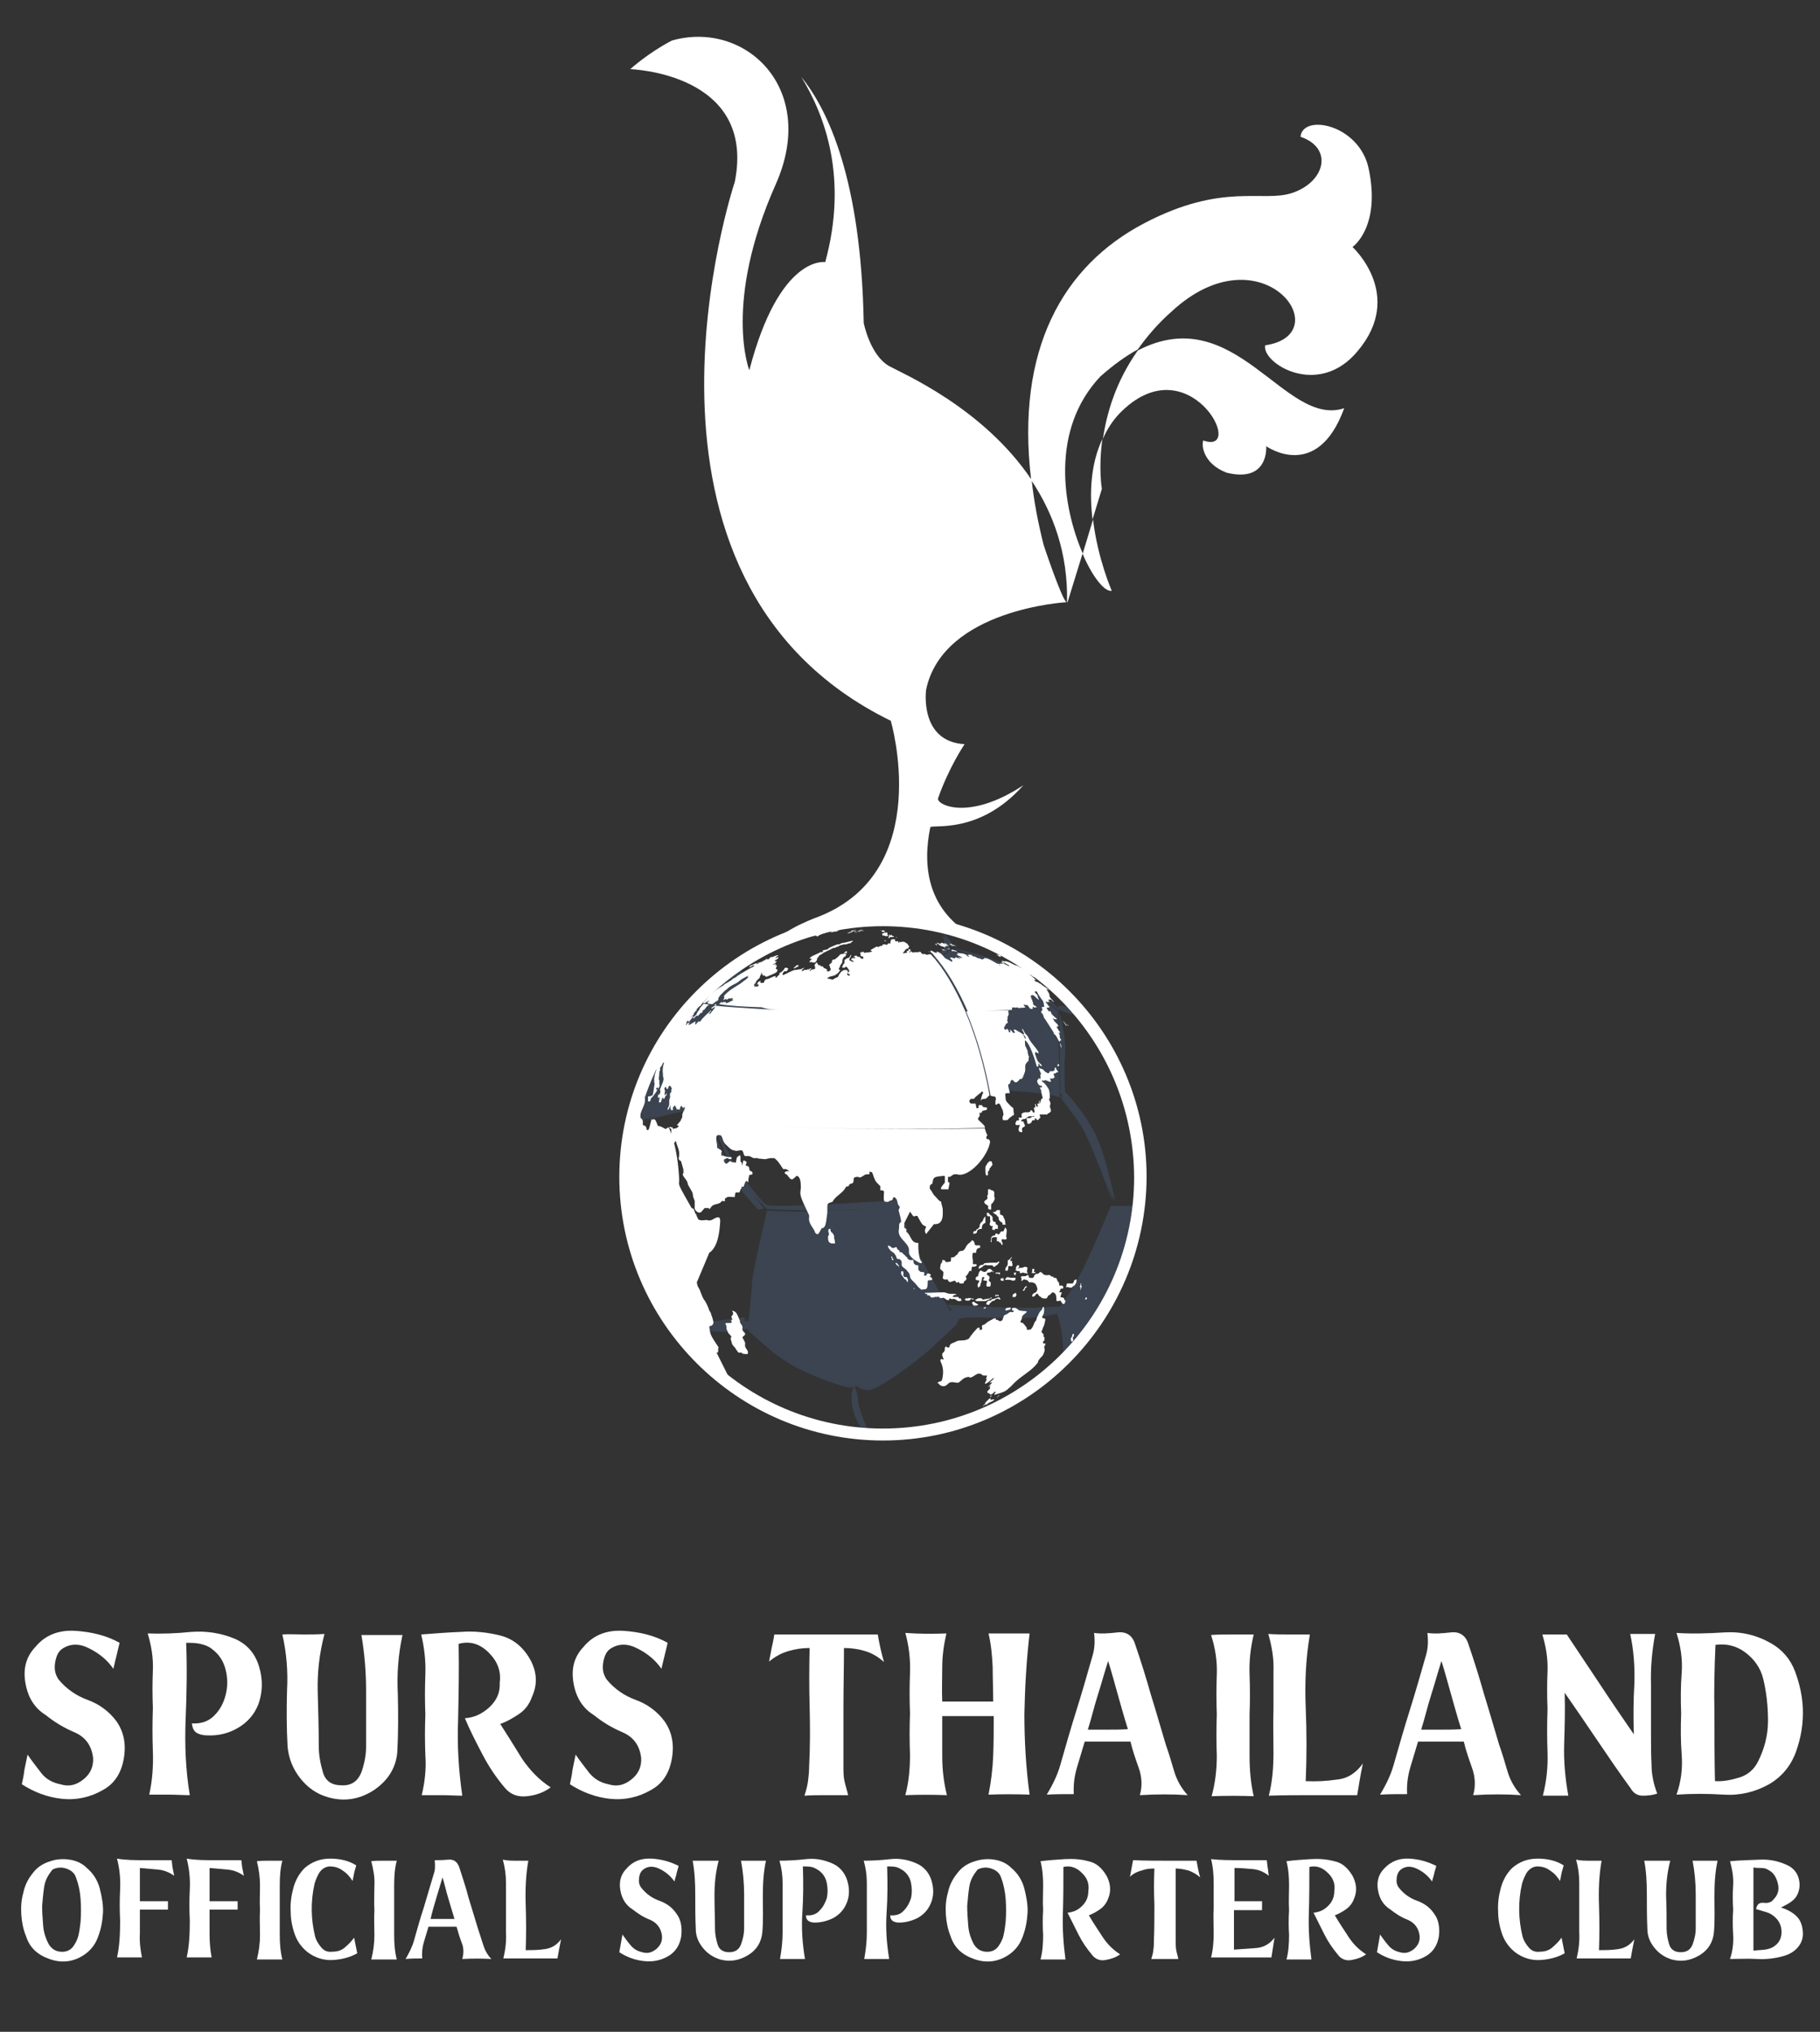 <?xml version="1.0" encoding="utf-8"?>
<!-- Generator: Adobe Illustrator 17.1.0, SVG Export Plug-In . SVG Version: 6.00 Build 0)  -->
<!DOCTYPE svg PUBLIC "-//W3C//DTD SVG 1.1//EN" "http://www.w3.org/Graphics/SVG/1.1/DTD/svg11.dtd">
<svg version="1.1" id="Layer_1" xmlns="http://www.w3.org/2000/svg" xmlns:xlink="http://www.w3.org/1999/xlink" x="0px" y="0px"
	 viewBox="0 0 350 390.7" enable-background="new 0 0 350 390.7" xml:space="preserve">
<rect x="0" y="0" width="350" height="390.7" fill="#333333" stroke="none"/>
<g>
	<g>
		<g opacity="0.4">
			<path fill="#475D7A" d="M204.5,262.1c0.1-6.9-1.3-9.6-1.3-9.6l-0.2,0c1.5-2.1,3.1-4.5,4.3-6.6c2.9-5.5,6.3-14,6.3-14h5.3
				C217.6,243.7,212.4,254.2,204.5,262.1L204.5,262.1z"/>
			<path fill="#475D7A" d="M184,208.4c-1.1,2.9-11.8,24.6-11.8,24.6s-0.2-1.3-0.2-2.6c0-1.3,9.8-19.5,10.3-20.4
				C182.9,209.1,185.1,205.4,184,208.4L184,208.4z"/>
			<path fill="#475D7A" d="M184.4,209.3c0,0-11.2,21.9-11.4,23.2c-0.2,1.3-0.4,4.1,0.2,2.4c0.6-1.7,12.1-24.8,12.1-24.8L184.4,209.3
				L184.4,209.3z"/>
			<path fill="#475D7A" d="M124.9,206.5c3.8-8.2,9.7-15.2,17.1-20.2l6.6,5.6c-0.6,0.8-3.8,4.7-6.1,8.3c-1.3,2.1-2.9,5-4.1,7.5
				c-1.2,2.4-2.1,4.3-2.1,4.3h-0.4l-12.1,3.3l-1.1-3C123.3,210.4,124,208.4,124.9,206.5L124.9,206.5z"/>
			<path fill="#475D7A" d="M195.1,209.8c-2.8-0.2-7.3-0.2-11.3-0.1c0,0-4.5-9.4-6.4-11.6c-1.6-1.9-4.6-6.1-5.4-7.1l4.8-3.7l6.1-4.7
				c3.3,1.1,7.3,2.5,9.2,3.4c3,1.5,8.6,6.1,10.6,7.8l0.4,0.4l0.4,0.3l0.3,15.6l0,0.9C203.9,211,201.3,210.2,195.1,209.8L195.1,209.8
				z"/>
			<path fill="#475D7A" d="M214.3,230.4c0,0-1.4-7.1-3.2-11.3c-2-4.8-6.3-9.2-6.3-9.2s-0.2-4.6,0-7c0.3-4.1-1.3-9-1.3-9
				s-7.4-7.5-11.8-9.2c-4.4-1.6-8.6-2.4-8.6-2.4s3.5,1.3,9.7,4c4.8,2.1,10.9,8.3,10.9,8.3l0.2,15.6c0,0,5.7,7.7,7.7,13.4
				c2,5.7,2.6,7.2,2.6,7.2L214.3,230.4L214.3,230.4z"/>
			<path fill="#475D7A" d="M203.7,194.2c0,0,0.1,0,1.3,0.5c1.2,0.5,1.9,0.3,1.9,0.3s-1.1-1.5-2.6-1.6
				C202.9,193.3,203.7,194.2,203.7,194.2L203.7,194.2z"/>
			<path fill-rule="evenodd" clip-rule="evenodd" fill="#475D7A" d="M181.4,179.5c0,0,1.1,2.8,1.9,2.6
				C183.9,182,181.4,179.5,181.4,179.5L181.4,179.5z"/>
			<path fill="#475D7A" d="M135.5,212.4c0,0,3.3,10.5,5.9,13.2c2.6,2.8,5.5,6.8,5.5,6.8l-1.1,0.2c0,0-5.5-5.9-7.7-9.7
				c-2.2-3.9-2.9-9.7-2.9-9.7L135.5,212.4L135.5,212.4z"/>
			<path fill-rule="evenodd" clip-rule="evenodd" fill="#475D7A" d="M172.3,230.8c0,0-23.7,1.6-24.8,0.9c-1.1-0.6-3.7-4-6-7.5
				c-1.7-2.7-5.6-11.6-5.6-11.6s3.5,10,5.6,13.1c2.1,3,6,6.8,6,6.8s7.4,0.3,10.8,0.3c3.4,0,14.3-0.7,14.3-0.7L172.3,230.8
				L172.3,230.8z"/>
			<path fill="#475D7A" d="M148.4,191.1c0,0,7.7-2.3,11.9-2.4c5.2-0.1,12.5,1.3,11.8,1.4c-0.6,0.1-8.9-0.4-11.5-0.3
				C153,190.3,148.4,191.1,148.4,191.1L148.4,191.1z"/>
			<path fill="#475D7A" d="M149,191.2c0.6-0.3,9.5-1.2,12-1.2c2.5,0,11.2,0.7,11.2,0.7s-10.1-0.1-11.1-0.1
				C160,190.7,148.3,191.5,149,191.2L149,191.2z"/>
			<path fill="#475D7A" d="M122.8,213.2c0.2,0.7,1.1,2.2,1.1,2.2s-2,12.5-2.2,15.5c-0.2,2.9,0,6.2,0,6.2s-0.7-9.6-0.6-11.4
				c0.2-1.8,1.7-10.1,1.7-10.1S122.6,212.4,122.8,213.2L122.8,213.2z"/>
			<path fill-rule="evenodd" clip-rule="evenodd" fill="#475D7A" d="M181.1,179.6c0,0,1.8,2.2,1.5,2.9c-0.4,0.7-10.5,8.2-10.5,8.2
				s9.1-7.5,9.5-8.4C181.9,181.4,181.1,179.6,181.1,179.6L181.1,179.6z"/>
			<path fill="#475D7A" d="M130.1,255.5c0,0,5,0.4,8.5,0.6c3.5,0.2,5-0.6,5-0.6s5.1,5.2,9.4,7.4c4.2,2.2,9.9,4.1,10.7,3.9
				c0.7-0.2,1.3-0.2,1.3-0.2s0.2,0.7,2,0.7c1.8,0,9.2-5.3,12.9-8.8c3.7-3.5,4.2-3.7,4.4-4.6c0.2-0.9,5.3-0.5,10.1-0.4
				c4.8,0.2,9-0.9,9-0.9l-21-0.6l-17.1,14l-21.5-12l-14.3,1.3L130.1,255.5L130.1,255.5z"/>
			<path fill="#475D7A" d="M124.3,215.5c1-0.4,4.2-1.2,6.7-1.7c2.8-0.6,5-1.5,5-1.5s-3,0.2-5.4,0.8
				C128.1,213.7,123.2,215.8,124.3,215.5L124.3,215.5z"/>
			<path fill="#475D7A" d="M164.3,266.5c0,0-1.1,1.3-0.2,4.8c0.9,3.5,3.3,5,3.3,5s-2.4-5.7-2.4-6.8
				C165.1,268.3,164.3,266.5,164.3,266.5L164.3,266.5z"/>
			<path fill="#475D7A" d="M143.2,253.3c0,0-6.8,0.9-9.2,1.1c-2.4,0.2-5,0-5,0l0.7,0.9l13.6-0.7L143.2,253.3L143.2,253.3z"/>
			<path fill="#475D7A" d="M182.2,250.9c0,0,10.2,0.6,14.1,0.6c3.9,0,7.6-0.3,7.6-0.3s-0.1,1.4-1.6,1.5c-1.5,0.1-7.4-0.3-10.2-0.3
				c-2.9,0-8.1,0.3-8.7-0.2C182.7,251.7,182.2,250.9,182.2,250.9L182.2,250.9z"/>
			<path fill="#475D7A" d="M162.7,232.7c4.5-0.3,9.6-0.7,10.2-0.7c0.9,2.6,2.1,6,2.6,7c1.5,2.9,5.6,10.2,7.1,12.9l0.6,1.1
				c0,0-1.8,2.9-6.6,6.6c-4.8,3.7-11,7-11,7s-0.5-0.2-1.3-0.4c-2.2-0.7-6.7-2.3-9.4-3.6c-3.2-1.6-9.1-6.5-10.6-7.8l-0.4-0.3
				c0,0,0.7-5.9,0.7-7.7c0-1.4,1.8-9.4,2.9-14c0,0,2.7,0.1,6,0.2C156.7,232.8,160.4,232.8,162.7,232.7L162.7,232.7z"/>
			<path fill="#475D7A" d="M204.2,210.9c2,1,5,5.3,6.8,10c1.8,4.6,2.9,10,2.9,10s-4-11-5.8-14.1
				C206.2,213.8,202.7,209.7,204.2,210.9L204.2,210.9z"/>
		</g>
		<g>
			<path fill="#FFFFFF" d="M169.8,277c-27.9,0-50.7-22.7-50.7-50.7c0-27.9,22.7-50.6,50.7-50.6c27.9,0,50.7,22.7,50.7,50.6
				C220.4,254.3,197.7,277,169.8,277z M169.8,178.1c-26.6,0-48.3,21.7-48.3,48.3c0,26.6,21.6,48.3,48.3,48.3
				c26.6,0,48.3-21.6,48.3-48.3C218,199.7,196.4,178.1,169.8,178.1z"/>
		</g>
		<path fill="#FFFFFF" d="M122.6,210.3L122.6,210.3L122.6,210.3c0,0.1-0.1,0.2-0.1,0.3C122.6,210.5,122.6,210.4,122.6,210.3
			 M122.7,210.1c0,0.1,0,0.1-0.1,0.2h0C122.7,210.3,122.7,210.2,122.7,210.1 M122.7,210.1C122.7,210.1,122.7,210.1,122.7,210.1
			c0,0,0,0.1-0.1,0.2l0,0C122.7,210.3,122.7,210.2,122.7,210.1 M122.7,210.1c0.2-0.6,0.5-1.3,0.7-1.9l-0.2,0.6
			c-0.1,0.3-0.2,0.6-0.4,0.9C122.8,209.8,122.8,210,122.7,210.1L122.7,210.1 M122.9,209.6c0-0.1,0-0.1,0.1-0.1c0-0.1,0-0.1,0.1-0.2
			c0-0.1,0-0.1,0.1-0.2c0.1-0.3,0.2-0.6,0.4-0.9l0,0c-0.2,0.6-0.5,1.2-0.7,1.9C122.8,209.9,122.9,209.7,122.9,209.6 M124,206.9
			c0.4-1,0.7-1.4,0.8-1.6l0.1-0.1l0,0c0.1-0.1,0.1-0.2,0.2-0.3c0,0.1-0.1,0.1-0.1,0.2c-0.1,0.2-0.2,0.4-0.3,0.6
			c-0.2,0.5-0.5,1-0.7,1.5c-0.1,0.2-0.2,0.5-0.3,0.7C123.8,207.5,123.9,207.2,124,206.9 M120.5,237.1L120.5,237.1
			c0-0.2-0.1-0.3-0.1-0.5c0,0.2,0.1,0.5,0.1,0.7C120.6,237.2,120.5,237.1,120.5,237.1 M119.7,230.4c0,0.3,0,0.6,0,0.9l0,0.4
			C119.7,231.3,119.7,230.9,119.7,230.4 M119.7,223.7c-0.1,0.8-0.1,1.7-0.1,2.6c0,0.3,0,0.6,0,0.9v0
			C119.6,225.7,119.6,224.9,119.7,223.7 M119.6,226.3c0,0.2,0,0.4,0,0.6l0,0.3C119.6,226.9,119.6,226.6,119.6,226.3 M121.7,213
			c0,0.1-0.1,0.3-0.1,0.4c0,0.1-0.1,0.2-0.1,0.3c0,0.1-0.1,0.2-0.1,0.3l0,0C121.5,213.8,121.6,213.4,121.7,213 M121.8,212.9
			L121.8,212.9c0,0,0,0.1,0,0.1C121.7,213,121.8,212.9,121.8,212.9 M164.4,178L164.4,178L164.4,178c0.1,0,0.1,0,0.2,0h-0.1h0.1
			c0.1,0,0.2,0,0.3,0l0,0h0.1h0c-0.1,0-0.2,0-0.4,0c-0.1,0-0.3,0-0.4,0C164.3,178.1,164.3,178,164.4,178 M164.5,178L164.5,178
			L164.5,178L164.5,178 M165,178L165,178L165,178l0.3,0c0,0,0,0-0.1,0h0h0C165.1,178,165,178,165,178L165,178l-0.1,0
			c0,0-0.1,0-0.1,0c-0.1,0-0.1,0-0.2,0C164.7,178,164.8,178,165,178 M165.1,178L165.1,178l0.2,0l0.1,0h0h0h0h0c0,0,0.1,0,0.2,0
			c-0.1,0-0.2,0-0.3,0L165.1,178L165.1,178 M165.2,178C165.2,178,165.2,178,165.2,178C165.2,178,165.2,178,165.2,178L165.2,178
			 M165.5,177.9L165.5,177.9L165.5,177.9C165.5,177.9,165.5,177.9,165.5,177.9L165.5,177.9 M165.5,177.9L165.5,177.9l0.1,0
			C165.6,177.9,165.6,177.9,165.5,177.9L165.5,177.9L165.5,177.9 M165.6,177.9C165.6,177.9,165.6,177.9,165.6,177.9L165.6,177.9
			L165.6,177.9L165.6,177.9 M165.9,177.9L165.9,177.9C165.9,177.9,165.9,177.9,165.9,177.9L165.9,177.9 M160.5,238.4
			c0-0.1-0.1-0.2-0.1-0.4c0-0.1,0-0.1,0-0.2v-0.2l0,0l-0.3-0.5c0,0-0.1-0.1-0.2-0.1c-0.1-0.2-0.1-0.2-0.1-0.2
			c-0.1-0.1-0.1-0.1-0.1-0.5l-0.2,0c0,0,0,0-0.1,0.1c-0.1,0-0.1,0-0.1,0.2c0,0.1,0,0.1,0,0.2c0,0.1,0,0.1,0,0.1l0,0
			c0,0,0.1,0.1,0.1,0.2c0,0.1,0,0.1,0,0.2c0,0.1,0.1,0.1,0,0.2c0,0,0,0-0.1,0.1c-0.1,0.1-0.1,0.9,0.1,1.2c0,0,0.3,0.3,0.5,0.3
			c0.1,0,0.1,0,0.7,0C160.5,238.5,160.5,238.5,160.5,238.4 M190.9,269.4c0.1-0.1,0.3-0.2,0.4-0.3c-0.1,0-0.3,0-0.4,0
			c0,0-0.2,0-0.3,0.1h-0.1l0-0.2l0,0c0,0,0.1-0.1,0-0.1h0c0,0-0.2,0-0.3,0.1c-0.3,0.3-0.3,0.3-0.3,0.3c-0.1,0.1-0.1,0.1-0.2,0.2
			l-0.1,0.1l-0.1,0.1l0,0.1c0,0.1-0.1,0.2-0.2,0.2c0,0.1-0.1,0.1-0.1,0.2c-0.1,0.1-0.1,0.1-0.2,0.2h0h0h0.1c0.1-0.1,0.2-0.2,0.3-0.3
			l0,0c0.1,0,0.2,0,0.3,0c0.1-0.1,0.2-0.1,0.3-0.2c0.1-0.1,0.2-0.2,0.3-0.2C190.7,269.5,190.8,269.5,190.9,269.4 M191.7,268.8
			l0.2-0.2c0.1-0.1,0.1-0.1,0.1-0.1l0,0l0.1-0.1l0.1-0.1l0,0l-0.1,0l0,0h0l0,0l0,0c0,0-0.1,0-0.1,0.1l0,0l-0.1,0.1
			c-0.1,0.1-0.1,0.1-0.1,0.2h0.1C191.7,268.7,191.7,268.7,191.7,268.8h-0.1H191.7 M190.4,268.7c0.1-0.1,0.2-0.2,0.4-0.4l0,0
			c0,0-0.1,0-0.3,0.1C190.4,268.6,190.4,268.6,190.4,268.7L190.4,268.7 M196.4,268.9c0.1-0.1,0.3-0.2,0.4-0.3c0,0,0,0-0.1,0
			c0.3-0.2,0.3-0.2,0.3-0.3l-0.1,0c-0.2,0.1-0.4,0.3-0.6,0.4c-0.7,0.4-1.2,0.8-1.9,1.1c-0.7,0.4-0.7,0.4-0.9,0.4
			c-0.6,0.3-0.7,0.4-0.8,0.4h0l0,0h0l0,0l0,0l0,0l0,0h0c-0.1,0-0.5,0.3-0.7,0.4v0c0.1,0,0.1,0,0.1,0c-0.1,0.1-0.1,0.1-0.2,0.2h0.1
			C194.7,270,196.3,269,196.4,268.9 M191.4,271.6c0,0,0.1-0.1,0.1-0.1c0,0,0.1,0,0.1-0.1l-0.1,0c0,0,0,0-0.1,0L191.4,271.6
			L191.4,271.6l-0.1,0L191.4,271.6 M199.4,266.9c0.1-0.1,0.3-0.3,0.4-0.3c0,0,0,0-0.1,0.1c0,0-0.1,0.1-0.1,0.1c0,0-0.1,0-0.1,0l0,0
			l-0.1,0.1c0.8-0.6,0.8-0.6,0.8-0.7c-0.2,0.1-0.3,0.2-0.4,0.3c0.2-0.3,0.5-0.4,0.7-0.6h0c0.6-0.7,0.6-0.7,0.6-0.7h0
			c-0.1,0-0.3,0.2-0.3,0.3c-1,1-1,1-1.5,1.5c-0.3,0.2-0.5,0.4-0.8,0.6c0,0-0.1,0-0.1,0c-0.1,0.1-0.3,0.2-0.4,0.3l-0.1,0.1
			c0.1,0,0.1,0,0.2,0c-0.3,0.3-0.7,0.5-1,0.8l0.1,0c0.5-0.4,1-0.7,1.5-1.1l0.1,0l0,0l0,0c0.2-0.2,0.6-0.5,0.7-0.5L199.4,266.9
			L199.4,266.9 M206.3,257.9c0.1-0.1,0.1-0.3,0.1-0.3l-0.1-0.1c0-0.1,0.1-0.1,0-0.2l0,0c0-0.1,0-0.2,0.1-0.2
			c0.2-0.3,0.1-0.6,0.1-0.6l-0.1,0l-0.1,0c0,0.1-0.1,0.2-0.1,0.3l0,0c0,0,0,0,0,0.1c0,0,0,0.1-0.1,0.2c-0.1,0.1-0.1,0.2-0.2,0.4
			c0,0.1,0.1,0.2,0.1,0.3c0,0.1,0,0.1,0,0.2l0,0L206.3,257.9L206.3,257.9 M194.3,251.8c0-0.1,0.1-0.2,0.1-0.3l-0.2-0.1
			c-0.3,0.1-0.3,0.1-0.6,0.1c0,0,0.1,0,0.1,0c-0.1,0-0.2,0-0.3,0.2c0,0-0.1,0.2,0,0.3c0.1,0,0.1,0,0.2,0c0,0,0.1-0.1,0.3-0.1
			c0,0,0.1,0,0.1,0C194.1,251.8,194.2,251.8,194.3,251.8 M199.1,262.6c0.2-0.2,0.3-0.4,0.5-0.6c0-0.2,0.1-0.3,0.1-0.4
			c0,0,0.1-0.1,0.1-0.1c0.1-0.2,0.3-0.4,0.5-0.6l0,0c0.1-0.1,0.2-0.2,0.3-0.4c0,0,0.5-0.9,0.2-1.4l0-0.1c0.1-0.2,0.2-0.4,0.3-0.6
			c-0.6-0.1-0.6-0.1-0.5-0.4c0,0,0.1-0.1,0.1-0.1c0.1-0.1,0.1-0.1,0.2-0.4l-0.1,0c0-0.1,0.1-0.2,0.1-0.3c-0.2-0.1-0.3-0.2-0.2-0.6
			c-0.5-0.5-0.5-0.5-0.2-1c0,0,0,0,0-0.1c0.1-0.3,0.1-0.3,0.1-0.3c0,0,0-0.1,0.1-0.1c0,0,0.4-1.2,0.3-1.5c-0.2-0.1-0.4-0.1-0.6-0.2
			c0-0.2,0.1-0.3,0.1-0.4c0,0,0-0.1,0.1-0.1c0.3-0.7,0.2-1.5,0.1-1.6l-0.1,0c-0.1,0.1-0.1,0.3-0.2,0.4c0,0,0,0.1-0.1,0.2
			c-0.4,0.4-0.4,0.4-0.9,1.5c0,0.1-0.1,0.2-0.1,0.4c-0.1,0.2-0.1,0.2-0.3,0.4c-0.2,0.4-0.3,0.8-0.5,1.1c-0.3,0.5-0.6,0.4-1,0.4
			c-0.1-0.2-0.1-0.2,0-0.3c-0.2-0.3-0.5-0.7-0.8-1c-0.4-0.1-0.4-0.1-0.5-0.2c0.1-0.2,0.2-0.4,0.3-0.6c0,0,0,0,0-0.1
			c0-0.7,0.7-0.8,1-1.3l-0.1,0c-0.3-0.1-0.3-0.1-0.4-0.1c0,0-0.1,0-0.2,0c-0.3,0-0.5-0.1-0.8-0.1c0,0-0.5-0.4-0.7-0.5H195
			c0,0-0.1,0-0.1,0c-0.1,0-0.2,0-0.2,0c0,0.1-0.1,0.2-0.1,0.3l0,0.1c0.2,0.1,0.2,0.1,0.4,0.2c-0.2,0.4-0.6,0.1-0.8,0.2
			c-0.3,0.2-0.5,0.4-0.8,0.5c-0.3,0.1-0.3,0.2-0.4,0.3c0,0,0,0.1,0,0.1c-0.1,0.3-0.2,0.6-0.3,0.7c-0.1,0.2-0.7,0.2-0.8-0.1
			c-0.1,0-0.2,0-0.3,0l-0.1-0.1c0-0.1,0-0.2,0-0.2c-0.1,0-0.2,0-0.3,0c-0.4,0.2-0.7,0.4-1.1,0.6c-0.4,0.2-0.7,0.7-1.2,0.7
			c0,0.1,0,0.2-0.1,0.3c0.1,0.3,0.1,0.3,0.1,0.3c0,0.1-0.1,0.2-0.1,0.3c-0.2,0-0.4,0-0.5,0c0.1-0.1,0.1-0.3,0.1-0.4
			c-0.1,0-0.2,0-0.3,0c-0.2,0-1.7,1.9-1.7,2c-0.1,0.1-0.1,0.2-0.5,0.3c-0.7,0.3-1.5,0-2.1,0.4c-0.3,0.2-0.7,0.2-1,0.5
			c-0.2,0.1-0.1,0.4-0.3,0.6c-0.1,0-0.2,0.1-0.5-0.1c0-0.1,0-0.2,0-0.2c-0.1,0.2-0.1,0.2-0.3,0.3l0,0.1c0,0,0,0.1,0,0.2
			c0,0.2,0,0.2-0.1,0.4c0,0,0,0.1-0.1,0.2c-0.3,0.2-0.5,0.4,0,1.4c-0.2,0.1-0.4-0.2-0.6,0c0,0.1,0,0.2-0.1,0.2
			c0.4,0.9,0.8,1.8,0.4,3.6c-0.1,0.2-0.1,0.3-0.2,0.4c-0.3,0-0.6,0.2-0.7,0.3l0,0.1c0.1,0,0.2,0,0.2,0c0,0.1,0.1,0.1,0.1,0.2
			c0.2,0.2,0.9,0.7,1.6,0c0.5-0.5,0.7-0.5,1.9-0.3c0.1,0,0.3,0,0.7-0.4c0.5-0.5,1-0.7,1.3-0.7c0.2-0.1,0.3,0,0.4,0.1
			c0.8,0,1.4-1.2,2.3-0.6c0.2,0.2,0.2,0.2,0.5,0.2c0.1,0,0.1,0,0.2,0c0.2,0,0.2,0,0.3,0c0,0.2-0.1,0.4-0.2,0.7c0.1,0,0.2,0,0.2,0
			c0,0,0,0-0.4,0.8l0.1,0.1c0.4-0.1,1.5-1.1,1.5-1.1l0.1,0l0,0.1c-0.2,0.3-0.6,0.5-0.8,0.8l0.1,0c0.2-0.1,0.2-0.1,0.4-0.1
			c-0.1,0.1-0.1,0.2-0.3,0.4l-0.1,0.1l-0.1,0.1c-0.2,0.2-0.2,0.2-0.3,0.3c0.2,0,0.3-0.3,0.5-0.2c-0.1,0.1-0.1,0.2-0.2,0.3l0.1,0.1
			l0,0.1l-0.1,0.1c0,0,0,0-0.1,0.1c-0.4,0.4-0.4,0.4-0.2,0.7c0.3,0,0.3,0,0.3,0c0,0.1,0,0.2,0,0.2c0.4,0.2,0.8-0.3,1-0.5
			c0,0,0.1,0,0.2,0.1c-0.1,0.1-0.2,0.2-0.3,0.4l0.1,0.1c2-0.6,2-0.6,3.1-1.6c0,0,0,0,0.1-0.1C196,264.8,197.8,264,199.1,262.6
			 M209,249.8L209,249.8L209,249.8l0-0.1l0-0.1l0-0.1l0,0h0l0,0c0,0-0.1-0.1-0.1,0c0,0-0.1,0-0.1,0c0,0.1-0.1,0.2-0.1,0.2
			c0,0,0,0.1,0,0.1c0,0.1,0.1,0.1,0.1,0.1h0.1C208.9,249.8,208.9,249.8,209,249.8 M207.9,248L207.9,248c0-0.1,0-0.1,0-0.1
			c0-0.1,0-0.1,0-0.2c0-0.1,0.1-0.1,0.1-0.2v0l0-0.2c0,0-0.1-0.2-0.1-0.2c0,0,0-0.1,0-0.1c0-0.1,0-0.1,0.1-0.2h-0.1l-0.1,0
			c0,0.2,0,0.2,0,0.3c0,0.1-0.1,0.1-0.1,0.2l0,0.2c0,0,0.1,0.1,0.1,0.1c0,0.1,0,0.2,0,0.3l0,0.1L207.9,248L207.9,248 M207,246.2
			c0-0.1,0-0.1,0-0.2c-0.1,0-0.1,0-0.2,0.1l-0.2,0.1c-0.1,0.1-0.1,0.2-0.1,0.3l-0.2,0.3l0,0c0,0,0,0-0.5,0l-0.1,0l-0.1,0
			c-0.1,0-0.2,0-0.3,0l-0.1,0c0,0.1-0.1,0.2-0.1,0.3c0,0.1,0,0.2-0.1,0.3l0,0.1c0.1,0,0.2,0,0.4,0c0.1,0,0.2,0.1,0.3,0.1l0.4,0
			c0.1-0.1,0.1-0.1,0.2-0.2c0,0,0.1-0.1,0.1-0.1c0.1,0,0.1,0,0.2-0.1l0,0l0.1-0.1c0,0,0.1-0.2,0.2-0.3c0.1-0.1,0.1-0.2,0.1-0.4
			c0-0.1,0.1-0.1,0.1-0.2C206.9,246.3,207,246.2,207,246.2 M195.4,249.2c0.1-0.1,0.1-0.3,0-0.4c0-0.1,0-0.1-0.1-0.2
			c-0.3,0.2-0.5,0.3-0.5,0.3c0,0-0.1,0.3-0.1,0.4c0,0.1,0,0.1,0,0.1c0.1,0,0.3,0,0.4,0C195.1,249.5,195.3,249.4,195.4,249.2
			 M192.1,249.2L192.1,249.2l-0.1-0.2c-0.2,0-0.4,0-0.6,0c0,0.1,0,0.1,0,0.2c0,0,0,0.1,0,0.1h0h0.1c0,0,0,0,0.1-0.1
			c0.1-0.1,0.2,0,0.2,0h0.1C192.1,249.3,192.1,249.3,192.1,249.2 M197.5,247.5L197.5,247.5c0-0.1-0.1-0.1-0.1-0.2
			c-0.1,0-0.1,0.1-0.2,0.1l-0.1,0.1l-0.1,0.1l0,0c0,0,0,0.1,0,0.1c0,0.1,0,0.1-0.1,0.1c0,0.1,0,0.1-0.1,0.2c0,0-0.1,0.1-0.1,0.1
			l0,0.1l0,0c0.1,0,0.1,0,0.2,0l0,0c0,0,0,0,0.1-0.1c0,0,0.1-0.1,0.1-0.2c0-0.1,0.1-0.2,0.2-0.3l0-0.1
			C197.4,247.6,197.5,247.5,197.5,247.5 M204.7,250.7c0.1-0.2,0.1-0.3,0.2-0.5c0-0.1,0-0.2-0.2-0.2c-0.1-0.1,0-0.3-0.1-0.4l-0.7-0.2
			c0.1-0.3,0.2-0.6,0.3-0.9c-0.2,0-0.3,0-0.5,0c0.1-0.2,0.2-0.5,0.3-0.7c0.2,0,0.2,0,0.4,0c0-0.1,0.1-0.2,0.1-0.3
			c-0.1-0.1-0.1-0.2-0.2-0.3c-0.1,0-0.2,0-0.3,0c-0.1,0-0.2,0-0.3,0c0-0.2,0-0.4-0.1-0.6l0-0.1l-0.1,0c-0.1-0.1-0.1-0.1-0.3-0.6
			c-0.1-0.3-0.4-0.1-0.6-0.2c0,0,0-0.1,0-0.2l0,0c-0.1,0-0.1,0-0.3,0c-0.2-0.1-0.3-0.3-0.5-0.3c-0.2-0.1-0.4,0.1-0.6,0h-0.1h0h0h0h0
			h0h0h0h0h0h0h0h0h0h0l0,0h0c-0.5,0-0.6-0.5-1-0.6c-0.1,0-0.1,0-0.4,0.3c-0.2,0.1-0.4,0-0.5,0.1c-0.3,0.2-0.3,0.2-0.3,0.3
			c-0.1,0.5-0.4,0.5-0.9,0.4c-0.3,0,0-0.4-0.3-0.5c-0.2,0-0.3,0.1-0.5,0.2c-0.3,0-0.5,0-0.8,0c0,0.1,0,0.2-0.1,0.3
			c0.2,0.1,0.2,0.1,0.1,0.6c0.1,0,0.1,0,0.2,0l0-0.1c0.1,0,0.2-0.1,0.3-0.2c0.3,0.1,0.6,0.1,0.8,0.3c0.2,0.3,0.2,0.3,0.3,0.3
			c0.5-0.1,1,0.1,1.2,0.4c0.3,0.6,0.3,0.9,0.3,0.9c-0.1,0.4-0.2,0.5-0.3,0.6c-0.2,0.1-0.5,0.2-0.6,0.4c-0.1,0.1-0.1,0.1-0.1,0.3
			c0,0,0,0.4,0.6-0.1c0.1-0.2,0.2-0.4,0.4-0.3c0.1,0,0.1,0.1,0.2,0.2c0.1,0.2,0.1,0.2,0.3,0.3c0.1,0.1,0.3,0.2,0.4,0.3
			c0.2,0.1,0.6,0.1,0.8,0.1l0.2-0.2c0.1-0.1,0.1-0.3,0.2-0.4c0.4,0,0.5-0.5,0.9-0.6h0c0.1,0,0.5,0.3,0.5,0.4
			c0.2,0.4,0.1,0.9,0.2,1.3l0,0c0.1,0,0.4,0,0.7-0.1c0.1,0,0.1,0,0.2,0.3C204.4,250.8,204.5,250.8,204.7,250.7 M192.3,245L192.3,245
			L192.3,245c0-0.1,0-0.1,0-0.3c-0.1,0-0.1,0-0.2,0c-0.1,0-0.3,0-0.4,0l0,0c0,0,0,0-0.1,0h-0.1l0,0c0,0,0,0.1-0.1,0.1
			c0,0,0.1,0.1,0.1,0.1c0,0,0.1,0,0.1,0c0,0,0.1,0,0.1,0c0.1,0,0.2,0,0.3,0C192.2,245.1,192.2,245.1,192.3,245 M199.1,244.8
			c0-0.1,0-0.1,0-0.2c-0.1,0-0.2,0-0.3,0c0.1-0.3,0.1-0.3,0.1-0.4l0-0.1c0,0,0-0.1,0-0.1c-0.1,0-0.2,0-0.2,0c-0.1,0-0.1,0-0.2,0
			c0,0,0,0.2,0,0.3l0,0.1c0,0.2-0.1,0.3-0.1,0.4C198.7,244.8,198.9,244.8,199.1,244.8 M195.8,244.3L195.8,244.3L195.8,244.3
			L195.8,244.3 M197.6,244.9L197.6,244.9c0-0.1,0-0.1,0-0.2c0,0-0.1,0-0.1-0.1c0-0.1,0-0.2,0-0.3c0.1-0.4,0.1-0.4,0.1-0.5
			c-0.1-0.2-0.5-0.2-0.5-0.2c-0.2,0-0.4,0.2-0.6,0.2c-0.1,0-0.3,0-0.4,0c0,0-0.2,0.1-0.3,0.2l0-0.1c-0.1,0-0.1,0-0.2,0
			c0,0,0,0-0.3,0.2c0,0,0,0.1,0,0.2c0.1,0,0.2,0,0.3,0.1c0,0,0.1,0.1,0.3,0c0.2,0,0.2,0.1,0.2,0.1c0,0.3,0,0.3,0.1,0.3h0.1
			c0,0,0.1,0,0.1,0c0,0,0.1,0,0.3-0.1c0.1,0,0.2,0.1,0.3,0.1c0.1,0,0.2,0,0.3,0C197.5,245,197.5,244.9,197.6,244.9 M196,243.5
			c0,0,0-0.1,0-0.1l-0.1-0.1l-0.1,0c0,0-0.1,0-0.1,0h-0.1l0,0c0,0,0,0.1-0.1,0.2c0,0.1-0.1,0.1-0.1,0.2l-0.1,0.1
			c0.2,0.2,0.2,0.2,0.2,0.2h0.2C195.8,243.9,196,243.7,196,243.5 M195.3,245.2c0-0.2,0.1-0.3,0.1-0.5c-0.1,0-0.3,0-0.4,0
			c0,0.1,0,0.2,0,0.2l0-0.1c0,0.1,0,0.1,0,0.1c0,0.1,0,0.2,0,0.2C195.1,245.2,195.2,245.2,195.3,245.2 M195.2,246.2L195.2,246.2
			c0.1-0.3,0.1-0.3,0.1-0.5c-0.2,0-0.3,0-0.5,0c-0.1,0-0.2,0-0.3,0c0,0-0.1,0-0.1,0c-0.2,0-0.4-0.1-0.7-0.1c-0.1,0-0.1,0-0.3,0.3
			c0,0,0-0.1,0-0.1c0,0.1-0.1,0.1-0.1,0.2c0,0,0,0.1,0,0.1c0.1,0,0.3,0,0.4,0c0.1,0,0.2,0,0.3,0c0.1,0,0.1,0,0.1,0l0.1,0
			c0,0,0,0,0.4,0.1c0.1,0,0.1,0.1,0.1,0.1C195,246.2,195,246.2,195.2,246.2 M193,246.3c0-0.1,0-0.2,0-0.3l0-0.1c0,0,0-0.1,0-0.1
			c0,0-0.1,0-0.1,0c-0.1,0-0.1,0-0.2,0c-0.1,0-0.1,0-0.2,0l0,0c0,0.1-0.1,0.2-0.1,0.3c0,0,0,0.1,0.1,0.1c0.2,0.1,0.2,0.1,0.3,0.1
			C192.8,246.3,192.9,246.3,193,246.3 M194.7,243.2c0-0.1,0-0.1,0-0.2c0-0.1-0.1-0.1-0.1-0.1l0,0l0-0.1c0-0.1,0-0.1,0.1-0.3
			c-0.1,0-0.1,0-0.4,0c0-0.1,0-0.2,0-0.2c0-0.2,0.1-0.2,0.1-0.2l0.1-0.1c0,0,0,0,0.1-0.4c-0.1,0.2-0.1,0.2-0.5,0.6
			c-0.1,0.1-0.1,0.1-0.2,0.1c-0.1,0-0.1,0-0.1,0.2l0,0.1c0,0.1,0,0.3,0,0.4l-0.1,0.4c0,0.1,0,0.1-0.1,0.1c-0.1,0.1-0.2,0.3-0.2,0.3
			l-0.1,0.5c0,0,0.1,0,0.1,0c0.1,0,0.1,0.1,0.1,0.1c0,0,0,0,0.3-0.1c0.1-0.4,0.1-0.4,0.1-0.8c0.2-0.1,0.6,0,0.7,0
			C194.7,243.4,194.7,243.3,194.7,243.2 M190.9,244.6c0.1-0.3-0.5-0.6-0.5-0.6c0,0-0.1,0-0.1,0h-0.1c0,0-0.2,0-0.3,0.2
			c0,0-0.2,0.3-0.5,0.4c-0.1,0-0.4-0.1-0.4-0.1c-0.1,0-0.2-0.1-0.3-0.2c0,0-0.1,0-0.1,0c-0.1,0-0.4,0.4-0.4,0.6c0,0.1,0,0.1,0,0.1
			l0,0c-0.1,0.1-0.1,0.3-0.1,0.3c0,0.1,0,0.1-0.2,0.2h-0.1l0,0c-0.3,0.3-0.3,0.8,0.5,0.7c0,0,0,0.1,0,0.1c0,0.3-0.2,0.4-0.3,0.7
			c0,0.2,0,0.2,0,0.2l0,0c0,0,0,0,0.1,0.4c0.2-0.1,0.3-0.2,0.3-0.2c0,0,0-0.1,0.1-0.1c0.1-0.2,0-0.3,0.1-0.5c0-0.1,0.1-0.1,0.1-0.2
			c0.1-0.3,0.1-0.7,0.2-1c0.1,0,0.3,0,0.4,0c0,0.1,0,0.2-0.1,0.3l-0.1,0.1c0,0.1,0,0.1,0,0.2c0.6,0.1,0.6,0.1,0.7,0.1
			c0,0.1,0,0.2,0,0.3c0,0.1-0.1,0.2-0.1,0.3c0,0.1,0,0.1,0,0.2c0,0.1-0.1,0.3,0.3,0.3c0.1,0,0.3,0,0.4,0c0-0.1,0.1-0.1,0.1-0.2
			c0-0.1,0-0.1,0-0.2c0-0.1,0.1-0.3,0-0.4c0-0.1-0.1,0-0.1-0.1c0,0-0.1-0.1-0.1-0.1c-0.2-0.2-0.2-0.2,0-0.6c0-0.1,0-0.1,0-0.1
			c0-0.2,0-0.2-0.2-0.4c-0.1-0.1-0.2-0.1-0.3-0.1l0-0.2c0-0.1,0.1-0.2,0.1-0.3c0.1,0,0.2,0,0.4,0c0.2,0,0.3-0.2,0.4-0.2
			c0.2,0,0.3,0,0.5,0h0C190.8,244.7,190.9,244.7,190.9,244.6 M192.2,242.6L192.2,242.6c0,0-0.1,0-0.1,0c-0.2,0-0.2,0-0.3,0.2
			c-0.8,0-1.6,0-2.4,0.1c-0.2,0-0.2,0.3-0.4,0.3c-0.5,0.1-0.5,0.1-0.5,0.1c0,0-0.1,0.1-0.1,0.1c-0.2,0.2-0.2,0.4-0.2,0.6
			c0.2-0.1,0.4-0.2,0.6-0.3c0.1,0,0.1-0.1,0.2-0.2c0.3-0.2,0.3-0.2,0.3-0.2c0.1,0,0.1,0,0.1,0c0.1,0,0.1-0.1,0.1-0.1l0.3,0.1
			c0.3,0,0.6,0,0.9,0c0.1,0,0.3,0.1,0.3,0.2c0,0.1,0.1,0.1,0.1,0.1c0.1,0,0.2,0,0.3-0.1c0.1,0,0.1-0.2,0.2-0.2h0.1
			C191.9,243.1,192.1,242.9,192.2,242.6 M189.8,250.8L189.8,250.8L189.8,250.8 M192.4,249.8L192.4,249.8l-0.1-0.1c0,0,0-0.1-0.1-0.2
			c0,0-0.2,0-0.3,0c-0.2,0-0.2,0.1-0.3,0.1c-0.1,0.1-0.1,0.1-0.3,0.1c-0.1,0-0.2,0.1-0.3,0.1c-0.1,0-0.2,0-0.3,0.1c0,0,0,0-0.1,0.1
			c0,0,0,0.1-0.2,0.1c-0.3,0-0.3,0-0.3,0c-0.1,0-0.1,0.1-0.2,0.2c-0.1,0.1-0.2,0.2-0.2,0.2l0,0.1l0,0.1l0,0l0-0.1
			c-0.1,0.2-0.1,0.2,0,0.2c0,0,0.4,0.2,0.5,0.1c0,0,0.1-0.1,0.1-0.2c0.1-0.1,0.5-0.5,0.5-0.5c0.2-0.1,0.4,0,0.5-0.2
			c0.1-0.1,0.2-0.2,0.3-0.2c0,0,0.2-0.1,0.3-0.1C192.4,250,192.4,249.9,192.4,249.8L192.4,249.8 M189.5,251.6c0-0.1,0-0.2,0.1-0.2
			l0-0.1c-0.1,0-0.1,0-0.4,0.2c0,0.2,0,0.2,0,0.2C189.3,251.6,189.4,251.6,189.5,251.6 M190.7,249.6L190.7,249.6c0-0.1,0-0.1,0-0.1
			h-0.1c0,0-0.1,0-0.1,0.1c0,0.1-0.1,0.1-0.1,0.1c0,0,0,0-0.3,0c-0.1,0-0.3,0.1-0.4,0.1c0,0-0.1,0-0.1,0c-0.2,0-0.3,0.1-0.5,0.1
			c-0.1,0-0.2,0-0.2-0.1c-0.1-0.2-0.6-0.2-0.9-0.1c-0.1,0.1-0.2,0.1-0.3,0.2c0,0-0.1,0-0.2,0c0.1,0.1,0.1,0.2,0.3,0.3
			c0.1,0,0.1,0,0.8,0h0.1c0.6,0,0.6,0,0.6,0c0.1,0,0.3,0,0.4-0.1l0.1,0c0.1,0,0.1-0.1,0.2-0.2l0.2,0
			C190.6,249.7,190.6,249.7,190.7,249.6 M188,251L188,251c0.1-0.1,0.1-0.1,0.1-0.2c-0.2,0-0.3-0.1-0.3-0.1c0,0,0-0.1,0-0.1l-0.1,0
			l-0.2-0.1c-0.1,0,0-0.1-0.1-0.1c-0.1,0-0.1-0.1-0.2-0.1c0,0,0,0-0.3,0.2c0.1,0.2,0.1,0.2,0.1,0.2c0.1,0,0.1,0.1,0.1,0.2
			c0,0.1,0,0.1,0.1,0.1C187.3,251.1,187.4,251.1,188,251 M187.2,249.9L187.2,249.9L187.2,249.9c0-0.1,0-0.1,0-0.2
			c-0.3,0-0.3,0-0.3,0l0,0h0c0,0-0.1,0-0.1,0c-0.1,0-0.1-0.1-0.2-0.1c-0.1,0-0.1,0-0.2,0c0,0,0,0-0.1,0c-0.1,0-0.1,0.1-0.2,0.1l0,0
			c-0.1,0-0.2-0.1-0.4,0c0,0-0.1,0-0.1,0.1c-0.1,0.1,0.1,0.3,0.2,0.3c0.1,0,0.5,0,0.5,0c0,0,0.2,0,0.3-0.2c0-0.1,0.1-0.1,0.1-0.1
			c0.1,0,0.2,0,0.3,0C186.9,249.9,186.9,249.9,187.2,249.9 M184.9,250.1L184.9,250.1c-0.1-0.4-0.1-0.5-0.3-0.4
			c-0.2,0-0.2-0.1-0.3-0.3c-0.4,0-0.7,0-1.1,0c0.1-0.5,0.6-0.3,0.8-0.5c-0.2,0-0.3-0.1-0.5-0.1l-0.7,0c-0.4,0-0.8-0.2-1.2-0.3
			c-1.1,0-2.6,0.1-3.7,0.1c0,0.1,0,0.1,0,0.2c0.1,0,0.3,0,0.4,0c0,0.1,0,0.2,0,0.3c0.4,0,0.4,0,0.4,0c0.2,0.1,0.2,0.4,0.5,0.4
			c0.3,0.1,0.5-0.2,0.8-0.1c0.2,0,0.4-0.1,0.6,0c0.1,0,0.1,0.2,0.2,0.2c0.3,0.1,0.6-0.2,0.9,0.1c0.4,0.3,0.4,0.3,0.8,0.3
			c0-0.2,0.1-0.3,0.1-0.3c0.1-0.1,0.2,0.1,0.4,0.1c0,0,0.1,0,0.2,0c0.5-0.2,0.8,0.4,1.2,0.4c0.1,0,0.1,0,0.2,0L184.9,250.1
			 M175.8,247.9c0-0.1,0-0.1,0-0.1l0-0.1c0-0.1,0-0.1,0-0.1c0,0.1-0.1,0.1-0.1,0.1c0,0,0,0.1,0,0.2L175.8,247.9 M188.5,239.9
			L188.5,239.9c0-0.3,0-0.3-0.1-0.4c-0.1-0.1-0.6,0-0.6,0c-0.1,0-0.4-0.2-0.4-0.2c0-0.1,0.1-0.2,0-0.3l-0.2-0.4l-0.3-0.1
			c-0.2,0.4-0.6,0.5-0.9,0.9c-0.3,0.3-0.3,0.7-0.7,1c-0.2,0.2-0.5,0.1-0.7,0.2c-0.2,0.1-0.4,0.3-0.4,0.5l-0.1,0.1
			c-0.2,0.1-0.4,0.4-0.6,0.5c-0.2,0.1-0.3,0.1-0.6,0.1c0,0.3,0,0.6-0.1,0.8c-0.3,0-0.5,0.1-0.8,0.1c-0.1,0-0.2-0.1-0.3-0.3l-0.1-0.1
			c-0.1,0-0.1,0-0.2,0c-0.1,0-0.1,0-0.2,0c0,0.4,0,0.4-0.1,0.5c0,0.1-0.2,0.2-0.2,0.3l-0.1,0.7c-0.1,0.5,0.8,0.5,0.6,1.1l0,0.1
			c0,0.1,0,0.1,0,0.2c-0.1,0.4-0.2,0.6,0,0.7c0.3,0.3,0.6,0,0.9,0.2c0,0.3,0.2,0.3,0.3,0.4c0.4,0.1,0.7-0.3,1.1-0.2l0,0
			c0,0,0,0,0.2,0.3c0.1,0.2,0.3-0.1,0.4-0.1c0,0,0.2,0.1,0.2,0.2c0,0.1,0,0.1,0.2,0.1c0.1,0,0.1,0,0.3,0c0.1,0,0.1,0,0.2,0l0.1,0
			c0-0.1,0-0.2,0.1-0.3c0-0.1,0-0.1,0.3-0.3c0.2-0.2,0.2-0.5,0.1-0.5c-0.1-0.1-0.1-0.2-0.1-0.2l0.4-0.5c0.1-0.1,0.1-0.1,0.3-0.6
			c0.1,0,0.3,0,0.4,0c0-0.3,0.1-0.5,0.1-0.8c1.3,0,0.9-0.5,0.8-0.5c-0.2,0-0.2,0-0.6,0c0-0.2,0-0.2,0-0.4c0-0.1,0-0.2,0-0.3
			c0-0.2-0.1-0.4-0.1-0.7c0-0.3,0-0.5,0.1-0.8c0.3,0,0.3,0,0.6,0C187.8,240.2,187.8,240.1,188.5,239.9 M174.6,246.5
			c0-0.2,0-0.4,0-0.6c0,0-0.1,0-0.1-0.1c-0.1,0-0.1-0.1-0.1-0.2c0,0-0.2-0.1-0.3,0c-0.3,0-0.4-0.4-0.4-0.4c0-0.2,0.1-0.4,0-0.6
			c0-0.1,0-0.1-0.3-0.2c-0.2,0.3-0.1,0.5-0.1,0.6c0.1,0.2,0.7,1,0.7,1c0.2,0,0.2,0,0.3,0.2C174.4,246.5,174.5,246.5,174.6,246.5
			 M172.2,243.1L172.2,243.1l0-0.1C172.2,243,172.2,243,172.2,243.1L172.2,243.1 M172.9,243.7v-0.1c0-0.2,0-0.3-0.1-0.3
			c0-0.1-0.1-0.1-0.1-0.1c-0.1-0.1-0.1-0.2-0.2-0.3l0,0c0,0-0.1,0-0.2-0.1l0,0c-0.1,0.2-0.1,0.2,0.2,0.5c0,0,0.1,0.1,0.2,0.1
			c0.1,0,0.1,0.1,0.2,0.1C172.8,243.6,172.8,243.7,172.9,243.7L172.9,243.7L172.9,243.7 M171.8,242.3c0-0.1,0-0.1,0-0.2
			c-0.1-0.1-0.2-0.1-0.2-0.2l0-0.1c0,0,0-0.1,0-0.1l-0.2-0.1c0,0.1-0.1,0.1,0,0.2c0,0,0,0.1,0.1,0.1l0,0.1l0,0.1l0,0.1v0l0,0
			c0,0,0.1,0.1,0.2,0.1h0h0h0l0,0h0h0h0l0,0H171.8 M179.3,246c0,0-0.1-0.4-0.3-0.4c-0.3,0-0.2-0.1,0-0.4l0-0.1c0,0-0.7-0.6-0.9,0.2
			c-0.1,0-0.3,0-0.4,0c0-0.2,0.2-0.5-0.1-0.7c0,0-0.1,0-0.1,0c-0.4,0-0.4,0-0.4,0c0,0-0.5-0.3-0.5-0.5c0-0.3,0-0.5,0-0.8
			c-0.5,0-0.5,0-0.8-0.3c-0.2-0.2-0.1-0.6-0.2-0.8c0,0-0.1,0.1-0.2,0.1c-0.1,0-0.1,0-0.2,0c-0.2,0-0.4,0-0.7-0.3l0-0.2
			c-0.3-0.1-0.4-0.4-0.7-0.6c-0.4-0.4-0.4-0.4-0.5-0.4c-0.1,0-0.2,0-0.3-0.1c-0.1-0.1,0-0.2-0.1-0.3c-0.1,0-0.3,0-0.5-0.6
			c-0.2,0-0.5,0.2-0.7,0.2c-0.3-0.1-0.5-0.4-0.8-0.5c-0.3,0.1-0.1,0.4,0.3,0.9c0.2,0.3,0.7,0.4,0.9,0.8c0.2,0.3,0.2,0.3,0.3,0.6
			c0.1,0.3,0.1,0.3,0.4,0.3c0.2,0,0.3,0.1,0.4,0.2c0.2,0.2,0.2,0.2,0.2,0.8c0,0.1,0,0.1,0,0.2c0.2,0.5,0.7,0.6,1,1
			c0.1,0.2,0.4,0.4,0.5,0.7c0.1,0.3,0.1,0.6,0.2,0.8c0.3,0.5,0.7,0.7,1,1.1c0.4,0.5,0.4,0.5,0.5,0.6c0.5,0.4,0.5,0.4,0.5,0.5
			l0.9-0.1c0.1,0,0.3-0.3,0.3-0.3c0,0,0-0.1,0-0.1c0.1-0.4,0.1-0.4,0.1-0.9c0,0,0-0.1,0-0.2c0.1-0.4,0.6-0.1,0.8-0.3L179.3,246
			 M193.5,238.3l0.1-0.2l-0.1-0.3c0-0.4,0.1-0.8,0.1-1.2c0-0.1-0.1-0.5-0.3-0.5c-0.1,0-0.1,0-0.1,0.2c-0.1,0.1-0.1,0.3-0.2,0.4
			c0,0-0.2,0.2-0.3,0.1c-0.1-0.1-0.3,0.1-0.4,0.3c-0.1,0.2-0.1,0.2-0.4,0.3c-0.1,0,0-0.2-0.1-0.2c-0.1,0-0.4,0-0.4,0.1l0,0.2
			c-0.1,0.1-0.2,0.1-0.3,0.1c-0.3,0-0.5,0.4-0.5,0.4c0,0.3,0,0.5-0.1,0.8c0,0,0.1,0.1,0.1,0.1c0-0.1,0.1-0.1,0.1-0.2
			c0-0.1,0-0.1,0-0.2c0-0.1,0-0.1,0-0.2c0-0.2,0-0.2,0-0.2l0.3-0.2c0.1,0,0.1,0,0.7,0c0,0.1,0,0.2,0,0.3c0,0.4,0,0.4,0,0.5l0.1,0
			c0.1,0,0.2,0,0.2,0c0.1,0,0.1,0.1,0.2,0.2c0.1,0.1,0.1,0.1,0.2,0c0,0,0,0,0.1,0.2c0,0.1,0,0.1,0,0.2c0.1,0,0.1,0,0.1,0
			c0.1,0,0.1,0.1,0.1,0.1l0.1,0c0-0.1,0-0.2,0-0.3c0-0.2,0-0.2-0.1-0.2c0,0,0,0-0.1-0.5c0,0,0.1-0.1,0.1-0.1c0,0,0,0,0.1,0
			C193.2,238.3,193.3,238.4,193.5,238.3L193.5,238.3 M191.9,236.3c0-0.2,0-0.3,0-0.5c0-0.1,0-0.2-0.2-0.3c-0.2-0.1-0.2-0.1-0.2-0.1
			c-0.1-0.1,0.1-0.3-0.1-0.4c0,0-0.2-0.1-0.3-0.1c-0.1,0-0.1,0-0.1-0.1c-0.1-0.1,0-0.1-0.1-0.2c0-0.1-0.1-0.1,0-0.3
			c0-0.2,0-0.2-0.2-0.5c-0.1-0.1-0.3-0.2-0.4-0.3c-0.1-0.1-0.1-0.2-0.2-0.3l0,0c0,0,0,0-0.3,0c-0.1,0.7,0.1,0.7,0.6,0.7
			c0,0.5,0,0.5,0,0.6c0,0,0.1,0.3,0,0.6c-0.1,0.3-0.1,0.3-0.1,0.3c0.2,0.5,0.6,0.4,0.7,0.4c0,0.1-0.1,0.1-0.1,0.1l-0.1,0.3
			c0,0.1,0,0.2,0,0.2c0.3,0.2,0.5,0.1,0.5,0.1c0.1,0,0-0.1,0-0.2C191.6,236.3,191.6,236.3,191.9,236.3 M193.3,234.9L193.3,234.9
			c-0.1-0.4-0.1-0.5-0.2-0.6c-0.1-0.1-0.1-0.1-0.1-0.1c0-0.1,0-0.1,0-0.2c-0.2-0.4-0.5-0.4-0.5-0.4c-0.1,0-0.1,0-0.1,0
			c0-0.1-0.1-0.1-0.1-0.2c0-0.1,0-0.1,0-0.2c0-0.2,0-0.3,0-0.5c-0.1,0-0.1,0-0.2,0c-0.1,0-0.1,0-0.1,0c0,0-0.1,0-0.1,0
			c0,0-0.1,0-0.1,0c-0.2,0-0.2,0.1-0.2,0.1c0,0.1,0,0.1-0.2,0.2c0,0-0.4,0.1-0.5,0.1c0.1,0.1,0.5,0.4,0.5,0.4
			c0.2,0.1,0.2,0.1,0.2,0.1h0.1c0,0.1,0,0.1,0,0.2c0.1,0.1,0.2,0.1,0.3,0.2c0.1,0.2,0,0.4,0.1,0.6c0,0,0.1,0,0.1,0.1
			c0.1,0.1,0.2,0.2,0.3,0.3c0,0,0,0,0.1,0c0,0,0.1,0,0.1,0.1c0.1,0.1,0.1,0.1,0.1,0.4c0.2,0,0.4,0,0.6,0
			C193.3,235.2,193.3,235.2,193.3,234.9 M189.5,233.9L189.5,233.9c-0.1,0.1-0.1,0.1-0.2,0.2c-0.2,0.3-0.2,0.3-0.2,0.4
			c0,0,0,0-0.2,0.4c0,0.1-0.1,0.1-0.2,0.1c-0.1,0.1-0.1,0.2-0.2,0.4c0,0-0.1,0-0.1,0.1c0,0,0,0.1,0,0.1c0,0,0,0.2,0,0.3
			c0,0.1-0.1,0.1-0.2,0.2c-0.1,0.1-0.1,0.2-0.1,0.2c-0.1,0.1-0.2,0-0.3,0.1c0,0.1-0.1,0.4-0.4,0.3c-0.1,0-0.2,0.2-0.3,0.5l0.1,0
			c0.2,0.1,0.7,0,0.7-0.4c0,0,0-0.5,0.9-0.5c0-0.9,0.5-1.1,0.6-1.1c0.1,0,0.1,0,0.1-0.1L189.5,233.9 M191.2,230.2L191.2,230.2
			c0-0.2,0-0.2,0-0.3l0-0.1l0-0.1l0-0.1l0-0.1l0-0.1l0-0.1l0-0.1l-0.1-0.1l-0.1-0.1l-0.1-0.1h-0.1h0h0h0h0l0,0h0h0h0
			c-0.1,0-0.1,0-0.1,0l-0.1,0l0-0.1c-0.2-0.1-0.2-0.1-0.2-0.1c-0.1,0-0.2,0-0.4,0l0,0.1l0,0.1l0,0.1l0,0.1l0,0.1v0.1
			c0,0.1,0,0.1,0,0.3v0.1l-0.1,0.1c0,0.1-0.1,0.2,0,0.5c0,0.2,0,0.2-0.1,0.3c-0.1,0.1-0.3,0.2-0.4,0.3l-0.1,0.1v0.1v0.1
			c0,0,0,0.2,0.3,0.4c0.2,0.1,0.3,0.2,0.3,0.2l0.1,0.1h0.1c-0.2,0.4,0,0.6,0,0.6c0.1,0,0.1,0.1,0.2,0.1c0.1,0,0.2,0,0.3,0
			c0-0.1,0-0.2,0-0.3c0-0.1,0-0.1,0-0.2c0-0.1,0-0.3,0-0.4c0-0.2,0.2-0.3,0.3-0.4l0.1-0.1l0-0.1l0.1-0.1c0.2-0.3,0.2-0.6,0.2-0.6
			v-0.1L191.2,230.2 M190.8,223.8c0-0.1,0-0.1,0-0.2c0-0.1-0.1-0.1-0.1-0.1c0-0.1,0-0.2,0-0.2c-0.3,0-0.3,0-0.4,0
			c-0.1,0-0.1,0.1-0.2,0.2c-0.1,0.1-0.2,0.1-0.2,0.2l0,0c-0.1,0.1-0.1,0.2-0.2,0.4c0,0-0.1,0-0.1,0c0,0-0.1,0.3-0.1,0.5
			c0,0.5,0,1,0.1,1.4c0.1,0,0.3,0,0.4,0c0-0.4,0-0.4,0-0.7c0-0.1,0.1-0.1,0.2-0.2c0.1-0.2,0.1-0.2,0.1-0.3c0-0.1,0-0.1,0-0.1
			c0-0.1,0.1-0.1,0.2-0.2c0.1-0.2,0.1-0.2,0.2-0.3c0,0,0.2-0.2,0.2-0.3C190.8,223.9,190.8,223.8,190.8,223.8 M203.1,205.4
			c0,0,0-0.1-0.1-0.1l-0.1,0c-0.2,0.1,0,0.4-0.1,0.5c-0.3,0.2-0.3,0.2-0.5,0.2c0,0-0.1,0-0.1,0l0,0c0,0-0.1,0-0.2,0h-0.1
			c-0.1,0.2-0.2,0.4-0.3,0.4c0,0-0.3-0.1-0.4-0.2c-0.3-0.1-0.4-0.4-0.7-0.6c-0.2-0.1-0.5-0.1-0.7-0.3c0,0.5,0.3,0.8,0.4,1.2
			c-0.3,0.3,0.1,0.7-0.2,1c-0.1-0.1-0.2-0.2-0.3-0.2c0,0.1,0,0.2,0,0.3l-0.1,0c-0.3,0.1-0.1,1,0.5,1.2c0,0,0,0,0.1,0l0.1-0.1
			c0,0.1,0.1,0.2,0.1,0.4c-0.1,0-0.3,0-0.4,0c0,0.1,0,0.2,0.1,0.3c0,0.1,0,0.1,0.1,0.2c0.1,0.2,0,0.4,0.1,0.6c0,0.2,0.1,0.3,0.1,0.5
			c0.2,0.5,0.1,0.5-0.1,0.6c-0.2,0.3-0.2,0.6-0.3,0.9c-0.1-0.2-0.1-0.4-0.1-0.6l-0.1,0.1c0,0.4,0,0.4,0.1,0.5c-0.2,0-0.3,0-0.4,0
			c0,0.2,0.1,0.4,0.1,0.6c-0.2,0-0.4,0-0.4-0.5c0,0-0.1,0-0.1,0c-0.1,0.1-0.1,0.1,0,0.3l0,0c0,0.4,0,0.4-0.3,0.4
			c0.1,0.3,0.1,0.6,0.2,0.9l-0.3,0c0,0-0.1,0-0.1-0.1c-0.1-0.4-0.4-0.3-0.4-0.3c-0.1,0.6-0.8,0.3-1.2,0.4c-0.6,0.2-0.6,0.2-0.5,1
			c-0.2,0-0.4,0-0.6,0c0,0.1,0,0.1,0.1,0.5c-0.2,0-0.4,0.1-0.5,0.1c-0.6,1,0.1,0.9,0.6,0.8l0-0.1c0,0.3,0,0.3-0.1,0.5
			c-0.1,0.3-0.3,0.9,0.3,1c0.1,0,0.2,0,0.3,0c-0.1-0.8-0.1-0.8,0.3-1c0.2-0.1,0.2-0.2,0.2-0.2c0-0.3-0.3-0.6-0.3-0.9
			c-0.1,0-0.3,0.1-0.4,0c0-0.1,0-0.1,0-0.2c0.3-0.2,0.3-0.2,0.5-0.2c0.4,0,0.6-0.4,0.9-0.5c0.3-0.1,0.7,0,1-0.1l0.1,0
			c0,0,0,0.1,0,0.1c-0.1,0.1-0.3,0-0.4,0c-0.2,0.1-0.2,0.3-0.4,0.3l-0.1,0c-0.2,0-0.4,0-0.6,0c0.1,0.4,0.1,0.7,0.2,1.1
			c0.1,0,0.2,0,0.3,0c0.1,0,0.4-0.2,0.4-0.2c0.1-0.1,0.1-0.3,0.2-0.4c0.1-0.2,0.3,0,0.5-0.1c0-0.1,0-0.2,0-0.3c0,0,0.1,0,0.1-0.1
			c0.4,0.4,0.4,0.4,0.4,0.4c0.3,0,0.3-0.4,0.5-0.4c0.1-0.2,0.1-0.2-0.1-0.6l0.1-0.1c0.4,0,1,0,1.4,0c0.1-0.3,0.7-0.3,0.7-0.7
			c0-0.2-0.1-0.5-0.2-0.8c0-0.2,0.1-0.4,0.1-0.6l0-0.1c0-0.1-0.1-0.2-0.1-0.3c0-0.1,0-0.2-0.1-0.2c-0.1-0.3-0.1-0.3,0.1-0.4
			c0,0,0-1.2-0.2-1.7c0,0-0.7-1.3-1.3-1.5c0-0.1,0-0.1-0.1-0.2c0.2,0,0.4,0,0.6,0l0.1-0.1c0,0,0,0,0.1,0c0.3,0.2,0.3,0.2,0.4,0.1
			c0.1,0.2,0.1,0.2,0.6,0.2c0-0.2,0-0.2-0.2-0.6c0.2,0,0.4,0,0.6,0c0.1-0.1,0.1-0.1,0.3-0.2c0-0.3-0.2-0.5-0.2-0.7
			c0.2-0.1,0.2-0.1,0.4-0.1c0.1-0.1,0.1-0.2,0.3-0.2c0,0,0.1,0,0.1,0c0,0,0.1,0,0.1-0.1C203.1,205.6,203.1,205.6,203.1,205.4
			 M203.6,204.6L203.6,204.6L203.6,204.6c-0.1,0-0.1,0-0.1,0c0,0,0,0-0.1,0.1c0,0,0,0,0,0.1c0,0,0,0-0.1,0.1
			c0.1,0.1,0.1,0.1,0.2,0.1c0.2,0,0.2,0,0.2,0c0,0,0-0.1,0-0.2C203.6,204.8,203.6,204.7,203.6,204.6 M204,200.8c0,0-0.1-0.1-0.1-0.1
			l-0.1,0c0,0,0,0,0.1,0.2c0,0,0,0.1,0,0.1c0,0.1,0.1,0.1,0.1,0.1c0,0.1,0,0.1,0,0.2c0,0,0,0.1,0,0.1h0.1l0,0c0,0,0-0.1,0-0.1
			c0,0,0-0.1,0-0.1c0-0.1,0-0.1,0-0.1l0,0c0,0,0-0.1-0.1-0.1C204,200.9,204,200.9,204,200.8L204,200.8 M205.3,197L205.3,197
			c-0.2-0.2-0.2-0.2-0.2-0.2l0,0h0h0l0,0c0,0,0,0,0.3,0.4c0,0,0.1,0,0.1,0L205.3,197 M205,197.2c0.1,0,0.1,0,0.2,0
			c0,0-0.1-0.1-0.2-0.2c-0.1-0.1-0.2-0.3-0.3-0.4c-0.1-0.1-0.3-0.3-0.4-0.4c0.1,0.1,0.2,0.2,0.2,0.3c0,0,0.1,0.1,0.1,0.1
			C204.7,196.8,204.9,197,205,197.2 M201.7,193.5l-0.1-0.1l-0.1-0.1h0l-0.1,0l-0.1,0l0,0c0,0.1,0,0.1,0.1,0.2
			c0.1,0.1,0.1,0.1,0.2,0.2l0.1,0l0.1,0c0,0,0,0,0-0.2L201.7,193.5L201.7,193.5 M201.4,189.4c-0.1-0.1-0.2-0.1-0.2-0.2
			c0,0-0.1-0.1-0.1-0.1l-0.1,0h0l-0.1,0l-0.1-0.1l0,0l0,0l0.1,0.1l0.2,0.2l0,0l0,0h0c0,0,0.1,0.1,0.1,0.1c0,0,0,0,0.1,0h0l-0.1-0.1
			L201.4,189.4L201.4,189.4L201.4,189.4L201.4,189.4 M192.5,183.8c-0.1,0-0.1-0.1-0.2-0.1c-0.2-0.1-0.3-0.1-0.3-0.1l-0.1,0v0
			c-0.1,0-0.2-0.1-0.3-0.1h0c0,0,0,0,0,0c0.1,0,0.1,0.1,0.2,0.1h0l-0.1,0c0.1,0.1,0.6,0.4,0.6,0.4l0.1,0L192.5,183.8l-0.1,0l0,0
			L192.5,183.8L192.5,183.8L192.5,183.8L192.5,183.8L192.5,183.8 M183.8,181.9c-0.1,0-0.2-0.1-0.2-0.1c0,0-0.1,0-0.1-0.1
			c-0.1,0-0.2,0-0.2,0l0,0h0l-0.1,0l0,0h0c-0.1-0.1-0.2-0.1-0.3-0.2c-0.2,0-0.2,0-0.2,0l0,0l0.1,0.1v0c-0.1,0-0.1,0-0.5-0.2l0,0
			c0.2,0.1,0.3,0.2,0.5,0.3c0.1,0,0.2,0.1,0.3,0.1c0,0,0.1,0,0.1,0.1c0,0,0.1,0,0.1,0l0-0.1c0.1,0,0.3,0.1,0.3,0.1
			c0.1,0,0.1,0,0.1,0c0.2,0,0.2,0,0.2,0h0h0h0C183.9,182,183.8,182,183.8,181.9L183.8,181.9L183.8,181.9 M184.1,183
			c-0.3-0.2-0.3-0.2-0.6-0.3h0c0,0-0.1,0-0.1,0c-0.1,0-0.1,0-0.2-0.1c0,0-0.1,0-0.1,0h0l0,0c-0.1,0-0.1,0-0.1,0
			c0,0.1,0.1,0.1,0.1,0.1H183c0,0.1,0,0.1,0.1,0.2l0,0c0.1,0,0.3,0,0.3,0h0l0.1,0l0.1,0l0,0l0,0h0C183.8,183,183.9,183,184.1,183
			L184.1,183 M182.6,182.4L182.6,182.4l-0.1,0h0c-0.1,0-0.1,0-0.2,0l-0.1,0l0.1,0.1l0.1,0l0.1,0c0.2,0,0.2,0,0.2,0L182.6,182.4
			L182.6,182.4L182.6,182.4L182.6,182.4 M182,181.5c-0.2-0.1-0.2-0.1-0.6-0.1l0,0l0,0c0.2,0.1,0.3,0.2,0.5,0.3c-0.1,0-0.1,0-0.1,0
			c-0.1-0.1-0.2-0.1-0.3-0.2c-0.1-0.1-0.2-0.2-0.4-0.2c0,0-0.2,0-0.3,0l0,0c0.1,0.1,0.2,0.1,0.3,0.2c-0.1,0-0.2,0-0.3,0
			c-0.1,0-0.2-0.1-0.3-0.1c0,0-0.1,0-0.1-0.1l0,0l0,0l-0.1,0l0,0c-0.1,0-0.1,0-0.2,0c0,0,0,0,0.7,0.5l-0.1,0c0.1,0,0.2,0.1,0.2,0.1
			l0,0c0.1,0,0.2,0.1,0.4,0.1c0.1,0,0.2,0.1,0.3,0.2c0,0,0,0,0.2,0c-0.2-0.1-0.2-0.1-0.3-0.2c0.2,0.1,0.2,0.1,0.4,0h0l0,0h0h0h0h0h0
			h0l0,0c0,0-0.1,0-0.1-0.1c0.1,0,0.2,0.1,0.3,0.1c0-0.1-0.1-0.1-0.1-0.2l0,0h0c0.1,0,0.2,0.1,0.3,0.1c0.1,0,0.1,0,0.2,0
			c-0.3-0.2-0.3-0.2-0.4-0.2C182.1,181.6,182,181.5,182,181.5 M180,181.5L180,181.5L180,181.5l-0.2,0l0,0v0c0,0,0.2,0.2,0.2,0.2
			l0.2,0.1h0l0-0.1l0,0C180.2,181.6,180.1,181.6,180,181.5 M181.8,182.8c0.1,0,0.2,0,0.2,0c0,0-0.1,0-0.1-0.1L181.8,182.8
			c-0.1-0.1-0.2-0.2-0.3-0.2l-0.1,0c-0.1,0-0.2-0.1-0.3-0.1h-0.1c0.2,0.1,0.3,0.2,0.5,0.3C181.6,182.7,181.7,182.7,181.8,182.8
			 M172.5,180.3L172.5,180.3L172.5,180.3l-0.1-0.1l-0.1,0h0l-0.1,0l0,0h0l0,0l0,0l0.1,0l0.1,0.1l0,0
			C172.4,180.4,172.4,180.4,172.5,180.3L172.5,180.3L172.5,180.3L172.5,180.3 M170.3,181L170.3,181L170.3,181l0-0.2h0l-0.1,0h0l0,0
			c0,0,0,0.1-0.1,0.1l0,0.1l0.1,0L170.3,181L170.3,181L170.3,181 M171.9,180.1L171.9,180.1l-0.1-0.1c-0.1,0-0.1,0-0.2,0
			c-0.1-0.2-0.1-0.2-0.1-0.2c0,0-0.2-0.1-0.2,0v0.1h0h0l-0.1,0l0-0.1l0,0c-0.1,0-0.1,0-0.1-0.1l0,0h0l0,0l-0.1,0h0
			c0,0.1,0,0.1,0,0.1l0,0.1h0l0,0c0,0,0,0.1,0,0.1c0,0.1,0,0.1-0.1,0.1l0,0c-0.1,0,0,0.2,0,0.2c0,0.1,0.1,0.1,0.2,0.1l0-0.1l0-0.1
			l0.1,0l0,0c0.1,0,0.2,0,0.2,0l0,0c0,0,0,0,0.1,0c0,0,0.1,0,0.1,0h0l0,0c0,0,0.1,0,0.1,0C171.9,180.2,172,180.2,171.9,180.1
			 M170.7,179.5c0,0-0.1-0.2-0.2-0.2c0,0-0.1,0-0.1,0l0,0.1h-0.1l0-0.1l0,0c-0.1,0-0.1,0-0.1,0c-0.1,0-0.1,0.1-0.1,0.1
			c-0.1,0-0.1,0-0.2,0l-0.1,0.1l-0.1,0l-0.1,0.1v0l0.1,0.1l0,0.1l0,0.1c0.1,0,0.2,0,0.3,0c0.1,0,0.1,0,0.2,0.1c0.2,0,0.2,0,0.3,0
			h0.1c0.2,0,0.2-0.1,0.2-0.1l0-0.1c0,0,0,0-0.1,0C170.6,179.7,170.6,179.7,170.7,179.5L170.7,179.5 M170.2,179L170.2,179L170.2,179
			L170.2,179l-0.2,0c0-0.1,0-0.1-0.1-0.1l-0.1,0l0,0c0,0,0,0-0.1,0l-0.1,0c0,0.1,0,0.1,0,0.1l0,0l0,0l-0.1,0l0,0.1l0.1,0h0l0,0
			c0,0,0,0,0.1,0.1l0,0c0.1,0,0.1,0,0.1,0l0,0c0,0,0,0,0.1,0c0.1,0,0.1,0,0.1,0l0,0c0.1,0,0.1,0,0.2,0
			C170.1,179.2,170.1,179.1,170.2,179L170.2,179L170.2,179L170.2,179L170.2,179 M169.6,179.5L169.6,179.5L169.6,179.5l0-0.1l0,0l0,0
			l0,0l0,0l0,0h0l0,0l0,0h0h0c0,0,0,0.1,0,0.1c0,0,0.1,0,0.1,0h0c0,0,0,0,0,0.1v0L169.6,179.5L169.6,179.5L169.6,179.5L169.6,179.5
			 M169.4,178.9L169.4,178.9L169.4,178.9L169.4,178.9l0-0.1L169.4,178.9L169.4,178.9l-0.1-0.1l0,0l0,0.1l0,0L169.4,178.9
			L169.4,178.9L169.4,178.9L169.4,178.9 M153.5,185.9L153.5,185.9c0-0.1,0-0.1,0.1-0.3c-0.1,0-0.3,0-0.4,0c0,0-0.1,0.1-0.1,0.1
			l-0.1,0.1c-0.1,0.1-0.3,0.3-0.4,0.4c0.1,0,0.1,0,0.2,0c0.1,0,0.2-0.1,0.3-0.2l0,0c0.1,0,0.2,0,0.2-0.1L153.5,185.9 M163.9,181.1
			c0,0,0.1-0.1,0.1-0.2h-0.1l0,0h0h0c-1.6,0.4-1.6,0.4-1.7,0.4c0,0,0,0-0.1,0c-0.4,0.1-0.4,0.1-0.7,0.3c-0.1,0-0.2,0-0.4,0
			c-1,0.4-1.5,0.6-1.7,0.8l-0.1,0.1c-0.1,0-0.1,0.1-0.2,0.1c-0.7,0.1-0.7,0.1-0.9,0.3c0.3,0,0.3,0,0.3,0c-0.1,0-0.1,0.1-0.2,0.1
			l-0.1,0.1l0,0c0,0-0.1,0-0.2,0h0c-0.1,0-0.1,0-0.2,0c-0.1,0.1-0.2,0.2-0.3,0.2l-1.1,0.5c-0.2,0.1-0.2,0.1-0.7,0.5c0,0,0.1,0,0.1,0
			c0.1-0.1,0.1-0.1,0.2-0.1l0,0c-0.1,0.1-0.1,0.1-0.1,0.2c0.1,0,0.2-0.1,0.2-0.1c0.1,0.2,0,0.2,0,0.3l-0.3,0.2l0,0.1l-0.1,0.1
			c0.1,0,0.2,0,0.4,0c0.2,0,0.3,0.1,0.5,0.1l0.1,0c0.1,0,0.1,0,0.1,0c0.1-0.1,0.1-0.1,0.2-0.2l0.1-0.1l0,0c0-0.1,0.1-0.1,0.1-0.2
			l0,0l0-0.1c0,0,0,0,0.1-0.3l0.1-0.1l0,0c0.1-0.1,0.2-0.2,0.2-0.3l0.1-0.1c0.3-0.1,0.5-0.3,0.8-0.5l0.1-0.1l0.1,0l0.1,0l0.1-0.1
			c0,0,1.1-0.5,1.4-0.7c0,0,0.3,0,0.5-0.1c0,0,0.1-0.1,0.1-0.1c0.2,0,0.5-0.1,0.7-0.3l0.8-0.2c0.1,0,0.2,0,0.3,0
			c0,0,0.5-0.1,0.6-0.2c0.1,0,0.2,0,0.3,0C163.8,181.1,163.9,181.1,163.9,181.1 M162.9,183.1l0-0.1c0,0-0.1-0.1-0.1-0.1
			c0,0-0.1,0-0.5,0.3l0,0.1c0.1,0,0.1,0,0.2,0l0.1,0c0,0,0,0,0.1,0h0.1h0.1C162.8,183.2,162.8,183.2,162.9,183.1 M166.3,178.9
			L166.3,178.9C166.3,178.8,166.3,178.8,166.3,178.9L166.3,178.9L166.3,178.9L166.3,178.9L166.3,178.9l-0.2,0c0,0-0.1,0-0.1,0
			l-0.1,0l0,0l0,0c-0.1,0.1-0.2,0.1-0.2,0.1c0,0.1,0.2,0,0.2,0C166.1,178.9,166.2,178.9,166.3,178.9 M165.4,179.1L165.4,179.1
			c0.3-0.2,0.3-0.2,0.5-0.3h0c-0.1,0-0.2,0.1-0.4,0.1l0,0c-0.1,0-0.1,0.1-0.2,0.1c-0.1,0-0.2,0.1-0.2,0.1l0,0l-0.1,0.1h0h0
			c0,0,0.1,0,0.1,0h0h0v0C165.3,179.1,165.4,179.1,165.4,179.1 M164.7,179.3L164.7,179.3C164.8,179.2,164.7,179.2,164.7,179.3
			L164.7,179.3l-0.1,0l0,0l0,0h0c-0.1,0.1-0.1,0.1-0.1,0.1l0,0h0.1l0.1,0L164.7,179.3L164.7,179.3 M164.8,179.1L164.8,179.1l0.2-0.1
			C164.9,179.1,164.8,179.1,164.8,179.1c-0.2-0.1-0.3,0-0.5,0c-0.1,0-0.1,0.1-0.2,0.1c0,0,0.1,0,0.1,0c0.1,0,0.2-0.1,0.3-0.1
			c-0.2,0.1-0.2,0.1-0.2,0.1l0.1,0c0.1,0,0.2-0.1,0.3-0.1H164.8 M165.4,178.9L165.4,178.9l0.2-0.1
			C165.5,178.8,165.5,178.8,165.4,178.9L165.4,178.9c0.2-0.1,0.3-0.2,0.5-0.2l0.1,0h0h-0.1h0c-0.1,0-0.1,0-0.2,0.1
			c-0.2,0.1-0.2,0.1-0.3,0.1l0,0h0h0l-0.4,0.1c-0.1,0-0.1,0-0.2,0.1c-0.1,0-0.2,0-0.3,0h0l0,0l0,0h0l0,0l0,0h0h0
			c-0.1,0-0.1,0-0.2,0.1l-0.1,0l0,0l0.1,0c0.1,0,0.1-0.1,0.2-0.1c0.1,0,0.1,0,0.2,0c0.1,0,0.3,0,0.4-0.1h0l0,0l0,0h0.1
			C165.3,178.8,165.3,178.8,165.4,178.9L165.4,178.9c-0.2,0-0.2,0-0.2,0C165.3,179,165.3,178.9,165.4,178.9 M164.2,179
			c0.1,0,0.1-0.1,0.2-0.1l0,0h0c0.1,0,0.2-0.1,0.3-0.1l0,0c-0.1,0-0.1,0-0.2,0l-0.3,0.1c0,0,0,0-0.2,0h0l0,0l0,0
			c-0.3,0.1-0.3,0.1-0.3,0.1c0,0,0,0,0.1,0v0h0c-0.2,0.1-0.3,0.1-0.4,0.1v0c0.1,0,0.2,0,0.2,0c0.2,0,0.2,0,0.2,0l0,0l0.1,0
			c-0.3,0.1-0.3,0.1-0.4,0.1c-0.1,0-0.1,0.1-0.2,0.1c-0.1,0-0.1,0-0.2,0.1c-0.1,0-0.1,0-0.1,0.1c0.1,0,0.4-0.1,0.6-0.2l0.1,0l0.1,0
			l0,0h0C163.9,179.1,164.1,179,164.2,179 M160.9,179.1c0.2,0,0.3-0.1,0.3-0.1c-0.1,0-0.1,0-0.2,0h0c0.2-0.1,0.4-0.1,0.6-0.2
			c-0.2,0-0.4,0.1-0.6,0.1l0.1,0l0.4-0.1l0.1,0c0,0,0.1,0,0.1,0c-0.1,0-0.1,0-0.2,0h0l0,0l0.1,0l0,0c-0.3,0.1-0.6,0.1-0.8,0.2
			c0.2-0.1,0.4-0.1,0.7-0.2c-0.2,0-0.7,0.1-0.8,0.1h0l-0.1,0c0,0,0.1,0,0.1,0c0,0,0,0-0.3,0.1l-0.1,0c-0.1,0-0.2,0-0.3,0.1
			c-0.1,0-0.1,0-0.2,0.1l0.1,0c0.1,0,0.1,0,0.1,0c-0.1,0-0.2,0-0.2,0.1c0.2,0,0.3-0.1,0.5-0.1l-0.1,0c0,0,0.1,0,0.4-0.1
			C160.4,179.2,160.4,179.2,160.9,179.1 M159.5,179.2L159.5,179.2L159.5,179.2L159.5,179.2 M157.2,180.1l0.1-0.1
			c0.2-0.1,0.2-0.1,0.2-0.1h-0.1c0,0,0,0,0.5-0.2c0,0-0.1,0-0.1,0c0.3-0.1,0.6-0.2,0.9-0.3c0.1-0.1,0.3-0.1,0.4-0.2c0,0,0,0-0.2,0
			c0,0,0,0,0.1-0.1c0.1,0,0.3-0.1,0.4-0.1h0c0.2-0.1,0.6-0.1,0.8-0.2h0c-0.1,0-0.4,0.1-0.5,0.1c-0.1,0-0.1,0-0.2,0
			c-0.3,0.1-0.5,0.1-0.8,0.2c0,0,0,0,0.4-0.1c0,0,0.1,0,0.2,0c0,0,0.1,0,0.1,0c0.1,0,0.1,0,0.2,0c0.3-0.1,0.3-0.1,0.3-0.1
			c-0.2,0-0.4,0.1-0.6,0.1l0,0c0.1,0,0.2,0,0.3-0.1c0.2,0,0.3-0.1,0.4-0.1c-0.1,0-0.3,0-0.4,0.1c0,0-0.1,0-0.1,0
			c-0.1,0-0.1,0-2.1,0.5c0.2-0.1,0.4-0.1,0.6-0.2c-0.1,0-0.8,0.2-1,0.3c0,0,0,0,0.5-0.1c-0.1,0.1-0.3,0.1-0.5,0.2l0,0
			c0,0,0.6-0.1,0.7-0.2c0.1,0,0.2-0.1,0.3-0.1h0.1c-0.2,0-0.4,0.1-0.6,0.2l0.1,0l0.3-0.1l-0.1,0c-0.3,0.1-0.3,0.1-0.4,0.1
			c-0.1,0-0.1,0-0.2,0l0,0l0,0c0,0-0.2,0-0.6,0.1c-0.1,0-0.2,0.1-0.3,0.1l0.1,0h0l0,0c0,0,0,0,0.4-0.1h0c-0.1,0.1-0.7,0.2-0.7,0.2h0
			l0,0c-0.1,0-0.6,0.2-0.7,0.2l0,0c0,0,0,0-0.8,0.3h0.1c0,0,1.4-0.5,1.5-0.5c0.3-0.1,0.5-0.1,0.8-0.2c0,0,0,0,1-0.3l0.1,0
			c-0.2,0.1-0.4,0.1-0.6,0.2h0c0,0,0,0-0.5,0.2c-0.2,0.1-0.4,0.1-0.7,0.2l0,0c0.2,0,0.3-0.1,0.5-0.1c-0.2,0.1-0.3,0.1-0.5,0.2l0.1,0
			c0.1,0,0.1,0,0.4-0.1c0,0,0.1,0,0.1,0L157.2,180.1 M142.9,221.5c0.2-1.7,0.4-3.3,0.6-5c-2.1-0.1-4.1-0.2-6.1-0.3
			c-2.5-0.1-4.7-0.3-6.6-0.4c0,0-0.3,0.8-0.4,0.9l-0.1,0.1l-0.1,0.1h0c-0.1,0-0.1,0-0.3,0.1l-0.1,0l-0.1,0l-0.1,0l-0.1,0.1l-0.1,0
			l0-0.1l0-0.1c-0.1-0.1-0.1-0.1-0.1-0.1c-0.1,0-0.2,0-0.4-0.1h-0.1l0,0l-0.1,0.1c0.2,0.2,0.2,0.2,0.4,0.3c0,0.1,0,0.1,0,0.2l0,0.1
			c0,0.1,0,0.2,0,0.2c0,0.1,0,0.2,0,0.2l0,0.1l0,0.1c-0.1,0.4,0.1,0.8,0.1,1.1c0.1,0.4,0.1,0.5,0.2,0.6c0.1,0.1,0.1,0.1,0.2,0.1
			c0.2,0,0.2-0.3,0.3-0.4l0.1,0.1c0.2,0.9,0.7,1.6,0.6,2.6c0,0.1,0,0.2,0,0.2c-0.1,0.4-0.1,0.6,0,0.7c0.1,0.2,0.4,0.2,0.4,0.4
			l0.4,1.4c0,0.2,0.1,0.6,0,0.8c-0.2,0.3-0.1,0.4,0.4,1.1c0.3,0.4,0.4,0.5,0.5,1.1c0.1,0.2,0.1,0.2,0.8,1.4c0.2,0.4,0.1,0.8,0.3,1.2
			c0.1,0.2,0.1,0.2,0.1,0.3c0,0.1,0.1,0.1,0.1,0.2c0,0.5,0,1,0,1.5c0.2,0.7,1,1,1.3,0.6c0.5-0.6,0.5-0.6,0.6-0.7c0.2,0,0.5,0,0.7,0
			h0.1c0,0.1,0.1,0.1,0.1,0.2h0.1c0-0.1,0.1-0.2,0.2-0.3c0.4-0.8,1.5-0.5,2-1.1c0.1-0.2,0.1-0.2,0.7-0.1c0-0.4,0-0.7,0.2-0.6
			c0.3-0.3,0.3-0.3,1.7-0.2c0,0,0-0.6,0.2-0.9c0.3,0,0.5,0,0.7,0c0,0,0.2-0.7,0.4-0.8c0-1.5,0.1-3,0.2-4.5c0,0-0.1,0.1-0.1,0.1
			c0-0.2,0-0.4-0.1-0.6c-0.1,0-0.1,0-0.2-0.2c0-0.3,0-0.6,0-0.9c-0.1-0.2-0.1-0.2-0.2-0.3c-0.1,0.2-0.1,0.2-0.3,0.3
			c-0.2,0.1-0.2,0.1-0.4,1.2c-0.2-0.1-0.2-0.1-0.5-0.1c-0.1,0-0.2,0-0.2,0c-0.1-0.1-0.2-0.1-0.3-0.2c-0.1,0-0.1,0-0.2,0
			c-0.3,0.3-0.3,0.3-0.6,0.5c0,0-0.5-0.1-0.5-0.8c0,0,0.1-0.1,0.2-0.1c0.2-0.1,0.2-0.1,0.4-0.2l0.1,0c0.2,0.1,0.5,0.3,0.8,0.1
			c0-0.1,0-0.2-0.1-0.3c-0.1,0-0.1,0-0.2,0c-0.1,0-0.1,0-0.2,0c-0.1,0-0.2,0-0.2,0c-0.4-0.1-0.7-0.2-1.1-0.3c-0.1,0-0.2,0-0.2,0
			c0-0.3,0-0.6,0.1-0.8c0-0.1-0.1-0.1-0.1-0.2l-0.8-0.5c0.1-0.7-0.3-1.4-0.1-2.2c0.2-0.4,0.8-0.2,0.9-0.1c0.3,0.5,0.3,1.1,0.8,1.6
			c1.1,1.1,1.1,1.1,2,1.3c0.1,0,0.1,0,0.2,0c0,0,0.1,0,0.1,0c0.2-0.1,0.4,0,0.5-0.1c0.1,0,0.1,0,0.2,0
			C142.7,221.2,142.7,221.2,142.9,221.5L142.9,221.5 M190.3,210.6c-1.1-6-2.7-11.5-4.7-16.2c-11,0.3-24.5,0.2-35.2-0.2
			c-3.2,6.2-5.6,13.9-6.9,22.3c13.9,0.6,31.3,0.7,45.9,0.4c0-0.4,0-0.4-1.3-1.6c0-0.2,0-0.2,0-0.3c0.1-0.1,0.2-0.3,0.3-0.4
			c0-0.1,0-0.2,0-0.2c0-0.2,0-0.3-0.1-0.4c0.1,0,0.3,0,0.4,0c0.1-0.1,0.2-0.3,0.2-0.4c0.1,0,0.2,0,0.2,0c0.2-0.1,0.3-0.1,0.3-0.1
			c0.1,0,0.2,0,0.2,0c0.1-0.1,0.1-0.1,0.2-0.2c0-0.1,0-0.2,0-0.3c-0.3-0.1-0.5-0.1-0.7-0.1c-0.1-0.1-0.2-0.3-0.3-0.4
			c-0.2,0-0.4,0-0.6,0c0,0.1,0,0.3,0,0.5c-0.1,0.1-0.3,0.1-0.4,0.1c-0.1-0.3-0.1-0.6-0.2-0.9c-0.3,0-0.6,0-0.9,0
			c-0.6-0.4-0.1-0.9,0.1-0.9c0.1,0,0.4,0,0.5,0c0.4-0.6,1.1-0.9,1.5-1.4c0,0,0.1,0,0.1,0l0.2,0.2c-0.3,0.4-0.5,1.5-0.5,1.5
			c0.1,0,0.1-0.1,0.2-0.2c0.3-0.1,0.5-0.1,0.7-0.1C189.9,211.1,190,210.8,190.3,210.6L190.3,210.6L190.3,210.6L190.3,210.6
			L190.3,210.6L190.3,210.6L190.3,210.6L190.3,210.6L190.3,210.6 M137.4,193.3c0.1,0,0.2,0,0.3,0l0,0l0,0h0l0,0c0,0,0,0,0-0.1
			l0.1-0.1h0h-0.1l0,0c0,0,0,0-0.1,0l-0.1,0L137.4,193.3C137.4,193.3,137.4,193.3,137.4,193.3 M148.3,184.6c0.2-0.1,0.4-0.2,0.6-0.4
			v0l-0.1,0h-0.1l-0.1,0c-0.2,0.1-0.3,0.2-0.5,0.3C148.2,184.6,148.3,184.6,148.3,184.6 M150.4,194.2c1.5-3,3.2-5.6,5.1-7.9
			c-0.1,0-0.1,0-0.3,0.2c-0.1,0-0.2,0-0.2,0c-0.1,0-0.1,0-0.1,0c-0.1,0-0.1,0-0.2,0c-0.2,0.1-0.2,0.2-0.3,0.2c-0.1,0-0.2,0-0.2,0
			c0-0.1,0-0.1,0-0.2c0.2-0.1,0.5-0.4,0.5-0.4c-0.1,0-0.1,0-0.8,0.3c-0.1,0-0.2,0-0.2,0c-0.3,0-0.3,0.1-0.5,0.1l-0.1,0
			c-0.1,0-0.1,0-0.2,0c-0.8,0.2-1.5,0.7-2.3,1c-0.1,0-0.1,0-0.1,0c0-0.1,0-0.1,0-0.2c0.1-0.3,0.1-0.3,0.3-0.5c0.2-0.1,0.3,0,0.4,0
			c0.1-0.1,0.2-0.2,0.3-0.3l0-0.1c0-0.1,0.1-0.1,0.1-0.2l-0.1,0c-0.1,0-0.1,0-0.1,0l0-0.1l-0.1,0c-0.1,0-0.1,0-0.2,0l-0.1,0
			c-0.1,0.1-0.2,0.1-0.2,0.2l0.1,0c-0.2,0.2-0.4,0.4-0.6,0.6c-0.4,0.2-0.4,0.2-0.4,0.3l0,0c0,0.1,0,0.2,0,0.2
			c-0.1,0.1-0.1,0.1-0.1,0.1c-0.2,0.1-0.3,0.3-0.5,0.5c-0.1,0-0.1,0-0.2-0.1c0-0.1,0.1-0.1,0.1-0.1l0-0.1c-0.7,0-1.2,0.6-1.9,0.6h0
			c-0.2,0.2-0.2,0.2-0.3,0.3c0,0.2,0,0.2-0.2,0.4c-0.1,0,0,0,0,0c-0.2,0-0.2,0-0.3,0c-0.1,0-0.1,0-0.1,0l-0.1,0
			c0-0.1-0.1-0.1-0.1-0.1c0-0.1,0-0.1,0.1-0.3c-0.5,0.2-0.5,0.2-0.6,0.4l0,0.1c0,0-0.1,0.1-0.1,0.2l0.1,0l0.1,0l0.1,0.1
			c0,0.1,0,0.2-0.2,0.3c-0.2,0-0.3,0-0.4,0c-0.1,0-0.1,0.1-0.2,0.1c0-0.1,0-0.2,0-0.3l-0.1,0c0-0.2,0-0.2,0.5-0.7
			c-0.1,0-0.1,0-0.2,0l0.3-0.3c0.5-0.5,0.5-0.5,0.6-0.6l-0.1-0.1c0.1-0.2,0.1-0.2,0.3-0.4l-0.1-0.1c0.1-0.1,0.1-0.2,0.2-0.3
			c0,0.3,0,0.3,0,0.3l0.1,0.1h0.1c0,0.1,0,0.2,0,0.2c0.1,0,0.3,0,0.4,0c0,0.1,0.1,0.1,0.1,0.2l0.1,0c0.1,0,0.1,0,0.1,0h0.1
			c1.9-0.8,2-0.8,2-1.4c-0.1,0-0.2,0-0.3-0.1c0-0.1,0.1-0.3,0.1-0.4l0.1-0.1l0-0.1l0-0.1c-0.1,0-0.1,0-0.3,0l0,0
			c0-0.1,0-0.1,0.1-0.2c0-0.1-0.1-0.1-0.1-0.1c-0.1,0.1-0.1,0.1-0.3,0.2c-0.1,0-0.1,0-0.1,0c0-0.1,0-0.1,0.4-0.3l0.1-0.1
			c0-0.1,0-0.1,0.2-0.2c0,0,0,0-0.1-0.1c-0.1,0-0.1,0.1-0.2,0.1l0-0.1l-0.1,0c0-0.1,0.1-0.1,0.1-0.2c0.1,0,0.3-0.1,0.4-0.2
			c0.1,0,0.1-0.1,0.2-0.2l-0.1,0c0-0.1,0-0.1,0.1-0.2l-0.1,0c-0.1,0.1-0.2,0.2-0.4,0.2l-0.1,0c0.1-0.1,0.1-0.1,0.2-0.2
			c0.1-0.1,0.1-0.1,0.3-0.2l0.1-0.1c-0.1,0-0.2,0-0.3,0c-0.4,0.2-0.4,0.2-0.5,0.3c-0.1,0.1-0.1,0.1-0.2,0.1l-0.1,0.1l0,0
			c0.4-0.2,0.4-0.2,0.5-0.3c0,0,0,0,0,0l0.3-0.2l0,0h0c-0.3,0.1-0.6,0.2-0.9,0.4c-0.1,0-0.1,0-0.1,0c0.1-0.1,0.1-0.1,0.3-0.2
			c0.1,0,0,0,0,0c-0.4,0.1-0.5,0.2-0.7,0.3v0.1c-0.1,0.1-0.2,0.1-0.3,0.2l-0.1,0l0-0.1l-0.1,0c-0.5,0.3-0.5,0.3-0.6,0.4
			c0.2-0.2,0.4-0.4,0.6-0.5c-0.2,0-0.2,0.1-0.3,0.2c0,0-0.7,0.5-1,0.6c0.1-0.1,0.1-0.1,0.4-0.3c-0.1,0.1-0.1,0.1-0.6,0.3
			c-0.1,0.1-0.2,0.2-0.3,0.2c0,0-0.1,0.1-0.1,0.1l-0.1,0l0-0.1c0,0,0,0,0.5-0.3c-0.2,0.1-0.3,0.1-0.4,0.2c-0.3,0-1,0.4-1,0.4l-0.1,0
			c-0.1,0-0.2,0.1-0.3,0.2h0l-0.1,0.1c-0.1,0.1,0,0.1,0,0.1c0.2-0.1,0.4-0.1,0.6-0.3c0.1,0,0.1,0,0.1,0c0.2-0.1,0.2-0.1,0.3,0
			c-0.1,0-0.2,0.1-0.2,0.2c-0.3,0-2.7,1.5-3.3,1.9l0.1,0c-0.3,0.2-0.6,0.3-0.9,0.5c0.1,0,0.1,0,0.1,0c-0.5,0.4-1,0.6-1.4,0.9
			c0-0.1,0-0.1,0-0.1l-0.2,0.2c-0.2,0.2-0.2,0.2-0.4,0.3l0,0h0l0,0l0,0h0l0,0l0,0l0,0c-0.3,0.2-1.1,0.6-2.2,1.6
			c-0.1,0.1-0.1,0.1-0.1,0.1l-0.1,0.1c-0.1,0.1-0.2,0.2-0.3,0.2l0.1,0c-0.1,0.2-1.1,1.2-1.1,1.2c0.1,0.1,0.2,0.1,0.4,0.1
			c0.3-0.3,0.3-0.3,0.5-0.3c0.1-0.1,0.2-0.2,0.3-0.3c0,0.1-0.1,0.2-0.4,0.6c0.3,0.1,0.6,0.2,1,0.2c0.8-0.6,0.8-0.6,0.9-0.6
			c0.1-0.1,0.1-0.1,0.2-0.2l0.1-0.1l-0.1-0.1c0.1-0.3,0.4-0.7,0.4-0.7c0.3-0.3,0.6-0.6,0.9-0.9c0.1-0.1,0.5-0.3,0.6-0.5
			c0.5-0.4,1.1-0.7,1.7-1c0.4-0.2,0.7-0.6,1.1-0.8l1.1-0.6l0,0l0,0l0,0l0,0h0h0h0l0,0c-0.1,0.1-0.2,0.2-0.2,0.3
			c0.1,0,0.1-0.1,0.2-0.1l0,0.1c0,0.1-0.1,0.1-0.2,0.2c-0.2,0.2-0.3,0.3-0.4,0.4c0,0-0.1,0-0.1,0c-1.1,1-2.5,1.5-3.6,2.6l-0.1,0.1
			c-0.1,0.1-0.1,0.1-0.3,0.4l0.1,0.1c0,0.2-0.1,0.4-0.2,0.6l0.1,0c0.1-0.1,0.3-0.2,0.4-0.2l0.1,0.1c0.2,0,0.2,0,0.4-0.2l0.1,0
			c0.1,0,0.3,0,0.4,0c0.1,0,0.1-0.1,0.2-0.1c0,0,0,0,0.1,0c0,0.1-0.1,0.2-0.1,0.3c0.1,0,0.2,0,0.3,0l-0.1,0.1c0,0-1.2,0.7-1.4,0.6
			c0-0.1,0-0.1,0-0.2c-0.1,0-0.2,0-0.3,0c-0.1,0-0.1,0-0.1,0c-0.1,0-0.2,0-0.3,0.1l-0.1-0.1c-0.3,0.1-0.3,0.2-0.5,0.4
			c1.9,0.3,4.7,0.5,8.2,0.6C147.4,194.1,148.9,194.1,150.4,194.2 M198.4,187.1c-0.2-0.1-0.3-0.2-0.5-0.3c-0.2-0.1-0.2-0.1-0.3-0.2
			l0,0l0,0l0,0c-0.1,0-0.2-0.1-0.2-0.1c0.1,0.1,0.3,0.2,0.4,0.3c0.1,0.1,0.1,0.1,0.1,0.1c0.1,0,0.1,0.1,0.2,0.2
			c-0.1-0.1-0.1-0.1-0.4-0.2c-0.3-0.2-0.5-0.4-0.8-0.6c-0.1,0-0.1-0.1-0.2-0.1c-0.1,0-0.1,0-0.1,0c-0.3-0.1-0.9-0.5-1-0.5
			c-0.4-0.1-0.6-0.2-1.6-0.7c-0.1,0-0.1,0-0.1,0h0c-0.1-0.1-0.3-0.1-0.5-0.2c-0.1,0-0.1,0-0.1,0l0.1,0.1c-0.1,0-0.1,0-0.1,0
			c-0.7-0.2-0.7-0.2-0.7-0.2c0.4,0.5,1,0.6,1.5,1c0,0-0.1,0-0.1,0.1c-0.2-0.1-0.3-0.2-0.5-0.3c-0.1,0-0.1,0-0.1,0
			c-0.2-0.1-0.3-0.2-0.4-0.3h0c0-0.1-0.1-0.2-0.2-0.2l-0.1,0c-0.1,0-0.2,0-0.2,0c0.4,0.3,0.4,0.3,0.5,0.4l0,0
			c-0.3-0.1-0.3-0.1-0.5-0.1c0,0-0.1,0-0.2,0l0,0.1c0,0,0,0-0.5-0.1h-0.1c0.1,0,0.1,0.1,0.2,0.1c0.2,0.1,0.4,0.2,0.5,0.3l0,0l-0.1,0
			c-0.1-0.1-0.2-0.1-0.2-0.2c0,0-1.5-0.9-2-1.1c-0.1,0-0.2-0.1-0.3-0.1c-0.2,0-0.3-0.1-0.5-0.1l0,0.1c0,0.1,0,0.1-0.1,0.1
			c-0.1,0-0.2,0-0.2,0c0,0.1,0,0.1,0,0.1c-0.2,0-0.4-0.1-0.6-0.2c0,0-0.1,0-0.1,0c-0.4-0.1-0.4-0.1-0.5-0.2
			c-0.2-0.1-0.4-0.2-0.6-0.2c-0.1,0-0.1,0-0.1,0l-0.1-0.1c-0.1-0.1-0.2-0.2-0.2-0.2l-0.1,0c-0.3,0-0.5,0-0.7,0h0
			c0.2,0.1,0.2,0.1,0.3,0.3c0,0.1,0,0.1,0,0.1c-0.1,0-0.2-0.1-0.5-0.4l0,0c-0.6-0.4-1.2-0.2-1.8-0.4c0.1,0.1,0.1,0.1,0.3,0.3
			c-0.1,0-0.2,0-0.3,0l0,0.1c0.3,0.2,0.7,0.3,1,0.5c0,0.1,0,0.1,0,0.1c-0.5-0.1-0.7-0.1-0.7-0.1c0,0,0,0.1,0,0.1l0.1,0
			c0.2,0.1,0.2,0.1,0.3,0.2c-0.1,0-0.1,0-0.6-0.2c-0.1-0.1-0.2-0.1-0.2-0.1c-0.1,0-0.2,0-0.2,0c0,0.1,0,0.2-0.1,0.2
			c-0.3-0.1-0.7-0.2-0.7-0.2l-0.1,0.1c0,0-0.1,0-0.1,0l0,0.1c0.2,0.1,0.3,0.2,0.5,0.5c-0.1,0.1-0.2,0.1-0.3,0.1
			c-0.4-0.4-0.9-0.4-1.3-0.8l0,0c-0.1-0.2-0.8-1-1.4-1.1c-0.1,0-0.1,0-0.1,0h0h0l0,0h0h0l0,0l0,0l0.1,0.2c-0.5,0.1-0.8-0.4-1.2-0.4
			l-0.1,0.1c0.1,0.2,0.2,0.3,0.3,0.4c0.2,0.1,0.2,0.1,0.3,0.3h0c2.5,2.8,4.7,6.5,6.6,10.9c3-0.1,5.9-0.2,8.5-0.3
			c0-0.2,0-0.3,0.1-0.5c0.2,0,0.2,0,0.3,0.1l0.1-0.1c0.1,0,0.1,0,0.1,0l0.1,0.1c0,0,0.1,0,0.1,0l0.1-0.1c0,0,0.1,0,0.1,0
			c0.4,0.2,0.4,0.2,0.6,0.1l0.1,0c0.3,0,0.6,0,0.9-0.1c-0.1-0.1-0.1-0.2-0.2-0.2c-0.1-0.2-0.1-0.2-0.1-0.4c0.2,0.1,0.2,0.1,0.3,0.2
			c0.5-0.3,0.6,0.5,1,0.7c0.1,0,0.2,0,0.4,0c0-0.1,0-0.1,0-0.4c0.1,0,0.1,0,0.4,0.2l0-0.1c0,0,0.1,0,0.1,0c0.1,0,0.2,0,0.3,0
			c0,0,0,0-0.3-0.3l-0.1,0c-0.2-0.1-0.2-0.2-0.3-0.3l-0.1-0.1l0.1-0.1c-0.2-0.5-0.2-0.5-0.2-0.6c-0.1-0.1-0.2-0.4-0.3-0.8l0.1-0.1
			l0.1,0c0.1,0,0.1,0,0.1,0l0-0.1c0,0,0,0,0,0c0.2,0.1,0.5,0.2,0.6,0.4c0.1,0.1,0.1,0.1,0.1,0.1c0.2,0.2,0.6,0.5,0.6,0.5
			c-0.1-0.3-0.3-0.8-0.3-0.8l0.1,0c-0.1-0.1-0.1-0.1-0.6-0.7l0-0.1c0.1-0.1,0.2-0.1,0.2-0.1c0.1,0,0.1,0.1,0.2,0.1l0.1,0.2
			c0.1,0.3,1,1.5,1,1.5c0.3,0.4,0.2,1,0.4,1.4c0.3,0,0.6,0,0.9-0.1c-0.1-0.2-0.3-0.5-0.4-0.6c0,0,0-0.1-0.1-0.1
			c-0.2-0.3-0.2-0.3-0.2-0.4c0.1,0,0.1,0,0.4,0.2l0-0.1c0-0.1-0.1-0.2-0.1-0.2c0.1,0.1,0.1,0.1,0.3,0.2c0.1,0.1,0.1,0.1,0.1,0.1
			c0-0.2,0-0.2-0.2-0.5l0.1-0.1l0.1,0c0.1,0,0.2,0,0.3,0c0.4,0.4,0.4,0.4,0.6,0.5c-0.3-0.5-0.8-0.7-0.9-1.3l0,0
			c0.1-0.3-0.4-0.9-0.6-1.2c0.1,0,0.1,0,0.4,0.2c0.1,0,0.1,0,0.1,0c-0.1-0.1-0.2-0.2-0.4-0.4c-0.2-0.1-0.2-0.1-0.5-0.3
			c-0.3-0.2-0.3-0.2-0.8-0.6c-0.1,0-0.1,0-0.5-0.3c-0.1,0-0.1,0-0.2,0l-0.2-0.1c-0.1-0.1-0.1-0.1-0.2-0.2c0-0.1,0-0.1,0-0.1
			c0.1,0,0.2,0.1,0.2,0.1c0,0,0.1,0,0.1,0c0-0.2-0.4-0.4-0.8-0.8c-0.1-0.1-0.3-0.2-0.4-0.3c0.1,0,0.1,0,0.8,0.5c0.1,0,0.1,0,0.2,0
			c0.2,0.1,0.2,0.1,0.6,0.4c0.1,0,0.1,0,0.1,0c0.2,0.1,0.4,0.2,0.6,0.4c0.1,0.1,0.1,0.1,0.1,0.1c-0.1-0.1-0.1-0.1-0.5-0.4
			c-0.1-0.1-0.1-0.1-0.1-0.1c-0.1-0.1-0.1-0.1-0.8-0.6c0.1,0,0.2,0.1,0.2,0.1c0,0,0.1,0,0.1,0C198.8,187.5,198.4,187.1,198.4,187.1
			 M135.1,193L135.1,193c-0.2,0-0.3-0.1-0.4-0.1l0,0c-0.1,0.1-0.1,0.1-0.3,0.3c0,0,0,0,0,0h0h0l0,0.1c-0.1,0.1-0.1,0.1-0.1,0.2
			l0.1-0.1l0,0.1l0.1,0c0.1-0.1,0.1-0.1,0.2-0.1l0.1-0.1h0l0.1,0l0,0C134.7,193.2,134.7,193.2,135.1,193 M136.4,193.2
			c-0.4-0.1-0.8-0.1-1.1-0.2c-0.1,0.1-0.2,0.3-0.3,0.4l-0.1,0.1c-0.3,0.3-0.3,0.3-0.3,0.4c-0.1,0.1-0.1,0.3-0.2,0.4l-0.1,0.1
			l-0.1,0.1c-0.1,0.2-0.2,0.4-0.3,0.6c-0.1,0.1-0.3,0.3-0.4,0.4l-0.1,0.1c-0.1,0.1-0.1,0.2-0.2,0.2c0.1,0,0.2,0,0.3,0
			c0.2-0.3,0.5-0.6,0.6-0.5l0,0c0,0,0,0,0,0.1h0c0.3-0.2,0.3-0.2,0.3-0.2c0.1-0.1,0.2-0.3,0.3-0.4c0.1,0,0.1,0,0.2,0
			c0.2-0.2,0.2-0.2,0.3-0.3l-0.1,0c-0.1,0-0.1,0-0.1,0c0-0.1,0.1-0.1,0.1-0.1l0,0l0,0c0.1-0.1,0.2-0.2,0.3-0.2
			C135.7,193.9,135.9,193.4,136.4,193.2 M143.5,216.5c1.3-8.4,3.7-16.1,6.9-22.3c-1.5-0.1-3-0.1-4.5-0.2c-3.5-0.2-6.3-0.4-8.2-0.6
			c-0.1,0-0.2,0-0.3,0l0,0h0h0l0,0h0h0h0h0c-0.6,0.4-0.6,0.4-0.6,0.5c0.1,0.1,0.1,0.1,0.7-0.3c0,0.2,0,0.2-0.9,1.3
			c-0.1,0.1-0.1,0.1-0.2,0c0,0,0-0.1,0-0.1c0.1-0.1,0.1-0.2,0.2-0.2c0,0,0,0,0,0c0.1-0.1,0.1-0.2,0.2-0.3h-0.1
			c-0.4,0.4-1.8,1.6-2,2.1l-0.1,0.1c0,0,0-0.1-0.1-0.1c-0.2,0-0.2,0-0.7,0.6l-0.1,0c0-0.3,0-0.3,0.1-0.6c-0.3,0.1-1.2,0.7-1.3,0.7
			c0,0,0-0.1-0.1-0.1c0.1-0.2,0.1-0.2,0.3-0.4l-0.1,0l-0.1,0.1c-0.1,0-0.2,0-0.2,0c-0.1,0.1-0.1,0.1-0.3,0.4c-0.1,0-0.1,0-0.1,0
			c0-0.1,0-0.1,0.2-0.4l-0.1,0l-0.1,0c0.1-0.1,0.1-0.1,0.2-0.2c0-0.1,0.1-0.2,0.2-0.2c0.1,0,0.1,0,0.1,0c0,0.1,0,0.1,0,0.2
			c0.1,0,0.1,0,0.1,0c0.2-0.3,0.9-1.1,0.9-1.1l-0.1,0c-0.2,0-0.2,0-0.5,0.3h0h0c0.1-0.2,0.1-0.2,0.4-0.4c0.1-0.1,0.2-0.2,0.2-0.3
			c0.1-0.4,0.5-0.6,0.7-0.9c-0.4,0.1-0.9,0.7-0.9,0.7c-0.1,0.1-0.1,0.1-0.1,0.2c-0.4,0.4-0.7,0.9-1.1,1.3c-0.1,0.1-0.1,0.2-0.2,0.2
			c-0.1,0.1-0.2,0.2-0.2,0.3c-0.1,0.2-0.2,0.4-0.4,0.5c-0.1,0.1-0.1,0.2-0.2,0.2l0,0c0,0-0.1,0-0.1,0l0,0l-0.1-0.1
			c-0.2,0.2-0.4,0.4-0.7,0.6c0,0,0,0,0,0l0,0c-0.1,0.1-0.2,0.2-0.2,0.2l-0.1,0.1c-0.1,0.1-0.2,0.3-0.3,0.4c-0.2,0.1-0.2,0.1-0.5,0.5
			c-0.1,0.1-0.1,0.1-0.1,0.1c-0.2,0.2-0.4,0.5-0.6,0.8l-0.1,0.1c-0.1,0.1-0.2,0.3-0.3,0.4l-0.1,0c0.1-0.2,0.1-0.2,0.1-0.3l0.1-0.1
			c-0.1,0.1-0.2,0.3-0.3,0.4l-0.2,0.4l-0.1,0.1c0,0.1-0.1,0.1-0.1,0.2c0-0.1,0-0.2,0.1-0.3c-0.1,0.1-0.1,0.1-0.3,0.4
			c-0.1,0.1-0.1,0.1-0.1,0.1c-0.1,0.1-0.1,0.2-0.1,0.3c0,0,0,0,0,0c-0.1,0.2-0.2,0.5-0.4,0.7c-0.1,0.2-0.3,0.5-0.4,0.7
			c-0.9,1.7-0.9,1.7-1.3,2.4l-0.1,0.1c-0.1,0.1-0.1,0.1-0.1,0.1c0-0.1,0.1-0.3,0.1-0.4c0-0.1,0-0.2,0-0.2c0,0,0-0.1,0.1-0.1
			c0-0.1,0-0.1,0-0.1c-0.8,1.7-1.8,4-2.5,5.8l0,0c0,0.1,0,0.2-0.1,0.3c-0.1,0.2-0.1,0.4-0.2,0.6c0-0.1,0-0.1,0.1-0.1l0,0
			c0.3-0.5,0.2-1.2,0.8-1.4c0.1-0.2,0.1-0.3,0.2-0.5c0.2-0.6,0.2-0.6,0.5-1.3c0.3-0.6,0.6-0.8,0.6-0.8c0.1-0.2,0.2-0.3,0.3-0.5
			c0-0.1,0-0.1,0.1-0.1c0,0,0.4-0.8,0.5-0.9c0.1,0,0.1,0,0.1,0l0,0l0,0l0,0l0,0l0,0l0,0h0c0,0.1,0,0.2,0,0.3l0.1,0
			c0-0.1,0-0.1,0.4-0.6l0.1,0c0.2-0.1,0.2-0.1,0.4-0.4c0.1,0.6-0.3,1-0.3,1.5c0,0.1,0,0.3-0.1,0.4c0,0.9,0,0.9,0.1,1
			c-0.3,2-0.3,2-0.4,2.3c-0.3,0.1-0.5,0.3-0.8,0.2c0,0-0.1,0.1-0.1,0.2c0.1,0.3,0,0.5,0,0.7l0.1,0.1c0.1,0,0.2,0,0.3,0
			c0.1-0.2,0.1-0.4,0.2-0.6c0.4-0.3,1.1-1.4,1.1-1.4c0-0.1,0.1-0.2,0.1-0.3c-0.1,0-0.1,0-0.2,0c0-0.1,0-0.1,0-0.2c0,0,0-0.1,0.1-0.1
			c0.1-0.1,0.2-0.1,0.2-0.1c0,0.1,0.1,0.2,0.1,0.3c0,0,0,0,0.3-0.7l-0.1-0.1c0-0.3,0-0.9,0-0.9l-0.1-0.1c0-0.5,0.1-0.9,0.1-1.4
			c0-0.1,0-0.1,0-0.1c0.1-0.2,0.1-0.2,0.2-0.5c0,0-0.1,0-0.1-0.1c0-0.1,0.1-0.3,0.2-0.4l0.1-0.1c0.1-0.1,0.1-0.1,0.1-0.2
			c0.2-0.4,0.2-0.4,0.3-0.5l0.1,0.1c0,0-0.4,0.9-0.2,2.2c-0.1,0.4,0.2,0.7,0.1,1c-0.1,0.7-0.6,1.4-0.7,2.1c0,0,0.1,0,0.1,0.1
			c0,0.3-0.1,0.5-0.2,0.7c-0.1,0-0.1,0-0.2,0c0,0,0-0.1,0.1-0.1c0,0-0.1,0-0.1,0c-0.1,0.4-0.1,0.6,0,0.8c0-0.1,0.1-0.1,0.2-0.2
			l0.1-0.1c-0.1,0.3-0.1,0.7-0.2,1c0.1,0.1,0.1,0.1,0.2,0.1c0,0,0.1,0,0.1,0c0.1-0.1,0.2-0.2,0.2-0.4c0-0.1,0-0.1,0.1-0.2
			c0-0.2,0-0.2,0.2-0.4c0,0.1,0,0.1,0,0.2c0.1,0.1,0.1,0.1,0.2,0.1c0.1-0.1,0.1-0.1,0.3-0.6c0,0,0.1,0,0.1,0c0.2-0.2,0-0.5,0-0.5
			c-0.1,0.3-0.1,0.3-0.2,0.4c0,0-0.1,0-0.1,0c0-0.3,0-0.3,0.1-0.9c-0.2-0.2-0.1-0.4-0.1-0.5c0,0,0-0.1,0.1-0.1l0.1-0.1l0.1,0.1
			c0,0.1,0.1,0.2,0.1,0.3c0.1,0,0.1,0,0.1,0l0.1,0c0.2-0.2,0.1-0.5,0.3-0.6c0.1,0,0.2,0,0.3,0.1c0,0.1,0.1,0.2,0.1,0.3
			c0,0,0.1,0,0.1,0.1c0,0.1-0.1,0.2-0.1,0.3l0,0.1l0,0.3c-0.5,0.3-0.1,0.8-0.3,1.2c0,0.1-0.1,0.2-0.1,0.3c0,0.1,0,0.1,0,0.1
			c0,0.1,0,0.1,0,0.4v0.1l0,0l0,0.1l0,0.1l0,0.1c0,0.1-0.1,0.2-0.1,0.3l0,0.1l-0.1,0.1c-0.1,0.3-0.1,0.3-0.1,0.4l0,0.1l0,0.1
			c0.1-0.1,0.1-0.2,0.2-0.2l0.1-0.2c0-0.1,0.1-0.2,0.1-0.3c0,0,0-0.1,0-0.1c0-0.1,0.1-0.1,0.1-0.1l0,0l0,0.1l0,0.1l0,0.1
			c0,0.1,0,0.2,0.1,0.3l0,0.1l0,0.1l0,0h0c0,0,0.1,0,0.1,0l0,0.1c0.1,0,0.1,0,0.1,0l0.1,0l0.1-0.1l0-0.1l0-0.1c0-0.3,0-0.3,0.2-0.4
			l0-0.1l0.1-0.1c0.1,0,0.1,0,0.1,0l0.1,0.1c0,0.1,0,0.2,0.1,0.2c0,0.1,0.1,0.2,0.1,0.2l0,0.1l0,0.1l0,0l0,0c0.2,0,0.4,0,0.6,0.1
			c0-0.1,0-0.2,0.1-0.3l0-0.1c0-0.1,0.1-0.2,0.1-0.3l0.1,0l0,0h0.1c0,0,0.1,0.1,0.1,0.1c0,0.1,0,0.1,0.1,0.2c0.1,0,0.1,0,0.2,0
			l0.1,0l0-0.1l0.1-0.1l0,0c0,0.1,0,0.2,0,0.2l0,0.1c-0.1,0.3-0.1,0.3-0.2,0.5c-0.3,0.5-0.3,0.8-0.3,0.9l0,0.1c0,0.2,0,0.3-0.1,0.5
			l-0.1,0l0,0.1c0,0.1-0.1,0.2-0.1,0.3l-0.1,0.1c-0.4,0.5-0.4,0.5-0.4,0.5l-0.1,0.1l-0.1,0.1l0,0.1c1.9,0.2,4.1,0.4,6.6,0.5
			C139.4,216.4,141.4,216.4,143.5,216.5 M199.7,202.3c-0.5-0.9-1.3-1.6-1.8-2.5c0-0.1-0.1-0.2-0.1-0.2c0,0-0.2-0.5-0.4-0.6h0h0l0,0
			l0,0l0,0h0h0v0c-0.3-0.3-0.5-0.7-0.7-1.1c-0.1,0-0.1,0-0.2,0c0.2,0.3,0.3,0.6,0.5,0.9c-0.1,0-0.2,0-0.2,0c0,0.1,0,0.1,0.1,0.2
			l0.1,0.1c0,0.1,0.1,0.1,0.1,0.2c0.1,0.1,0.1,0.2,0.2,0.3c0,0.1-0.1,0.1-0.1,0.1c-0.1,0-0.1,0-0.4-0.7c0,0,0-0.1-0.1-0.1
			c-0.4-0.4-0.9-0.5-1.4-0.9c-0.2,0-0.3,0-0.4,0c0.1,0.2,0.2,0.4,0.3,0.6c-0.1,0-0.3,0-0.4,0c0,0-0.3-0.6-0.7-0.6l0.1,0.1
			c0.1,0.1,0.1,0.2,0.1,0.3l0,0.1c-0.1,0-0.2,0-0.2,0c-0.1-0.1-0.1-0.1-0.1-0.1c-0.1-0.4-0.1-0.4-0.4-0.6c0,0.1-0.1,0.1-0.1,0.2
			c0,0-0.1,0-0.1,0h-0.1c-0.2-0.1-0.2-0.3-0.2-0.5c0.3-0.2,0.2-0.7,0.7-0.8c0.1-0.3-0.3-0.5,0-0.8c-0.1-0.3-0.1-0.3,0.1-0.6l0-0.1
			c0.1-0.1,0.1-0.1,0-0.8l0.1-0.1c0.1,0,0.2,0,0.2,0c-2.5,0-5.4,0.1-8.4,0.2c2,4.7,3.6,10.2,4.7,16.2c0.1,0,0.3,0.1,0.4,0.1
			c0.1,0,0.1,0,0.1,0h0h0h0h0h0h0h0c0.5,0.1,0.5,0.2,0.5,0.4c0,0.1,0,0.2,0,0.2c0,0.1,0,0.2-0.1,0.3c0.1,0.2,0,0.5,0,0.7
			c0.1,0,0.2,0,0.3,0l0.1-0.1c0.5-0.5,0.7,0.7,1,1.1c0.1,0.3,0.1,0.6,0.2,0.9c-0.1,0.2-0.2,0.4-0.2,0.6c0,0.2,0,0.3,0.1,0.5
			c0.2,0,0.5,0,0.7,0c0.2,0,0.3-0.2,0.5-0.4c0.2-0.2,0.5-0.3,0.6-0.5c0.2,0,0.2,0,0.3-0.2c-0.1-0.6-0.1-0.6-0.1-0.8
			c0-0.2,0-0.3-0.1-0.5c-0.2,0-1.3-1.2-1.3-1.3c-0.1-0.2-0.1-0.2-0.2-1.4c0.1,0,0.1,0,0.4-0.1c0.1,0,0.1,0,0.2,0c0.1,0,0.2,0,0.3,0
			c-0.1-0.4-0.2-0.9-0.3-1.3c0-0.3,0-0.3,0-0.4c0.5,0,0.3-0.6,0.6-0.8c0.4-0.2,0.5,0.6,1,0.4c0.4-0.2,0.6-0.6,0.6-0.6
			c0.5,0,0.5,0,1-1.4c0.2-0.6-0.2-1.3,0.4-1.8l0-0.1c0.5-0.1,0.2-0.7,0.4-1c0-0.1-0.1-0.1-0.1-0.2l0,0c-0.1-0.2-0.1-0.2-0.1-0.4
			c0-0.1,0-0.1-0.1-0.2c0.1-0.3,0-0.3-0.1-0.6c-0.1-0.1-0.1-0.2-0.1-0.3l-0.1-0.1c0-0.1-0.1-0.1-0.1-0.2c-0.1-0.2-0.1-1-0.1-1.1
			l0.1,0c0.1,0.1,0.2,0.1,0.2,0.2c0,0,0.8,0.6,2,4.8c0.1,0,0.1,0,0.2,0l0.1-0.1c0-0.1,0-0.2,0-0.3c0-0.1,0-0.2,0-0.2l0.1,0
			c0.2,0.4,0.2,0.5,0.6,0.5c-0.2-0.5-0.7-0.6-0.9-1.1c-0.2-0.4-0.3-0.9-0.5-1.3c0.1-0.1,0.1-0.1,0.1-0.3l0.1,0
			c0.2,0.1,0.3,0.2,0.5,0.3C199.7,202.5,199.7,202.4,199.7,202.3 M203.3,196l-0.2-0.2c-0.8-0.7-0.8-0.7-1-1.1c0,0,0,0,0-0.1
			c-0.1-0.1-0.2-0.2-0.3-0.2l0,0l0,0.1l-0.1,0c-0.5-0.7-0.5-0.8-0.5-0.9c-0.3,0-0.6,0-0.9,0.1c0,0,0.2,0.4,0.2,0.5c0,0-0.1,0-0.1,0
			c0,0.1-0.1,0.2-0.1,0.3l-0.1,0c0,0,0,0.1,0.1,0.3c0.1,0.1,0.2,0.1,0.3,0.4c0.1,0.2,0.1,0.4,0.2,0.5c0,0,0,0.1,0.2,0.3l1.6,2.5
			c0.1,0.1,0.1,0.1,0,0.2c0.2,0.2,0.4,0.4,0.5,0.5c0.2,0.4,0.4,0.7,0.6,1.1l0.1,0l0,0v-0.1c0.1-0.1,0.1-0.1,0.3-0.2
			c-0.1-0.2-0.3-0.3-0.3-0.6c0-0.2,0-0.4-0.1-0.6c-0.1-0.2-0.1-0.2-0.1-0.3l0,0l0.1,0.1l0.1,0l0.1,0c0-0.1-0.1-0.2-0.1-0.2
			c-0.2-0.2-0.3-0.5-0.5-0.7c0-0.1-0.1-0.2-0.1-0.3c0.2,0,0.3-0.1,0.4-0.1c-0.1-0.1-0.2-0.2-0.3-0.4c-0.1-0.1-0.3-0.2-0.4-0.4
			c0,0-0.1-0.1-0.1-0.1c0,0-0.1-0.1-0.1-0.1l-0.2-0.5c0.1,0,0.1,0,0.2,0.1l0.1,0.1C203.2,196,203.3,196,203.3,196 M178.9,183.2
			c-0.1-0.1-0.2-0.2-0.3-0.3h0l0,0v0.1c0,0,0.1,0.1,0.2,0.1L178.9,183.2L178.9,183.2 M185.6,194.4c-1.9-4.4-4.1-8.2-6.6-10.9
			c-0.1,0-0.2,0-0.4,0c-0.1,0.1-0.3,0.2-0.9-0.1c0,0-0.1,0.1-0.2,0.1c0,0-0.1-0.1-0.2-0.1c-0.1-0.2-0.2-0.2-0.2-0.3
			c-0.3-0.1-0.3-0.1-0.5,0h-0.1c-0.2,0-0.3,0-0.4,0l-0.1,0c-0.1,0-0.1,0-0.2,0c-0.2,0.1-0.2,0.1-0.2,0.1c-0.2-0.1-0.3-0.2-0.4-0.3
			c0,0.1-0.1,0.1-0.1,0.2c-0.1,0-0.1,0-0.2,0l-0.1-0.1h0.2l0.1-0.2c0-0.1,0-0.1,0-0.2c0,0-0.1,0-0.2-0.1c-0.1,0-0.1,0.1-0.2,0.1
			c0,0.1,0,0.1,0,0.2c-0.2,0.1-0.3,0.1-0.4,0.1l0,0c0,0,0.1,0.1,0.1,0.1c0,0.1,0.1,0.1,0.1,0.1l-0.1,0.1c0,0-0.1,0-0.1,0
			c-0.1,0-0.2,0-0.3,0.1c-0.1,0-0.2,0-0.2,0c-0.2,0-0.2,0-0.2,0l0,0c0.2-0.2,0.5-0.6,0.5-0.7c0.1,0,0.1,0,0.1,0l0.1-0.1
			c0.1-0.1,0.1-0.1,0.2-0.1c0,0,0.1,0,0.2,0c0-0.1,0-0.1,0-0.2c0-0.1,0.1-0.1,0.2-0.1c0,0-0.1-0.1-0.1-0.1c0-0.1,0-0.1,0-0.1
			c-0.1-0.1-0.2-0.2-0.2-0.3c-0.1-0.1-0.1-0.1-0.1-0.1c-0.2-0.2-0.4-0.2-0.6-0.4c-0.1,0-0.2,0-0.4,0c-0.1,0-0.2,0-0.3,0.1
			c-0.1-0.1-0.2-0.1-0.3-0.1c0,0.1,0,0.1,0.1,0.2c-0.1,0-0.1,0-0.1,0l-0.1,0l0-0.1c0,0,0-0.1-0.1-0.2c-0.1,0-0.2,0-0.3,0
			c-0.1,0-0.1,0-0.2,0c0,0-0.1-0.1-0.1-0.2c0.1-0.1,0-0.1,0-0.2c-0.2,0-0.3,0-0.5,0c-0.1,0-0.2,0.1-0.3,0.2c0,0.2,0,0.2,0,0.2
			c0,0.1-0.1,0.1-0.1,0.2c0,0.1,0.1,0.1,0.1,0.2c-0.2,0-0.3,0-0.5,0c0,0.1-0.1,0.1-0.1,0.1l0,0l0,0l0,0h0l0,0l0,0l0,0
			c0,0,0,0.1,0,0.1c-0.1,0.1-0.1,0.1-0.6,0c-0.1,0-0.1,0-0.1,0c0,0-0.1,0-0.2,0c-0.1,0.1-0.1,0.2-0.2,0.3c-0.1,0-0.2,0-0.3,0
			c-0.2,0.1-0.3,0.2-0.5,0.2c-0.1,0-0.1-0.1-0.2-0.1c-0.4,0.2-1.2,0.7-1.2,0.7c0.1,0.1,0.2,0.2,0.3,0.2c0,0.1,0,0.1,0,0.1
			c-0.6,0.1-0.6,0.1-0.7,0.2c-0.2-0.1-0.2-0.1-0.5,0c-0.2,0-0.2,0-0.3,0L166,183c-0.2,0.1-0.3,0.1-0.4,0.1c0,0-0.1,0.1-0.2,0.1
			c0,0.1,0.1,0.2,0.1,0.3c0,0.1,0,0.1,0,0.1c0,0,0,0.1,0,0.2c0,0,0.1,0.1,0.2,0.1h0.1c0.1,0,0.1,0,0.2,0.1c0,0.1,0,0.1,0,0.2
			c0,0,0,0.1,0,0.1c0,0-0.1,0.1-0.1,0.1c-0.2,0-0.3-0.2-0.5-0.2l0-0.2c-0.2,0-0.3,0-0.5,0l-0.1-0.2c-0.4-0.1-0.6,0.1-0.6,0.2
			c0.1,0,0.2,0.1,0.3,0.2c0,0-0.1,0.1-0.2,0.1c0,0-0.1-0.1-0.1-0.1c-0.1,0-0.1,0-0.2,0c-0.1,0.1-0.2,0.1-0.3,0.2c0,0,0,0.1,0,0.2
			c0.1,0,0.1,0,0.1,0l0,0h0h0h0h0l0,0h0c0.2,0.1,0.2,0.1,0.4,0.4c-0.1,0-0.1,0-0.8-0.3c0-0.1,0-0.1-0.1-0.2c0.1-0.1,0.1-0.2,0.1-0.2
			c0.3-0.5,0.3-0.5,0.3-0.6c-0.1-0.1-0.1-0.1-0.1-0.1h0h0l0,0h0h0h0l0,0c-0.1,0.3-0.1,0.3-0.3,0.5l-0.1,0.1c-0.4,0-0.7,0.4-0.8,0.4
			l0,0c0,0.7,0,0.7-0.3,0.9l0,0c0,0.2-0.1,0.4-0.2,0.5c0.2,0.1,0.3,0.1,0.5,0.1c0.1-0.1,0.2-0.2,0.3-0.2c0,0,0.1,0,0.1,0
			c0.7,0.8,0.6,0.9,0.2,1.2c0,0,0.1,0.1,0.2,0.2c0.1,0.1,0.2,0.1,0.3,0.1l0,0.1c-0.1,0-0.1,0-0.2,0.1c-0.1,0-0.2,0-0.2,0
			c-0.1-0.1-0.2-0.2-0.2-0.3c0.1-0.1,0.1-0.2,0.1-0.2c0-0.1,0-0.1,0.1-0.2l-0.1-0.1c0-0.1,0-0.1,0-0.2c-0.4-0.1-1.1-0.4-1.9,1.3
			c-0.1,0-0.1,0-0.7,0.3c-0.1,0.1-0.1,0.1-0.1,0.1c-0.2,0.1-0.2,0.1-0.5,0c-0.3-0.1-0.4-0.1-0.6-0.1l-0.1-0.1
			c0.5-0.5,1.3-0.3,1.8-0.8c0.1-0.1,0.3-0.1,0.7-0.8c-0.1,0-0.2,0-0.3-0.1c0-0.1,0-0.1,0.3-0.7l0-0.1c0.4-0.5,0.4-0.5,0.4-1
			c0.1-0.3,0.2-0.4,0.3-0.6c0.1,0,0.1,0,0.2,0l0.3-0.5c-0.1,0-0.2-0.1-0.3-0.1c-0.1,0-0.1,0-0.2,0c-0.2,0-0.5,0.1-0.7,0.1
			c-0.4,0.5-0.8,0.8-1.1,1c-0.2,0-0.2,0-0.2,0c-0.1,0-0.1,0.1-0.2,0.1c-0.1,0.1-0.1,0.1-0.1,0.1c0,0.1,0,0.1,0,0.1
			c0,0.4-0.3,0.5-0.3,0.5c-0.1,0.1-0.2,0.2-0.3,0.3c0.2,0.1,0.2,0.2,0.2,0.4c0,0.1,0.1,0.1,0.1,0.2c0.1,0.3,0.1,0.3-0.3,0.6
			c0,0-0.1,0-0.1,0c-0.1,0-0.1,0-0.2,0c0,0-0.1-0.1-0.1-0.1c0-0.1,0.1-0.1,0.1-0.2c-0.3-0.2-0.3-0.2-0.4-0.3c-0.2,0-0.3,0-0.4-0.3
			c-0.2-0.1-0.3-0.1-0.5-0.1c0,0,0-0.1,0-0.2c-0.1,0-0.3,0-0.4,0c-0.1-0.1-0.1-0.2-0.2-0.3c0-0.1,0-0.1-0.1-0.2c-0.1,0-0.1,0-0.1,0
			c0,0,0,0-0.4,0.5c0,0,0.1,0.1,0.1,0.1c0.1,0.6,0.1,0.6-0.2,0.7c-0.2,0-0.2,0-0.3,0c-0.2,0.1-0.3,0.3-0.6,0.3
			c0.1-0.1,0.3-0.3,0.4-0.4c0-0.1,0-0.1-0.1-0.1c-0.2,0.1-0.2,0.1-0.5,0.3c-0.1,0-0.2,0-0.2,0c-2,2.2-3.7,4.9-5.3,7.9
			C161.1,194.6,174.6,194.7,185.6,194.4 M144.7,225.8L144.7,225.8c0-0.3,0-0.4-0.1-0.5c-0.1-0.1-0.2-0.1-0.3-0.1
			c-0.1-0.1-0.1-0.1-0.2-0.3c0-0.1,0-0.2,0-0.3c-0.1-0.3-0.3-0.4-0.5-0.4c0,0-0.3,0-0.1-0.4c0.1-0.2,0.1-0.4,0-0.4
			c0-0.1-0.3-0.2-0.3-0.2c-0.1,0-0.2,0-0.3,0c0,0.4,0,0.4-0.1,0.5c-0.1,1.5-0.2,3-0.2,4.5c0,0,0,0,0.1,0c0.1,0,0.1,0,0.2,0
			c0.1,0,0.1,0,0.1,0c0-0.1,0.1-0.2,0.1-0.3c0.2-0.6,0.3-0.8,0.5-0.8h0.1c0,0.1,0,0.1,0.1,0.2c0,0,0.1,0,0.1,0.1
			c0-1,0.2-1.3,0.2-1.4c0-0.1,0-0.1,0.3-0.1C144.4,225.9,144.5,225.9,144.7,225.8 M190.4,219.6c0-0.2-0.1-0.3-0.2-0.5
			c-0.1,0-0.3-0.1-0.5-0.1c0-0.1,0-0.3,0-0.5c0.1-0.1,0.2-0.1,0.2-0.1c-0.2-0.5-0.4-0.9-0.5-1.4c-14.6,0.2-32,0.1-45.9-0.5
			c-0.2,1.6-0.4,3.3-0.6,5c0.2,0.7,0.2,0.7,0.4,0.8c0.3,0,0.5,0,0.8,0c0,0,0,0,0.8,0.4c0.3,0,0.6,0,0.8,0c0.1,0,0.2,0.1,0.2,0.1
			c0.5,0,0.9,0.1,1.3,0.1l0.9-0.2c0.3,0,0.6,0,0.8,0c0.4,0.3,0.7,0.5,1.7,2.1c0.2,0,0.2,0,0.3,0c0.3,0,0.3,0,0.9,0.4
			c-0.7,0-0.8,0.1-0.9,0.3c0,0.1,0.1,0.2,0.1,0.2c0.6,0.2,0.7,1,1.3,1.1c0.2,0,0.9-0.7,0.9-0.7c0.7,0.1,0.8,1.3,0.8,2
			c0,0.1,0,0.2,0,0.4c-0.2,1.4-0.2,1.4,1.6,5.2c0,0.3,0,0.3,0,0.4c-0.2,1.2,0.9,2,1.2,3c0.5,0.4,0.5,0.4,1.2-0.9
			c0.7-0.1,0.8-0.5,1.1-3c0-0.3,0-0.6,0-0.9c0-0.9,0-0.9,1-1.2c0.6-1.2,2-1.6,2.6-2.9c0.1,0,0.3-0.1,0.5-0.1
			c0.1-0.4,0.2-0.4,0.5-0.5h0h0h0h0h0h0h0h0c0.4-0.1,0.4-0.1,0.5-1.1c0.3-0.2,0.5-0.2,0.8-0.2c0.1,0,0.2,0.1,0.2,0.1
			c0.2,0,0.2,0,0.3,0c0.3-0.2,0.6-0.3,0.8-0.5c0.3-0.1,0.6-0.1,0.9-0.1c0-0.2,0-0.3,0-0.5c0.1,0,0.3,0.1,0.5,0.1
			c0.3,0.7,0.4,1.4,0.9,2c0.5,0.5,0.5,0.5,0.7,0.7c0,0.1,0,0.1,0,0.2c0,0.2,0,0.4,0,0.6v0c0.3,0,0.4-0.1,0.7,0.2c-0.1,2-0.1,2,0.6,2
			c0.1,0,0.2,0,0.2,0c0.3-0.2,0.3-0.2,0.7-0.3c0.2-0.1,0.2-0.2,0.2-0.2c0-0.1,0-0.1,0-0.2c0.1-0.1,0.1-0.1,0.2-0.2
			c0.9,0.3,0.5,1.4,1.1,1.8c0,0.3,0,0.3-0.2,0.7c0.6,2.3,0.6,2.3,0.2,2.5c-0.1,0.3-0.1,0.3-0.1,0.8c0,0.1,0,0.1,0,0.2
			c-0.5,1.9,1.6,2.5,1.9,4c0,0.3,0,0.6,0,0.8c0.4,1.2,2.2,1.9,2.2,1.9c0.1,0,0.2,0,0.2,0c0-0.1,0.1-0.2,0.1-0.2
			c-0.1-0.1-0.2-0.3-0.3-0.4c-0.3-0.5-0.4-2.3-0.4-2.3c0-0.1,0-0.1,0-0.2c0-0.2,0-0.3,0-0.3c0-0.3,0-0.4,0-0.5
			c-1.5,0.1-1.4-1.6-2.3-2.1c0-0.1,0-0.2,0-0.2c0-0.1,0-0.2,0-0.3c-0.1-0.1-0.3-0.3-0.4-0.3c0-0.3,0-0.6,0-0.9
			c0.3-0.6,1.1-2.2,1.1-2.2c0.3,0.3,0.4,0.7,0.7,0.9c0.2,0,0.2,0,0.2,0c0.1-0.1,0.3-0.1,0.5-0.1c1,1.8,1,1.8,1.6,2
			c0,0.1,0.1,0.2,0.1,0.2c-0.4,0.6-0.2,1,0,1.3c0.4-0.5,1.5-1.9,1.5-1.9c0.3,0,1.7,0.2,1.7-2c0-0.3,0-0.5,0-0.7
			c0-0.6-0.3-1.1-0.3-1.6c-0.4-0.2-0.4-0.2-1.1-1c-0.5-0.4-0.7-1.1-1.1-1.5c0-0.7,0-0.7,0.5-1c0.2-1.3,0.2-1.3,2.3-1.5
			c0.1,0.1,0.1,0.1,0.1,0.2c0,0.5,0,0.8,0,1.1c-0.8,1-0.8,1-0.7,1.3c0.5,0,0.9,0,1.4,0c0-0.4,0.2-0.9,0.2-1.3
			c-0.1,0-0.2-0.1-0.3-0.1c0-0.4,0-0.7,0-1c0.1,0,0.2,0,0.2,0c0.1,0,0.2,0,0.2,0c0.7-0.5,0.7-0.5,1.1-0.5c0.1,0,0.1,0,0.2,0
			C186.3,226.6,190,222.3,190.4,219.6 M133.8,192.7L133.8,192.7c0,0-0.1,0.1-0.7,0.6l0,0.1c0.1-0.1,0.2-0.2,0.3-0.3h0l0,0
			C133.6,193,133.7,192.9,133.8,192.7 M129.7,198.1c0.1-0.1,0.1-0.2,0.2-0.3c0.1-0.2,0.2-0.4,0.4-0.6c-0.1,0.1-0.2,0.2-0.3,0.4
			c0-0.1,0-0.1,0.5-0.7l0,0c0.1-0.1,0.1-0.1,0.6-0.8c0,0,1.1-1.4,1.2-1.5c0,0,0.1-0.1,0.1-0.1c0.1-0.1,0.3-0.3,0.4-0.4
			c0.1-0.2,0.3-0.3,0.4-0.5l0-0.1c0.3-0.3,0.6-0.5,0.8-0.8h0l0,0l0,0l0,0c-0.2,0.2-0.3,0.3-0.5,0.5c-0.4,0.4-0.4,0.4-0.4,0.4
			c0,0,0.1-0.1,0.1-0.1c-0.2,0.2-0.4,0.4-0.6,0.7l-0.1,0.1c-0.2,0.2-0.4,0.5-0.6,0.7l0,0l0,0c-0.1,0.1-0.1,0.1-0.2,0.2v0
			c0.1-0.1,0.1-0.2,0.2-0.2c-0.3,0.3-0.5,0.6-0.8,1l0,0l0.1-0.1c-0.2,0.3-0.5,0.5-0.6,0.8c-0.2,0.2-0.3,0.5-0.5,0.6
			c0,0,0.1-0.1,0.1-0.1h0c0,0-0.1,0.1-0.1,0.1l-0.1,0.1c-0.1,0.2-0.1,0.2-0.2,0.2l0,0c0,0,0,0.1-0.2,0.3l0,0
			c-0.1,0.1-0.1,0.2-0.2,0.2h0l0,0l0,0l0,0l0,0l0,0l0,0v0c-0.2,0.3-0.3,0.4-0.3,0.4c0-0.1,0-0.1,0.1-0.1c-0.2,0.4-0.2,0.4-0.5,0.6
			l0,0c0,0-0.5,0.6-0.5,0.7l0.1-0.1c0-0.1,0.1-0.1,0.1-0.2l-0.1,0.1l0,0c0.1-0.1,0.2-0.2,0.2-0.4v0l0,0l0,0l0,0
			c0.1-0.1,0.1-0.1,0.2-0.2c0,0.1-0.1,0.2-0.1,0.3l0,0l0.1,0c0.1-0.1,0.1-0.1,0.2-0.2h0l0.1,0c0.1-0.2,0.2-0.3,0.3-0.5l0.1-0.1
			C129.4,198.4,129.6,198.3,129.7,198.1L129.7,198.1 M130.9,196L130.9,196L130.9,196L130.9,196L130.9,196 M130.7,196.2
			c0.3-0.4,0.4-0.5,0.7-0.8l0,0c-0.1,0.1-0.1,0.2-0.2,0.2c0.1-0.1,0.1-0.2,0.2-0.2h0c-0.5,0.5-0.5,0.5-2,2.6l-0.3,0.4v0
			c0.1-0.1,0.2-0.3,0.3-0.4l0,0.1c0-0.1,0.1-0.1,0.1-0.2c0.3-0.4,0.9-1.2,0.9-1.2c0.1-0.1,0.1-0.2,0.2-0.3
			C130.6,196.3,130.6,196.3,130.7,196.2 M142.3,254.1c0,0,0-0.1,0-0.1c-0.7-1.7-0.7-1.7-1.5-2c0.2,0.5,0.2,0.5,0.2,0.6
			c0,0-0.1,0.3-0.3,0.5c-0.2,0.2,0.2,0.4,0.1,0.7c-0.1,0-0.1,0-0.2,0c0,0.2,0.2,0.4,0,0.6c-1,0-1,0-1.1,0.1c0,0,0,0.1,0.2,0.5
			c0,0.1,0,0.1,0,0.5c0,0,0.3,0.9,0.6,1.1c0,0,0.2,0.1,0.4,0.6l0,0c-0.2,0-0.2,0-0.2,0c0,0.4,0.2,0.8,0.3,1.3c0,0,0.1,0.1,0.1,0.1
			c0.1,0.2,0.3,0.4,0.5,0.6c0,0.1,0.1,0.2,0.1,0.2c0.3,0.4,0.3,0.4,0.5,0.7c0.2,0,0.4,0,0.6,0c0.1,0,0.1,0.2,0.2,0.2
			c0.1,0,0.9,0.2,1,0c0.2-0.6-0.4-0.9-0.5-1.4c-0.1-0.3,0.1-0.6-0.1-0.9c-0.1-0.3-0.4-0.6-0.4-0.9l0.1-0.1c0,0,0.4-0.3,0.4-0.4
			c0-0.4-0.4-0.5-0.5-0.8c-0.1-0.2,0-0.4,0-0.6c0-0.1-0.1-0.2-0.1-0.3c-0.1-0.1-0.1-0.2-0.2-0.3c0,0,0-0.1-0.1-0.1l0-0.1
			C142.3,254.4,142.3,254.4,142.3,254.1 M138.5,234.8c0-0.2,0-0.4-0.2-0.7c-0.8-0.2-1.4,0.9-2.3,0.5c-0.1,0-0.2,0-0.3,0
			c-0.8,0.1-0.9,0.1-1.4-0.1c-0.4-0.8-0.4-0.8-0.4-1c-0.1-0.1-0.2-0.1-0.2-0.2c-0.3-0.9-0.3-0.9-0.7-1c-2.5-4.4-2.5-4.4-2.4-5.1
			c0-0.1,0-0.2,0-0.6c-0.3-6.2-1.8-9.4-2-9.8c0,0-0.1,0-0.3,0.1c-0.1,0.1-0.2,0.1-0.2,0.2l-0.1,0c-0.4-0.2-1-0.6-1.5-0.6
			c-0.4-1.1-0.4-1.1-0.7-1.3c-0.1,0-0.2,0.1-0.3,0.1c-0.1,0-0.2-0.1-0.2-0.1c-0.5,2-0.5,2-0.7,2.1c0,0-0.1,0-0.2,0
			c-0.1-0.3-0.1-0.6-0.3-0.8c-0.2,0-0.4-0.1-0.5-0.3c0.1-0.9-0.2-1.1-0.4-1.2c-0.3-1.4,1.1-2.4,0.8-3.9c-0.2,0.1-0.4,0.2-0.7,0.2
			c-0.1,0.1-0.2,0.1-0.2,0.2c0-0.2,0-0.4-0.1-0.6c-0.1,0.1-0.2,0.3-0.3,0.5c-0.1,0-0.1-0.1-0.2,0.1c-0.2,0.5-0.2,0.5-0.4,0.8
			c0,0,0,0,0-0.1c0,0,0,0,0-0.1c0-0.1,0.1-0.2,0.1-0.3c0-0.1,0-0.1,0.1-0.2c-0.1,0.4-0.2,0.5-0.5,1.4c-0.5,1.9-1.1,4.4-1.5,6.3
			c-0.4,2.7-0.4,2.7-0.7,8.1c0,1.3,0.1,3.1,0.2,4.4c0.2,1.6,0.5,3.8,0.8,5.4l0-0.1c0,0,0,0,0,0.1c0,0.1,0.1,0.1,0.2,0.2
			c0-0.1,0-0.4,0.1-0.5c0,0,0,0,0-0.1c0.1-0.1,0.1-0.2,0.2-0.2c0.4,1.4,0.4,1.4,0.5,1.7c0.2,0.1,0.4,0.1,0.6,0.1
			c0.1,0.3,0.1,0.7,0.2,1c0.5,3.3,2.5,6,3.6,9.1c0,0.1,0.1,0.2,0.1,0.3c3.2,6.7,3.2,6.7,5.6,9.2c0.3,0.4,0.6,0.9,1,1.3
			c1.5,1.8,4.4,4.4,4.5,4.4l0.1,0.1c0.2,0.4,0.3,0.4,0.6,0.6c0,0,0.1,0,0.2,0.1c0.3,0.2,0.3,0.3,0.7,0.5c0.1,0,0.3,0,0.5-0.1
			c0.2,0,0.4,0,0.5-0.1c0-0.2,0-0.4,0.1-0.5l-2.1-4.2c0.1,0,0.2,0,0.3-0.1c0-0.7,0-0.7,0.1-0.9c-1.6-2.4-1.6-2.4-1.8-4
			c0.1-0.1,0.3-0.2,0.5-0.2c0.4-0.5,0.4-0.5,0-1.8c-0.1-0.1-0.1-0.3-0.2-0.6c-0.1-0.2-0.2-0.4-0.3-0.5c-0.2-0.6-0.4-1.1-0.8-1.8
			c-0.7-0.8-0.8-2-1.4-2.8c0-0.1,0-0.1-0.1-0.3c0-0.2-0.1-0.4-0.1-0.5l2.4-5.7C138.1,239.8,138.4,236.7,138.5,234.8 M165.3,177.9
			L165.3,177.9L165.3,177.9L165.3,177.9 M162.6,178.3c-0.2,0-0.4,0.1-0.7,0.1c0,0,0,0,0,0c-0.3,0-0.5,0.1-0.8,0.1l0,0
			c0.1,0,0.1,0,0.2,0c-0.3,0-0.3,0-0.4,0.1l0,0l-0.2,0c-1.1,0.2-1.3,0.2-2.1,0.4c0,0,0,0,0,0c-0.2,0-0.3,0.1-0.5,0.1c0,0,0,0,0,0
			c-0.5,0.1-0.9,0.2-1.1,0.3c-0.2,0.1-0.5,0.1-0.7,0.2c0.1,0,0.3-0.1,0.4-0.1c-0.2,0.1-0.6,0.1-0.7,0.2l0,0l0.1,0
			c-0.2,0-0.3,0.1-0.5,0.1c-0.1,0-0.1,0-0.1,0l0.1,0c-0.1,0-0.2,0.1-0.3,0.1c-0.1,0-0.1,0-0.1,0c-0.1,0-0.2,0.1-0.3,0.1
			c-0.1,0-0.1,0-0.2,0.1l0.2-0.1l0.1,0c2.2-0.6,4.7-1.3,9.3-1.9h0c0.1,0,0.2,0,0.2,0l0.1,0h0.1l0.1,0c0.1,0,0.2,0,0.2,0
			c0.1,0,0.1,0,0.2,0h0.1h0h0h0l0,0h0c0.1,0,0.2,0,0.2,0h0.1c0.1,0,0.1,0,0.2,0h0.1h0h0h0h0h-0.1l0,0l-0.1,0h0h0h0l-0.1,0h-0.1
			l-0.1,0c0.1,0,0.3,0,0.4,0l0.1,0l0.1,0h0.1h0h0l0.1,0c0.1,0,0.2,0,0.3,0h0l0,0l-0.1,0h0.1h-0.1c-0.1,0-0.1,0-0.1,0
			c0.1,0,0.1,0,0.2,0c-0.1,0-0.3,0-0.4,0h0c0,0-0.1,0-0.1,0c0.3,0,0.5,0,0.8,0h0c0,0,0,0,0,0c0.1,0,0.2,0,0.3,0c0,0-0.1,0-0.1,0
			c0,0,0,0,0,0c-0.1,0-0.1,0-0.2,0h0c-0.2,0-0.3,0-0.5,0c0,0,0.1,0,0.1,0c-0.1,0-0.2,0-0.3,0h0l-0.2,0l0,0c0,0,0.1,0,0.1,0h0h0l0,0
			l0,0c-0.1,0-0.1,0-0.2,0c-0.1,0-0.1,0-0.1,0h0.1c0.1,0,0.1,0,0.1,0c-0.2,0-0.4,0-0.7,0l0,0l0.1,0l0,0c-0.1,0-0.2,0-0.4,0
			c-0.1,0-0.3,0-0.4,0l0,0c-0.1,0-0.1,0-0.2,0c0,0,0.1,0,0.1,0c-0.1,0-0.4,0-0.8,0.1l0.1,0h0l0,0l0,0l0,0h0l0,0l0,0l0,0
			c0.1,0,0.1,0,0.1,0l0,0l0,0l0,0h0l0,0l0,0l0,0c0.1,0,0.2,0,0.3,0h-0.1l-0.1,0l0.1,0c-0.1,0-0.2,0-0.3,0l-0.1,0h0
			c-0.2,0-0.4,0-0.6,0.1c0.1,0,0.1,0,0.2,0l-0.1,0c0.3,0,0.6-0.1,0.9-0.1l-0.1,0h0c-0.3,0-0.6,0.1-0.9,0.1c-0.2,0-0.3,0-0.4,0.1
			c-0.4,0-0.7,0.1-1.2,0.2c0.4-0.1,0.6-0.1,0.9-0.1h0l0,0l0,0l0,0l0,0h0l0,0l0,0C162.3,178.3,162.5,178.3,162.6,178.3
			c-0.1,0-0.1,0-0.2,0c0.3,0,0.5-0.1,0.8-0.1c0,0,0,0,0,0l0,0l0,0l0,0l0,0l0.1,0c0,0-0.1,0-0.2,0c0,0-0.1,0-0.1,0c0,0,0.1,0,0.1,0
			C163,178.2,162.8,178.2,162.6,178.3"/>
		<path fill="#FFFFFF" d="M200.7,104.8c-1.1-4.4-1.9-8.6-2.3-12.5c-9.3-13.9-24.9-20.5-27.4-21.9c-3.7-2.1-4.9-8.3-4.9-8.3
			c-0.5-27.7-6.9-41-12-47.3c4.6,7.5,9,19.5,4.6,35.6c0,0-8.8-1.5-14.6,20.8c0,0-5.1-12.9,5.1-35.8c8.2-18.5-6-31.6-20-27.6
			c-4.6,2.4-8,5.5-8,5.5S145.5,14,141.3,35c0,0-25.6,76.4,30,103.6c0,0,8.5,28.7-13.7,37.6c0,0-7.2,2.5-9.3,5.6c0,0,19-7.7,38.3-2.1
			c-8.3-5.1-9.2-13.3-7.7-20.6c0.1-0.7,9.3,1.6,17.9-8.1c-10.6,7-16.8,3.7-16.4,2.5c2.1-6,5.1-10.4,5.1-10.4
			c-8.8-0.5-7.4-10.5-7.4-10.5c3.3-15.5,27-16.8,27-16.8c0,0,0,0,0,0C204.2,115.3,200.7,104.8,200.7,104.8z M213.8,113.6
			c0,0-2.7-6.1-3.6-13.7l-2,6.6C210.1,111,212.5,113.9,213.8,113.6z M215.2,79.6c13.3-13.8,24.7,8.1,16.2,5.1
			c-0.4,1.1,0.1,4.5,4.5,6.2c8.2,2,7.6-5.1,7.6-5.1s9.8,7,15-7.3c-11.5,3.8-20.9-20.9-39.7-11.1c-4.3,6.1-6,12.2-6.7,17
			C212.8,82.7,213.9,81,215.2,79.6z M210.1,99.9l1.8-5.9c0,0-0.7-3.9,0.1-9.6C209.7,89.3,209.5,94.9,210.1,99.9z M260.1,47.5
			c0,0,5.5-3.8,3.1-15.1c-1.8-8.5-12.7-10.6-13.1-6.1c6.4,2.2,4.7,8.7-1.6,10.8c-5.6,1.9-13.3-2.1-28.4,5.8
			c-15.7,8.2-24.8,24.3-21.8,49.4c4.2,6.3,7.1,14,6.9,23.5c0,0,0,0,0.1,0l2.9-9.4c-3.8-8.8-6.3-23.7,3.4-34c2.6-2.3,5-4,7.2-5.2
			c1.7-2.4,3.8-4.9,6.4-7.2c17.4-16.2,32.5,4.3,18.1,6.4c-0.7,3.4,10.2,10.3,17.8,1.1C270.2,56.7,260.1,47.5,260.1,47.5z"/>
	</g>
	<g>
		<path fill="#FFFFFF" d="M13.4,357.6c1.3,0.2,2.4,0.7,3.3,1.6c1.2,1,2.1,2.4,2.5,4s0.7,3.2,0.6,4.7c-0.1,1.6-0.4,3.2-1,4.7
			c-0.6,1.6-1.7,2.8-3.1,3.6c-1.9,1.1-4,1.3-6.2,0.5c-2.3-0.8-3.8-2.2-4.5-4.4c-0.5-1.2-0.8-2.6-0.9-4.1c-0.1-1.5,0-2.9,0.4-4.3
			c0.3-1.4,0.9-2.6,1.8-3.7c0.8-1.1,2-1.9,3.4-2.3C10.8,357.5,12.1,357.4,13.4,357.6z M8.5,362.8c-0.2,1.3-0.3,2.6-0.4,3.7
			c0,1.2,0.1,2.5,0.2,3.8c0.1,1.3,0.5,2.5,1.1,3.6c0.5,0.8,1.2,1.3,2.2,1.4c1,0.1,1.8-0.2,2.4-0.9c0.5-0.7,0.9-1.4,1.1-2.3
			c0.2-0.9,0.3-1.7,0.4-2.6c0.1-1.4,0.1-2.9,0-4.3c-0.1-1.5-0.4-2.9-0.9-4.2c-0.3-0.9-1-1.4-1.9-1.7c-0.9-0.3-1.8-0.2-2.6,0.2
			C9.3,360.5,8.7,361.5,8.5,362.8z"/>
		<path fill="#FFFFFF" d="M27.7,357.7c1.8,0,3.5,0,5.3,0c0.1,0.5,0.1,1,0.2,1.5s0.2,1,0.3,1.5c-1-0.7-2-1.1-3.2-1.2
			c-1.1-0.1-2.3-0.2-3.4-0.3c0,1.1,0,2.2,0,3.2c0,1.1,0,2.2,0,3.2c0.7,0,1.4,0,2.2,0c0.7,0,1.4,0,2.2,0h1v1.6c-0.9,0-1.8,0-2.7,0
			h-2.7c0,1.5,0,3.1,0,4.6c-0.1,1.6,0.1,3.1,0.4,4.6c-1.7,0-3.3,0-4.8,0c0.5-2.2,0.6-4.5,0.6-7.1c-0.1-2-0.1-4,0-6
			c0.1-2-0.1-4-0.6-5.9C24.2,357.7,26,357.7,27.7,357.7z"/>
		<path fill="#FFFFFF" d="M41.1,357.7c1.8,0,3.5,0,5.3,0c0.1,0.5,0.1,1,0.2,1.5s0.2,1,0.3,1.5c-1-0.7-2-1.1-3.2-1.2
			c-1.1-0.1-2.3-0.2-3.4-0.3c0,1.1,0,2.2,0,3.2c0,1.1,0,2.2,0,3.2c0.7,0,1.4,0,2.2,0c0.7,0,1.4,0,2.2,0h1v1.6c-0.9,0-1.8,0-2.7,0
			h-2.7c0,1.5,0,3.1,0,4.6s0.1,3.1,0.4,4.6c-1.7,0-3.3,0-4.8,0c0.5-2.2,0.6-4.5,0.6-7.1c-0.1-2-0.1-4,0-6c0.1-2-0.1-4-0.6-5.9
			C37.6,357.7,39.4,357.7,41.1,357.7z"/>
		<path fill="#FFFFFF" d="M51.8,357.8c0.8,0,1.7,0,2.5,0c-0.4,1.5-0.5,3.1-0.5,4.7c0,1.6,0,3.1,0,4.7c0,1.6,0,3.2,0,4.8
			c0,1.6,0.1,3.2,0.5,4.8c-1.6,0-3.2,0-4.9,0c0.4-1.6,0.6-3.1,0.6-4.7s-0.1-3.2,0-4.8c-0.1-1.6,0-3.1,0-4.7s-0.2-3.1-0.6-4.7
			C50.1,357.8,51,357.8,51.8,357.8z"/>
		<path fill="#FFFFFF" d="M63.5,357.4c1.9,0,3.6,0.4,5,1.3c-0.1,0.5-0.3,1-0.4,1.5s-0.2,1-0.3,1.5c-0.5-0.8-1.1-1.5-1.9-2
			c-0.8-0.6-1.6-0.8-2.6-0.8c-0.8,0.1-1.4,0.5-1.9,1.2c-0.4,0.7-0.7,1.4-0.9,2.1c-0.8,3.5-0.7,6.9,0.1,10.2c0.2,0.7,0.6,1.4,1.2,2.1
			s1.3,0.9,2.1,0.8c0.9,0,1.7-0.2,2.4-0.8c0.7-0.6,1.3-1.2,1.8-1.9c0.1,0.5,0.2,1,0.3,1.5c0.1,0.5,0.2,1,0.3,1.5
			c-1.4,0.8-3,1.2-4.7,1.3c-1.7,0.1-3.3-0.4-4.7-1.4c-1.2-0.9-2.1-2.1-2.6-3.5s-0.8-2.9-0.8-4.4c-0.1-1.5,0.1-3,0.5-4.5
			c0.4-1.5,1.1-2.8,2.2-3.9C60,358,61.6,357.4,63.5,357.4z"/>
		<path fill="#FFFFFF" d="M73.8,357.8c0.8,0,1.7,0,2.5,0c-0.4,1.5-0.5,3.1-0.5,4.7c0,1.6,0,3.1,0,4.7c0,1.6,0,3.2,0,4.8
			s0.1,3.2,0.5,4.8c-1.6,0-3.2,0-4.9,0c0.4-1.6,0.6-3.1,0.6-4.7s-0.1-3.2,0-4.8c-0.1-1.6,0-3.1,0-4.7c0.1-1.6-0.2-3.1-0.6-4.7
			C72.1,357.8,72.9,357.8,73.8,357.8z"/>
		<path fill="#FFFFFF" d="M86.2,357.6c1.1-0.1,1.7,0.4,2.1,1.4c0.6,1.9,1.3,3.9,1.8,5.9c0.6,2,1.2,3.9,1.8,5.9c0.3,1,0.7,2.1,1,3.1
			c0.3,1,0.8,2,1.6,2.8c-1.7-0.1-3.6-0.1-5.6,0c0.3-1.1,0.3-2.1-0.1-3.1s-0.7-2.1-1-3.1c-1.8,0-3.6,0-5.4,0c-0.3,1-0.6,2-0.9,3
			c-0.3,1-0.4,2.1-0.3,3.1c-1.2,0-2.2,0-3.2,0.1c0.7-1.2,1.3-2.4,1.6-3.5c0.6-2.1,1.2-4.3,1.9-6.4c0.6-2.1,1.3-4.3,1.9-6.4
			c0.3-0.8,0.3-1.7,0.2-2.7C84.2,357.7,85.1,357.7,86.2,357.6z M85.1,369c0.8,0,1.5,0,2.3,0c-0.4-1.3-0.8-2.7-1.2-4
			c-0.4-1.3-0.7-2.7-1.1-4c-0.4,1.3-0.8,2.7-1.2,4s-0.8,2.7-1.1,4C83.5,369,84.3,369,85.1,369z"/>
		<path fill="#FFFFFF" d="M99.2,357.8c0.8,0,1.6,0,2.4,0c-0.5,2.8-0.6,5.7-0.5,8.6c0.1,2.9,0.1,5.8,0,8.6c1.2,0,2.4,0,3.7-0.2
			c1.3-0.2,2.3-0.8,3.1-1.9c-0.3,1.4-0.5,2.6-0.7,3.7c-1.7,0-3.5,0-5.2,0c-1.7,0-3.5,0-5.2,0c0.4-1.7,0.6-3.3,0.5-5.1
			c0-1.7,0-3.4,0-5.1c0-1.5,0-2.9,0-4.4c0-1.5-0.2-2.9-0.6-4.4C97.6,357.8,98.4,357.8,99.2,357.8z"/>
		<path fill="#FFFFFF" d="M125.3,357.4c1.9,0.1,3.6,0.6,5.2,1.4c-0.1,0.5-0.3,1-0.4,1.5c-0.1,0.5-0.3,1-0.4,1.5
			c-0.7-1-1.6-1.8-2.8-2.4c-1.2-0.6-2.3-0.6-3.2,0.1c-0.4,0.3-0.7,0.8-0.8,1.6c-0.1,0.8,0,1.4,0.5,2c0.9,1.1,2,1.9,3.4,2.4
			c1.4,0.5,2.5,1.3,3.3,2.5c0.9,1.2,1.1,2.7,0.9,4.4c-0.3,1.7-1.1,2.9-2.4,3.7c-1.5,0.9-3.1,1.2-4.8,1c-1.8-0.2-3.3-0.8-4.7-1.7
			c0.1-0.6,0.2-1.1,0.3-1.7c0.1-0.6,0.2-1.2,0.3-1.7c0.5,0.7,1,1.4,1.6,2.1c0.6,0.7,1.3,1.1,2.2,1.3c1,0.3,1.8,0.1,2.7-0.6
			c0.8-0.7,1.2-1.5,1.1-2.6c-0.2-1.4-0.9-2.4-2.2-3c-1.3-0.5-2.4-1.2-3.4-2c-1.3-0.8-2.1-2-2.4-3.7s0.1-3.1,1.2-4.2
			C121.7,357.9,123.3,357.3,125.3,357.4z"/>
		<path fill="#FFFFFF" d="M135.7,357.8c0.8,0,1.6,0,2.5,0c-0.6,2.3-0.8,4.5-0.8,6.7s0.1,4.3,0.1,6.4c0,1,0.2,2,0.5,3
			c0.3,1,1.1,1.5,2.2,1.5c1.2,0,1.9-0.5,2.3-1.5c0.4-1.1,0.6-2.1,0.6-3c0-2.2,0-4.4,0-6.6s-0.2-4.4-0.6-6.5c0.8,0,1.6,0,2.4,0
			c0.8,0,1.6,0,2.4,0c-0.5,2.3-0.6,4.6-0.6,6.9s0.1,4.6-0.1,6.9c-0.2,1.9-1.1,3.4-2.8,4.4c-1.7,1-3.4,1.3-5.3,0.8
			c-1.3-0.4-2.4-1.1-3.3-2.2c-0.9-1.1-1.4-2.3-1.4-3.7c-0.1-2.2-0.1-4.4-0.1-6.6s-0.1-4.4-0.5-6.5
			C134.1,357.8,134.9,357.8,135.7,357.8z"/>
		<path fill="#FFFFFF" d="M155,357.5c1.7-0.2,3.4,0.1,5,0.8c1.4,0.6,2.4,1.7,2.9,3.2c0.5,1.6,0.5,3.1-0.1,4.5
			c-0.5,1.2-1.3,2.1-2.5,2.8c-1.2,0.6-2.4,0.9-3.6,0.9c-0.5,0-0.9-0.1-1.2-0.3c-0.3-0.2-0.5-0.5-0.5-1.1c1.1,0.1,2-0.2,2.6-0.9
			c0.7-0.7,1.1-1.5,1.4-2.4c0.2-0.9,0.2-1.9,0-2.9c-0.2-1-0.7-1.8-1.5-2.4c-0.5-0.3-0.9-0.6-1.5-0.7c-0.5-0.1-1.1-0.1-1.6-0.1
			c0.1,3,0.1,5.9-0.1,8.9s0,5.9,0.5,8.9c-0.8,0-1.6,0-2.4,0s-1.6,0-2.4,0c0.3-1.7,0.5-3.3,0.5-5.1c0-1.7,0-3.4,0-5.1
			c0-1.5,0-2.9,0-4.4c0-1.5-0.2-2.9-0.6-4.3C151.5,357.8,153.3,357.7,155,357.5z"/>
		<path fill="#FFFFFF" d="M171.2,357.5c1.7-0.2,3.4,0.1,5,0.8c1.4,0.6,2.4,1.7,2.9,3.2c0.5,1.6,0.5,3.1-0.1,4.5
			c-0.5,1.2-1.3,2.1-2.5,2.8c-1.2,0.6-2.4,0.9-3.6,0.9c-0.5,0-0.9-0.1-1.2-0.3c-0.3-0.2-0.5-0.5-0.5-1.1c1.1,0.1,2-0.2,2.6-0.9
			c0.7-0.7,1.1-1.5,1.4-2.4c0.2-0.9,0.2-1.9,0-2.9s-0.7-1.8-1.5-2.4c-0.5-0.3-0.9-0.6-1.5-0.7c-0.5-0.1-1.1-0.1-1.6-0.1
			c0.1,3,0.1,5.9-0.1,8.9s0,5.9,0.5,8.9c-0.8,0-1.6,0-2.4,0s-1.6,0-2.4,0c0.3-1.7,0.5-3.3,0.5-5.1c0-1.7,0-3.4,0-5.1
			c0-1.5,0-2.9,0-4.4c0-1.5-0.2-2.9-0.6-4.3C167.8,357.8,169.5,357.7,171.2,357.5z"/>
		<path fill="#FFFFFF" d="M191.2,357.6c1.3,0.2,2.4,0.7,3.3,1.6c1.2,1,2.1,2.4,2.5,4s0.7,3.2,0.6,4.7c-0.1,1.6-0.4,3.2-1,4.7
			c-0.6,1.6-1.7,2.8-3.1,3.6c-1.9,1.1-4,1.3-6.2,0.5c-2.3-0.8-3.8-2.2-4.5-4.4c-0.5-1.2-0.8-2.6-0.9-4.1c-0.1-1.5,0-2.9,0.4-4.3
			c0.3-1.4,0.9-2.6,1.8-3.7c0.8-1.1,2-1.9,3.4-2.3C188.7,357.5,190,357.4,191.2,357.6z M186.4,362.8c-0.2,1.3-0.3,2.6-0.4,3.7
			c0,1.2,0.1,2.5,0.2,3.8c0.1,1.3,0.5,2.5,1.1,3.6c0.5,0.8,1.2,1.3,2.2,1.4c1,0.1,1.8-0.2,2.4-0.9c0.5-0.7,0.9-1.4,1.1-2.3
			c0.2-0.9,0.3-1.7,0.4-2.6c0.1-1.4,0.1-2.9,0-4.3s-0.4-2.9-0.9-4.2c-0.3-0.9-1-1.4-1.9-1.7c-0.9-0.3-1.8-0.2-2.6,0.2
			C187.2,360.5,186.6,361.5,186.4,362.8z"/>
		<path fill="#FFFFFF" d="M204.7,357.5c1.6-0.1,3.1,0,4.6,0.4c1.5,0.3,2.6,1.3,3.5,2.8c0.8,1.5,0.9,3,0.3,4.4
			c-0.3,0.8-0.8,1.5-1.5,2s-1.4,0.9-2.2,1.2c0.8,1.4,1.7,2.7,2.6,4.1c0.9,1.4,2,2.5,3.4,3.4c-0.8,0.6-1.7,0.9-2.8,1.1s-2-0.2-2.6-1
			c-1-1.2-1.9-2.5-2.6-3.9c-0.7-1.4-1.4-2.8-2.1-4.2c1.1-0.1,2-0.5,2.8-1.3c0.8-0.8,1.2-1.7,1.2-2.9c0.2-1.3-0.2-2.5-1.3-3.5
			c-1-1-2.2-1.4-3.5-1.1c0,3,0,5.9-0.1,8.9c-0.1,3,0.1,5.9,0.5,8.9c-0.8,0-1.6,0-2.4,0h-2.4c0.4-1.5,0.5-3.1,0.5-4.7
			c-0.1-1.6-0.1-3.2,0-4.8c-0.1-1.6,0-3.1,0-4.7s-0.1-3.1-0.5-4.7C201.7,357.7,203.2,357.6,204.7,357.5z"/>
		<path fill="#FFFFFF" d="M224.1,357.8c2,0,4,0,6,0c0.2,1.1,0.4,2.2,0.7,3.2c-0.7-0.6-1.4-1-2.2-1.3c-0.8-0.2-1.6-0.4-2.5-0.4
			c0,2.3,0,4.6,0,7c0,2.3,0,4.6,0,7c0,0.6,0,1.2,0.1,1.7c0.1,0.6,0.3,1.1,0.4,1.7c-0.8,0-1.7,0-2.6,0s-1.8,0-2.6,0
			c0.2-0.7,0.4-1.3,0.4-1.8c0.1-0.5,0.1-1,0.1-1.6c0.1-2.3,0.1-4.6,0.1-7c-0.1-2.4-0.1-4.7,0-7c-0.9,0-1.7,0.1-2.5,0.4
			c-0.8,0.2-1.6,0.6-2.2,1.2c0.1-0.5,0.2-1.1,0.3-1.6c0.1-0.5,0.2-1.1,0.3-1.6C220.1,357.8,222.1,357.8,224.1,357.8z"/>
		<path fill="#FFFFFF" d="M238.3,357.7c1.8,0,3.5,0,5.3,0c0.1,0.5,0.1,1,0.2,1.5c0.1,0.5,0.1,1,0.2,1.5c-1-0.8-2-1.2-3.2-1.3
			s-2.3-0.2-3.4-0.2v3.2v3.2h5.3v1.7c-0.9,0-1.8,0-2.7,0h-2.7v3.8v3.8c1.3-0.1,2.7-0.2,4.2-0.3c1.5-0.1,2.7-0.8,3.6-2
			c-0.1,0.6-0.2,1.3-0.3,1.9c-0.1,0.6-0.2,1.3-0.3,1.9c-1.9,0-3.9,0-5.8,0s-3.8,0-5.8,0c0.4-1.6,0.5-3.1,0.5-4.7s-0.1-3.2,0-4.8
			c0-1.6,0-3.1,0-4.7s-0.1-3.1-0.5-4.7C234.8,357.7,236.6,357.7,238.3,357.7z"/>
		<path fill="#FFFFFF" d="M252,357.5c1.6-0.1,3.1,0,4.6,0.4c1.5,0.3,2.6,1.3,3.5,2.8c0.8,1.5,0.9,3,0.3,4.4c-0.3,0.8-0.8,1.5-1.5,2
			s-1.4,0.9-2.2,1.2c0.8,1.4,1.7,2.7,2.6,4.1c0.9,1.4,2,2.5,3.4,3.4c-0.8,0.6-1.7,0.9-2.8,1.1s-2-0.2-2.6-1c-1-1.2-1.9-2.5-2.6-3.9
			s-1.4-2.8-2.1-4.2c1.1-0.1,2-0.5,2.8-1.3c0.8-0.8,1.2-1.7,1.2-2.9c0.2-1.3-0.2-2.5-1.3-3.5c-1-1-2.2-1.4-3.5-1.1
			c0,3,0,5.9-0.1,8.9c-0.1,3,0.1,5.9,0.5,8.9c-0.8,0-1.6,0-2.4,0h-2.4c0.4-1.5,0.5-3.1,0.5-4.7c-0.1-1.6-0.1-3.2,0-4.8
			c-0.1-1.6,0-3.1,0-4.7s-0.1-3.1-0.5-4.7C248.9,357.7,250.5,357.6,252,357.5z"/>
		<path fill="#FFFFFF" d="M271,357.4c1.9,0.1,3.6,0.6,5.2,1.4c-0.1,0.5-0.3,1-0.4,1.5s-0.3,1-0.4,1.5c-0.7-1-1.6-1.8-2.8-2.4
			c-1.2-0.6-2.3-0.6-3.2,0.1c-0.4,0.3-0.7,0.8-0.8,1.6c-0.1,0.8,0,1.4,0.5,2c0.9,1.1,2,1.9,3.4,2.4c1.4,0.5,2.5,1.3,3.3,2.5
			c0.9,1.2,1.1,2.7,0.9,4.4c-0.3,1.7-1.1,2.9-2.4,3.7c-1.5,0.9-3.1,1.2-4.8,1c-1.8-0.2-3.3-0.8-4.7-1.7c0.1-0.6,0.2-1.1,0.3-1.7
			c0.1-0.6,0.2-1.2,0.3-1.7c0.5,0.7,1,1.4,1.6,2.1c0.6,0.7,1.3,1.1,2.2,1.3c1,0.3,1.8,0.1,2.7-0.6c0.8-0.7,1.2-1.5,1.1-2.6
			c-0.2-1.4-0.9-2.4-2.2-3c-1.3-0.5-2.4-1.2-3.4-2c-1.3-0.8-2.1-2-2.4-3.7c-0.3-1.7,0.1-3.1,1.2-4.2
			C267.5,357.9,269.1,357.3,271,357.4z"/>
		<path fill="#FFFFFF" d="M295.7,357.4c1.9,0,3.6,0.4,5,1.3c-0.1,0.5-0.3,1-0.4,1.5c-0.1,0.5-0.2,1-0.3,1.5c-0.5-0.8-1.1-1.5-1.9-2
			c-0.8-0.6-1.6-0.8-2.6-0.8c-0.8,0.1-1.4,0.5-1.9,1.2c-0.4,0.7-0.7,1.4-0.9,2.1c-0.8,3.5-0.7,6.9,0.1,10.2c0.2,0.7,0.6,1.4,1.2,2.1
			s1.3,0.9,2.1,0.8c0.9,0,1.7-0.2,2.4-0.8c0.7-0.6,1.3-1.2,1.8-1.9c0.1,0.5,0.2,1,0.3,1.5s0.2,1,0.3,1.5c-1.4,0.8-3,1.2-4.7,1.3
			c-1.7,0.1-3.3-0.4-4.7-1.4c-1.2-0.9-2.1-2.1-2.6-3.5s-0.8-2.9-0.8-4.4c-0.1-1.5,0.1-3,0.5-4.5c0.4-1.5,1.1-2.8,2.2-3.9
			C292.2,358,293.8,357.4,295.7,357.4z"/>
		<path fill="#FFFFFF" d="M305.6,357.8c0.8,0,1.6,0,2.4,0c-0.5,2.8-0.6,5.7-0.5,8.6c0.1,2.9,0.1,5.8,0,8.6c1.2,0,2.4,0,3.7-0.2
			c1.3-0.2,2.3-0.8,3.1-1.9c-0.3,1.4-0.5,2.6-0.7,3.7c-1.7,0-3.5,0-5.2,0c-1.7,0-3.5,0-5.2,0c0.4-1.7,0.6-3.3,0.5-5.1
			c0-1.7,0-3.4,0-5.1c0-1.5,0-2.9,0-4.4c0-1.5-0.2-2.9-0.6-4.4C304,357.8,304.8,357.8,305.6,357.8z"/>
		<path fill="#FFFFFF" d="M318.7,357.8c0.8,0,1.6,0,2.5,0c-0.6,2.3-0.8,4.5-0.8,6.7c0.1,2.2,0.1,4.3,0.1,6.4c0,1,0.2,2,0.5,3
			c0.3,1,1.1,1.5,2.2,1.5c1.2,0,1.9-0.5,2.3-1.5c0.4-1.1,0.6-2.1,0.6-3c0-2.2,0-4.4,0-6.6c0-2.2-0.2-4.4-0.6-6.5c0.8,0,1.6,0,2.4,0
			s1.6,0,2.4,0c-0.5,2.3-0.6,4.6-0.6,6.9s0.1,4.6-0.1,6.9c-0.2,1.9-1.1,3.4-2.8,4.4s-3.4,1.3-5.3,0.8c-1.3-0.4-2.4-1.1-3.3-2.2
			c-0.9-1.1-1.4-2.3-1.4-3.7c-0.1-2.2-0.1-4.4-0.1-6.6s-0.1-4.4-0.5-6.5C317,357.8,317.9,357.8,318.7,357.8z"/>
		<path fill="#FFFFFF" d="M338.4,357.6c2-0.1,3.8,0.3,5.6,1.2c0.9,0.5,1.6,1.3,1.9,2.4s0.2,2.1-0.2,3c-0.3,0.7-0.8,1.2-1.4,1.6
			s-1.2,0.7-1.8,1c1,0.3,2,0.8,2.8,1.5c0.8,0.7,1.3,1.7,1.4,3.2c0.1,1.2-0.3,2.2-1,3s-1.6,1.3-2.6,1.6c-1.7,0.5-3.4,0.7-5.2,0.6
			s-3.5,0-5.2,0c0.5-1.5,0.7-3.1,0.6-4.7c-0.1-1.6-0.1-3.2,0-4.8c-0.1-1.6-0.1-3.1,0-4.7s-0.2-3.1-0.6-4.6
			C334.6,357.7,336.5,357.7,338.4,357.6z M337.2,367.1v8c0.7-0.1,1.4-0.1,2.2-0.2c0.7-0.1,1.4-0.3,2-0.8c0.8-0.6,1.2-1.5,1.2-2.6
			c0-1.1-0.4-2-1.1-2.7c-0.5-0.5-1.1-0.9-1.8-1.1c-0.7-0.2-1.3-0.4-2-0.6c0.2-0.9,0.6-1.3,1.5-1.2c0.8,0.1,1.5-0.1,1.9-0.7
			c0.8-0.8,1.1-1.8,0.8-3s-0.8-2.1-1.8-2.6c-0.4-0.3-0.9-0.4-1.4-0.4c-0.5,0-1,0-1.5-0.1C337.2,361.8,337.2,364.4,337.2,367.1z"/>
	</g>
	<g>
		<path fill="#FFFFFF" d="M14.5,313.6c3.1,0.2,6,0.9,8.5,2.3c-0.2,0.8-0.4,1.7-0.6,2.5s-0.4,1.6-0.6,2.5c-1.1-1.6-2.6-2.9-4.6-3.9
			c-1.9-1-3.7-1-5.3,0.1c-0.7,0.5-1.1,1.4-1.3,2.6c-0.2,1.3,0,2.3,0.7,3.3c1.5,1.8,3.4,3.1,5.6,3.9c2.2,0.8,4.1,2.2,5.5,4.1
			c1.4,2,1.9,4.4,1.4,7.2s-1.8,4.8-4,6c-2.4,1.4-5.1,2-7.9,1.7s-5.4-1.3-7.7-2.8c0.2-0.9,0.4-1.9,0.5-2.8c0.2-1,0.4-1.9,0.6-2.9
			c0.8,1.2,1.7,2.3,2.6,3.5s2.2,1.9,3.7,2.2c1.6,0.5,3,0.2,4.4-0.9s2-2.5,1.9-4.2c-0.3-2.4-1.5-4-3.6-4.9s-3.9-2-5.5-3.3
			c-2.1-1.3-3.4-3.3-3.9-6.1c-0.5-2.8,0.1-5.1,1.9-7C8.7,314.4,11.3,313.4,14.5,313.6z"/>
		<path fill="#FFFFFF" d="M36.8,313.8c2.9-0.2,5.6,0.2,8.3,1.3c2.3,1,3.9,2.7,4.7,5.3c0.8,2.6,0.7,5-0.1,7.3c-0.8,2-2.1,3.5-4,4.6
			c-1.9,1.1-3.9,1.5-5.9,1.4c-0.8,0-1.5-0.2-2-0.5c-0.5-0.3-0.8-0.9-0.9-1.8c1.8,0.1,3.2-0.4,4.3-1.5c1.1-1.1,1.8-2.4,2.2-4
			s0.4-3.1,0-4.8c-0.4-1.6-1.2-2.9-2.5-3.9c-0.7-0.6-1.5-0.9-2.4-1.1s-1.8-0.2-2.7-0.2c0.2,4.9,0.1,9.8-0.1,14.7
			c-0.2,4.9,0,9.8,0.8,14.6c-1.3,0-2.6-0.1-3.9-0.1c-1.3,0-2.6,0-3.9,0c0.6-2.7,0.8-5.5,0.7-8.3s-0.1-5.6,0-8.4
			c-0.1-2.4-0.1-4.8,0-7.2c0.1-2.4-0.3-4.8-1-7.1C31.1,314.2,33.9,314.1,36.8,313.8z"/>
		<path fill="#FFFFFF" d="M58.3,314.3c1.3,0,2.7,0,4.1-0.1c-1,3.8-1.4,7.5-1.3,11.1c0.1,3.6,0.2,7.1,0.2,10.5c0,1.6,0.3,3.3,0.8,5
			c0.5,1.7,1.7,2.5,3.6,2.5c1.9,0.1,3.1-0.8,3.8-2.5c0.6-1.7,0.9-3.4,0.9-4.9c0-3.6,0-7.2,0-10.8c0-3.6-0.3-7.2-0.9-10.7
			c1.3,0,2.6,0,3.9,0s2.6,0,4,0c-0.8,3.7-1.1,7.5-0.9,11.3c0.1,3.8,0.1,7.6-0.1,11.3c-0.3,3.1-1.9,5.5-4.6,7.3
			c-2.7,1.7-5.6,2.2-8.7,1.3c-2.2-0.6-4-1.9-5.4-3.7s-2.2-3.8-2.4-6.1c-0.2-3.6-0.2-7.2-0.1-10.8c0.2-3.6-0.1-7.2-0.9-10.7
			C55.6,314.2,57,314.3,58.3,314.3z"/>
		<path fill="#FFFFFF" d="M88.7,313.8c2.5-0.2,5.1,0.1,7.5,0.7c2.4,0.6,4.3,2.1,5.7,4.5c1.4,2.5,1.5,4.9,0.4,7.3
			c-0.5,1.4-1.3,2.5-2.5,3.3c-1.2,0.8-2.4,1.5-3.6,1.9c1.4,2.2,2.8,4.4,4.2,6.7c1.5,2.2,3.3,4.1,5.5,5.5c-1.2,0.9-2.7,1.5-4.5,1.7
			c-1.8,0.2-3.2-0.3-4.3-1.6c-1.7-2-3.1-4.1-4.3-6.4c-1.2-2.3-2.4-4.6-3.4-7c1.7-0.1,3.3-0.8,4.7-2.1s2.1-2.8,2-4.7
			c0.3-2.2-0.4-4.1-2.1-5.8c-1.7-1.7-3.6-2.3-5.8-1.7c0.1,4.9,0,9.8-0.1,14.6c-0.2,4.9,0.1,9.7,0.8,14.6c-1.3,0-2.6-0.1-3.9-0.1
			h-3.9c0.6-2.5,0.9-5.1,0.7-7.7c-0.1-2.6-0.1-5.2,0-7.8c-0.1-2.6-0.1-5.1,0-7.7c0.1-2.6-0.2-5.2-0.8-7.7
			C83.6,314.1,86.1,313.9,88.7,313.8z"/>
		<path fill="#FFFFFF" d="M119.9,313.6c3.1,0.2,6,0.9,8.5,2.3c-0.2,0.8-0.4,1.7-0.6,2.5c-0.2,0.8-0.4,1.6-0.6,2.5
			c-1.1-1.6-2.6-2.9-4.6-3.9c-1.9-1-3.7-1-5.3,0.1c-0.7,0.5-1.1,1.4-1.3,2.6c-0.2,1.3,0,2.3,0.7,3.3c1.5,1.8,3.4,3.1,5.6,3.9
			c2.2,0.8,4.1,2.2,5.5,4.1c1.4,2,1.9,4.4,1.4,7.2s-1.8,4.8-4,6c-2.4,1.4-5.1,2-7.9,1.7s-5.4-1.3-7.7-2.8c0.2-0.9,0.4-1.9,0.5-2.8
			c0.2-1,0.4-1.9,0.6-2.9c0.8,1.2,1.7,2.3,2.6,3.5c1,1.2,2.2,1.9,3.7,2.2c1.6,0.5,3,0.2,4.4-0.9s2-2.5,1.9-4.2
			c-0.3-2.4-1.5-4-3.6-4.9c-2.1-0.9-3.9-2-5.5-3.3c-2.1-1.3-3.4-3.3-3.9-6.1c-0.5-2.8,0.1-5.1,1.9-7
			C114.1,314.4,116.7,313.4,119.9,313.6z"/>
		<path fill="#FFFFFF" d="M158.9,314.3c3.3,0,6.6,0,9.9,0c0.3,1.8,0.7,3.6,1.2,5.3c-1.1-1-2.3-1.7-3.6-2.1s-2.7-0.6-4.1-0.6
			c0,3.8-0.1,7.6-0.1,11.4c0,3.8,0,7.6,0,11.4c0,1,0,1.9,0.2,2.8s0.5,1.8,0.7,2.7c-1.3,0-2.7,0-4.2,0c-1.5,0-2.9,0-4.2,0.1
			c0.4-1.2,0.6-2.1,0.7-2.9c0.1-0.8,0.2-1.7,0.2-2.7c0.2-3.7,0.2-7.5,0.1-11.4s-0.1-7.7,0-11.4c-1.4,0-2.8,0.2-4.1,0.6
			c-1.4,0.4-2.6,1.1-3.7,2c0.2-0.9,0.3-1.7,0.5-2.6c0.2-0.9,0.4-1.8,0.5-2.6C152.3,314.3,155.6,314.3,158.9,314.3z"/>
		<path fill="#FFFFFF" d="M182,314.1c-0.5,2.2-0.8,4.3-0.8,6.5c0,2.2-0.1,4.4,0,6.6h4.9h4.9c0-2.2-0.1-4.4-0.1-6.6
			c-0.1-2.2-0.3-4.4-0.8-6.5c2.6,0,5.2,0,7.9,0c-0.6,5.1-0.9,10.3-1,15.5c0,5.2,0.3,10.4,1,15.5c-2.6-0.1-5.3-0.1-7.9,0
			c0.5-2.5,0.8-5,0.9-7.5s0.1-5.1,0.1-7.6H186h-4.8c0,2.5,0,5.1,0,7.7c0,2.6,0.3,5.1,0.9,7.5c-2.8-0.1-5.5-0.1-8,0
			c0.7-2.6,0.9-5.2,0.9-7.8c-0.1-2.6-0.1-5.3,0-7.9c-0.1-2.6-0.1-5.2,0-7.8s-0.2-5.2-0.9-7.7C176.7,314.2,179.4,314.2,182,314.1z"/>
		<path fill="#FFFFFF" d="M214.9,313.9c1.7-0.2,2.9,0.6,3.4,2.3c1.1,3.2,2.1,6.4,3,9.6c1,3.2,1.9,6.4,2.9,9.7
			c0.6,1.7,1.1,3.4,1.6,5.1s1.4,3.3,2.6,4.6c-2.8-0.2-5.9-0.2-9.2,0c0.5-1.7,0.4-3.5-0.2-5.2c-0.6-1.7-1.2-3.4-1.6-5.1
			c-2.9,0-5.9,0-8.8,0c-0.5,1.7-1,3.3-1.5,5c-0.5,1.7-0.7,3.4-0.6,5.1c-1.9,0-3.6,0-5.2,0.1c1.2-2,2.1-3.9,2.6-5.7
			c1-3.5,2-7,3.1-10.5c1.1-3.5,2.1-7,3.1-10.5c0.4-1.3,0.5-2.7,0.3-4.4C211.7,314.2,213.2,314.1,214.9,313.9z M213.1,332.6
			c1.3,0,2.5,0,3.8-0.1c-0.7-2.2-1.3-4.4-1.9-6.5s-1.2-4.4-1.9-6.6c-0.7,2.2-1.3,4.4-2,6.6s-1.2,4.4-1.9,6.6
			C210.6,332.6,211.8,332.6,213.1,332.6z"/>
		<path fill="#FFFFFF" d="M237,314.3c1.4,0,2.7,0,4.1,0c-0.6,2.5-0.9,5.1-0.8,7.7c0.1,2.6,0.1,5.2,0,7.7c0,2.6,0,5.3,0,7.9
			c0,2.6,0.2,5.2,0.8,7.8c-2.6-0.1-5.3-0.1-8.1,0c0.7-2.5,1-5.1,1-7.8c-0.1-2.6-0.1-5.3,0-7.9c-0.1-2.6-0.1-5.1,0-7.7
			c0.1-2.6-0.3-5.1-1.1-7.6C234.2,314.3,235.6,314.3,237,314.3z"/>
		<path fill="#FFFFFF" d="M247.9,314.3c1.3,0,2.7,0,4,0c-0.8,4.7-1,9.4-0.8,14.1s0.2,9.4,0,14.1c1.9,0.1,4,0,6-0.3
			c2.1-0.2,3.7-1.3,5-3.1c-0.5,2.3-0.8,4.3-1.1,6.1c-2.8,0-5.7,0-8.5,0c-2.8,0-5.7,0-8.5,0.1c0.7-2.7,0.9-5.5,0.9-8.3
			s-0.1-5.6,0-8.4c0-2.4,0-4.8,0-7.2c0.1-2.4-0.3-4.8-1-7.2C245.3,314.3,246.6,314.3,247.9,314.3z"/>
		<path fill="#FFFFFF" d="M279,313.9c1.7-0.2,2.9,0.6,3.4,2.3c1.1,3.2,2.1,6.4,3,9.6c1,3.2,1.9,6.4,2.9,9.7c0.6,1.7,1.1,3.4,1.6,5.1
			c0.5,1.7,1.4,3.3,2.6,4.6c-2.8-0.2-5.9-0.2-9.2,0c0.5-1.7,0.4-3.5-0.2-5.2c-0.6-1.7-1.2-3.4-1.6-5.1c-2.9,0-5.9,0-8.8,0
			c-0.5,1.7-1,3.3-1.5,5c-0.5,1.7-0.7,3.4-0.6,5.1c-1.9,0-3.6,0-5.2,0.1c1.2-2,2.1-3.9,2.6-5.7c1-3.5,2-7,3.1-10.5
			c1.1-3.5,2.1-7,3.1-10.5c0.4-1.3,0.5-2.7,0.3-4.4C275.8,314.2,277.3,314.1,279,313.9z M277.2,332.6c1.3,0,2.5,0,3.8-0.1
			c-0.7-2.2-1.3-4.4-1.9-6.5s-1.2-4.4-1.9-6.6c-0.7,2.2-1.3,4.4-2,6.6s-1.2,4.4-1.9,6.6C274.6,332.6,275.9,332.6,277.2,332.6z"/>
		<path fill="#FFFFFF" d="M298.9,314.3c0.8,0,1.6,0,2.4,0c2.1,3.2,4.3,6.4,6.4,9.6s4.3,6.4,6.5,9.6c-0.1-3.2-0.1-6.4,0.1-9.7
			c0.1-3.2-0.1-6.4-0.8-9.6h2.4c0.8,0,1.6,0,2.4,0c-0.6,3.2-0.9,6.4-0.8,9.7c0,3.3,0,6.5,0,9.7c0,1.9,0,3.8,0.1,5.7
			c0,1.9,0.4,3.8,1.1,5.6c-0.9,0.3-1.8,0.4-2.8,0.4c-1,0-1.8-0.5-2.3-1.4c-2.2-3-4.3-6.1-6.4-9.2c-2.1-3.1-4.2-6.2-6.3-9.2
			c0.1,3.3,0,6.6-0.1,9.9s0.2,6.6,0.8,9.9c-0.8,0-1.6,0-2.5,0s-1.6,0-2.4,0c0.7-2.7,1-5.5,0.9-8.3s-0.1-5.6,0-8.4
			c-0.1-2.4-0.1-4.8,0-7.2c0.1-2.4-0.3-4.8-1-7.1C297.3,314.3,298.1,314.3,298.9,314.3z"/>
		<path fill="#FFFFFF" d="M331.6,313.9c3.2-0.2,6.2,0.5,9,2.1c2.1,1.2,3.7,3,4.6,5.4c0.9,2.4,1.4,4.8,1.5,7.1
			c0.1,2.8-0.3,5.5-1.3,8.3c-1,2.8-2.8,4.9-5.2,6.3c-2.7,1.5-5.6,2.2-8.7,2c-3.1-0.2-6.1-0.2-9.1,0c0.9-2.5,1.2-5.1,1-7.7
			c-0.2-2.6-0.2-5.3-0.1-7.9c-0.1-2.6-0.1-5.1,0.1-7.8c0.2-2.6-0.2-5.2-1-7.7C325.4,314.2,328.5,314.1,331.6,313.9z M329.7,329.5
			c0,4.3,0,8.7,0.1,13c1.5,0.1,3.1-0.2,4.7-0.7c1.6-0.5,2.8-1.5,3.6-3.1c1.2-2.4,1.9-5,1.9-7.8c0-2.8-0.3-5.5-0.9-8
			c-0.5-2.1-1.7-3.8-3.4-5.1c-1.7-1.3-3.7-1.8-5.8-1.5C329.7,320.8,329.6,325.1,329.7,329.5z"/>
	</g>
</g>
</svg>
